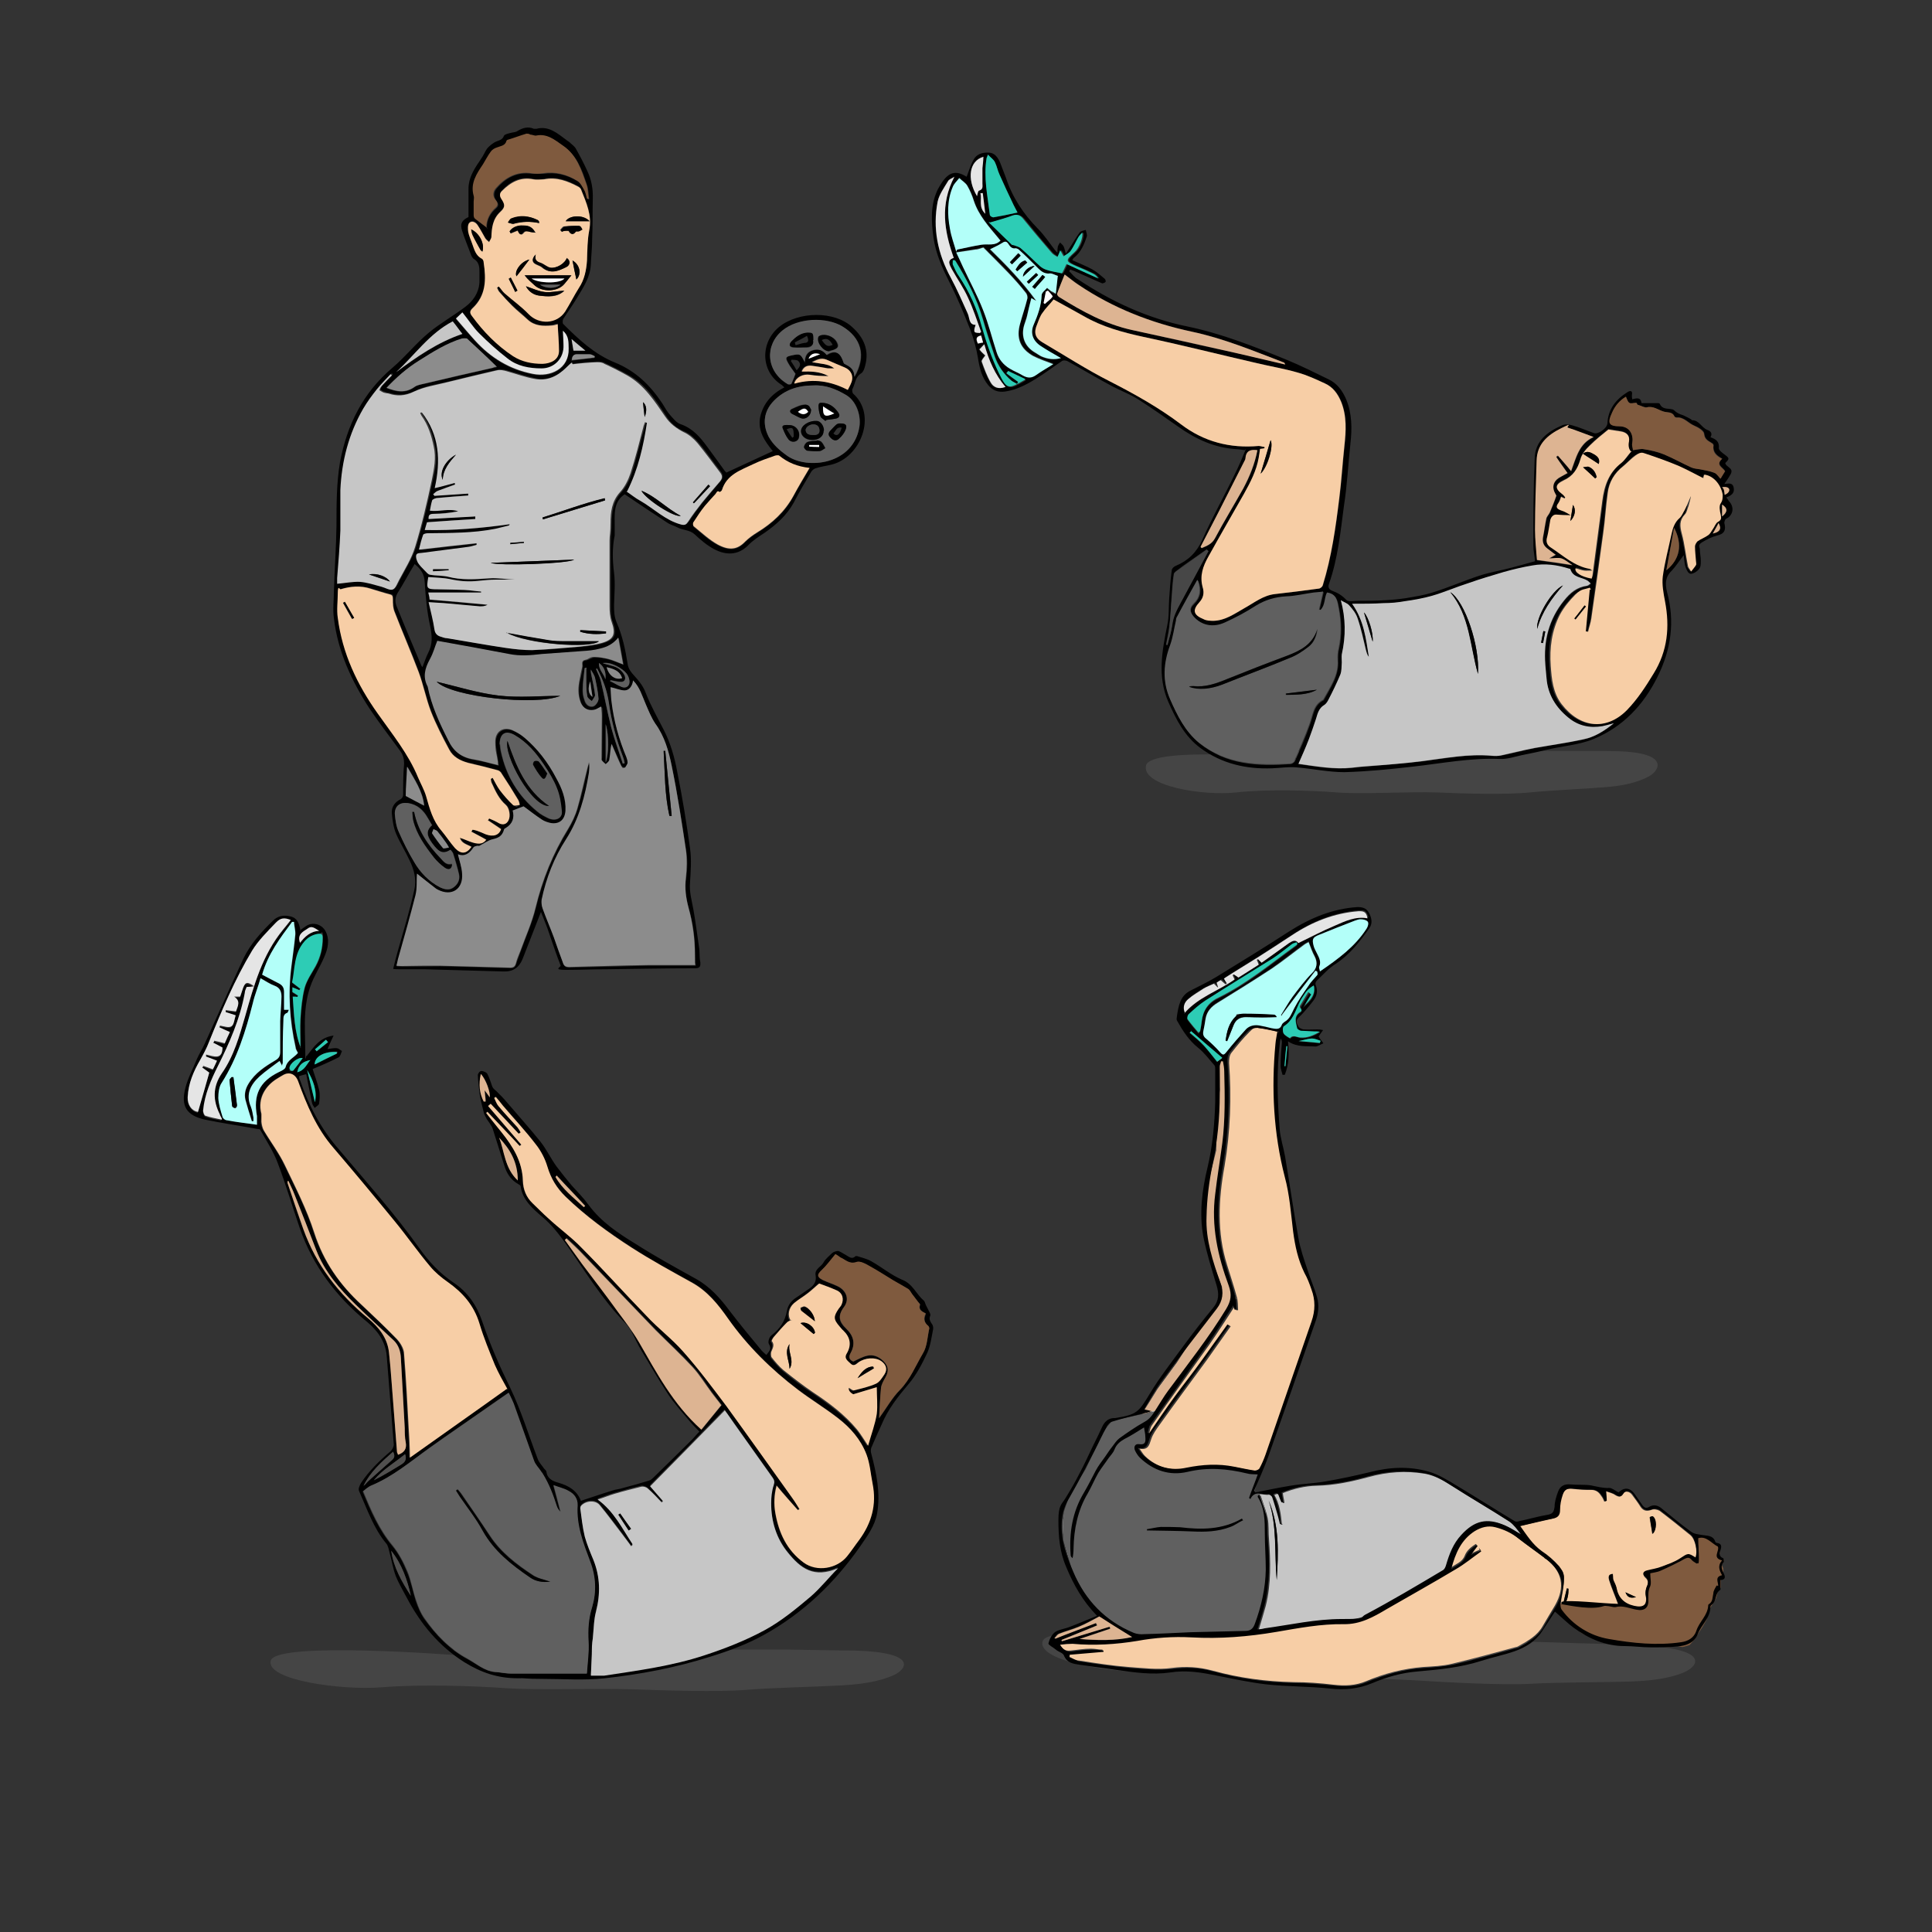 <?xml version="1.0" encoding="UTF-8"?>
<svg id="Calque_1" xmlns="http://www.w3.org/2000/svg" version="1.1" viewBox="0 0 600 600">
  <rect x="0" y="0" width="600" height="600" fill="#333333" stroke="none"/>
  <!-- Generator: Adobe Illustrator 29.5.1, SVG Export Plug-In . SVG Version: 2.1.0 Build 141)  -->
  <defs>
    <style>
      .st0 {
        fill: #b3fff9;
      }

      .st0, .st1, .st2, .st3, .st4, .st5, .st6, .st7, .st8, .st9, .st10, .st11, .st12, .st13, .st14 {
        fill-rule: evenodd;
      }

      .st1 {
        fill: #fff;
      }

      .st2 {
        fill: #ddb492;
      }

      .st3 {
        fill: #8c8c8c;
      }

      .st4 {
        fill: #51504f;
      }

      .st6 {
        fill: #2dccb5;
      }

      .st7 {
        fill: #7f5a3e;
      }

      .st8 {
        fill: #474747;
      }

      .st9 {
        fill: #c6c6c6;
      }

      .st10 {
        fill: #606060;
      }

      .st11 {
        fill: #e5e5e5;
      }

      .st12 {
        fill: #b3fff9;
      }

      .st13 {
        fill: #f7cea6;
      }

      .st14 {
        fill: #595959;
        isolation: isolate;
        opacity: .5;
      }
    </style>
  </defs>
  <g id="objects">
    <g id="_x34_">
      <path class="st14" d="M384.1,509.6s-58.4-6.2-60.3.1c-1.9,6.3,22.5,10.1,35.3,9.5,12.7-.7,30.4.3,40.2,1.3,9.7.9,28.4.6,39.5,1.3s27.9,1.6,36.8,1.1,21.8-.4,30.9-.7c9.2-.3,13.7-1.7,16.4-2.8,4.3-1.8,8.5-7.1-11.9-8.3-4.9-.3-13.2-.6-21.5-.8-8.3-.3-23.3-.7-31.6-.8-8.3-.1-31.4-1-31.4-1,0,0-34-1.2-40.8-1.3-6.8,0-1.5,2.4-1.5,2.4h-.1Z"/>
      <g>
        <path class="st9" d="M398.1,473.3c-.3-3.1-.7-6.2-2.3-9,1-.6,1.5-.4,1.8.6.2.6.5,1.3.8,1.9.1,0,.3,0,.5-.1-.1-.9-.4-1.9-.5-3,3.4-1.4,6.9-2.2,10.6-2.3,5.5-.1,10.9-1.3,16.1-2.7,5.8-1.6,11.6-2,17.5-1,3.2.6,5.9,2.2,8.6,3.9,5.9,3.7,12,7.3,17.9,11.1,1.5,1,2.6,2.5,3.6,4-1.7-.9-3.2-2-5-2.8-5.5-2.4-9.5-1.5-13.5,3-2.4,2.7-3.6,6-4.7,9.3-.2.6-.6,1.4-1.1,1.7-7.9,4.6-15.8,9.4-23.9,13.7-2.2,1.1-5,1.4-7.4,1.4-8.1,0-16,1.8-24,2.9-.7,0-1.4.1-2.2.3.8-2.6,1.5-5,2.2-7.5,1.7-6.8,1.5-13.7,1-20.6-.2-2.2,0-4.5-.4-6.6-.4-2-1.2-3.9-1.8-5.9-.1-.4-.3-.8-.4-1.2-.1.1-.4.3-.5.4,0,0-.1.2,0,.3,2.2,3.5,2.2,7.3,2.2,11.3s.3,7.6.3,11.3c0,5.8-1.3,11.3-3.4,16.8-.6,1.4-1.3,2.2-2.9,2.2-5.7,0-11.3.1-17,.4-4.8.1-9.7.4-14.5.6-1,0-2.2,0-3.2-.4-8.8-3.8-15-10.2-18.8-19-2.1-4.9-3.8-9.8-3.6-15.3.1-2.9,1-5.5,2.6-8,2.8-4.7,5.2-9.6,7.7-14.4,1.3-2.4,2.3-4.8,3.6-7.1.4-.7,1.1-1.5,1.8-1.8,3.2-1,6.3-1.8,9.5-2.5.8-.2,1.7-.3,2.6-.8-.7-.1-1.4-.3-2.2-.5,1.7-2.8,3.1-5.7,5.1-8.3,5.7-7.8,11.6-15.4,17.5-23,2-2.5,2.2-5,1.1-8-2.4-6.6-4.6-13.4-4.3-20.5.2-5.5.8-11,1.9-16.4,1.5-7.1,2-14.3,2.2-21.6v-8.7c0-2.9.3-1,.4-1.6h.6c.1,1,.3,2.2.4,3.2.3,7.4.3,14.8-.6,22.2-.7,5.2-1.5,10.5-2.2,15.8-1.3,9.9.8,19.3,4.2,28.5,1,2.7.8,4.7-.8,7.2-5.5,9-11.9,17.1-18.1,25.5-1.4,2-2.7,4-3.9,6-.9,1.4-1.8,2.8-3.4,3.6-2.7,1.5-5.3,3.3-7.8,5.1-.9.6-1.5,1.7-2.2,2.6-.8,1-1.5,2-2.2,3.1-1,1.4-2,2.8-2.9,4.3-1.3,2.2-2.4,4.7-3.7,6.9-3.6,6-4.6,12.5-4.1,19.3,0,.3.2.7.6,1,0-1,.2-2,.3-3,0-6.1,1.2-11.8,4.4-17.1,1.3-2,2.1-4.3,3.3-6.4.9-1.6,2.1-3.1,3.2-4.6.6-.8,1.4-1.7,1.8-2.6.6-1.5,1.8-2.5,3.1-3.3,2-1.1,4-2.4,6.1-3.6.1,1,.4,2,.4,3,.1,1.3.1,2.4-1.9,2.2-1.3-.1-1.8.8-1.3,2,.4.8.8,1.6,1.5,2.2,4.1,4,9.2,5.7,14.8,4.4,6.3-1.5,12.4-1,18.5.5,1,.2,2,.2,3.3.3-.9,2.5-1.8,4.9-2.7,7.3.1.1.2.3.3.4,1.3-2.9,3.6-1.3,5.5-1.6.4,0,1.1.6,1.3,1,.7,2,1.3,3.9,1.8,5.9.2.8.4,1.6.6,2.4h.6l-.3-.2ZM385.9,472.2c-.1-.2-.2-.4-.3-.6-6,3.5-12.5,3.5-19.2,2.7-2-.2-4-.3-6-.1-1.5,0-2.9.4-4.3.7v.4h.6c4.4,0,8.9,0,13.3.3,4.1.2,8.1,0,12-1.4,1.3-.5,2.5-1.3,3.8-2h.1ZM394,466c2.7,8,1.8,16.5,2.5,24.7.5-8.4.9-16.8-2.5-24.7Z"/>
        <path class="st13" d="M397.2,320.5c-.2,1.4-.4,2.7-.6,3.9-1.3,13.9-.6,27.6,2.9,41.3,1.4,5.5,1.9,11.3,2.6,17,.6,4.5,1.5,8.8,3.5,12.8.8,1.7,1.5,3.5,2.2,5.2,1.2,3.3,1.1,6.6,0,9.9-4.8,13.8-9.5,27.6-14.3,41.4-.5,1.4-1.1,2.8-1.8,4.1-.2.4-1.1.8-1.5.8-2.2-.3-4.3-.8-6.4-1.2-5-1-9.8-.7-14.8.3s-9.7-.2-13.4-3.8c-.6-.6-1-1.3-1.7-2.3,2.7.5,3-1.1,3.6-2.9.5-1.6,1.6-3.1,2.6-4.5,4.8-6.7,9.7-13.3,14.6-20,2.5-3.5,5-7.1,7.5-10.6-.1-.1-.4-.2-.5-.4-2.7,3.7-5.3,7.5-8,11.2s-5.7,7.3-8.3,11.1c-2.7,3.8-5.3,7.6-8,11.5-.1,0-.3,0-.5-.1.2-.8.3-1.8.8-2.5,5.9-8.5,12-16.9,18-25.3,2.7-3.9,5.2-7.8,7.8-11.8.1.5.3.9.4,1.3h.6c-.1-1.4,0-2.8-.4-4.1-.9-3.4-2-6.6-3-9.9-3.2-10.1-2.7-20.4-.8-30.8,1.8-10.6,2.2-21.3,1.4-32,0-1.1.1-2.3.7-3.1,1.8-2.3,3.6-4.5,5.7-6.6s2-1.1,3-1.1c2.2.2,4.3.8,6.6,1.3h-.5Z"/>
        <path class="st13" d="M459.7,481.2c-.9.4-1.8.8-3.2,1.4.9-1.2,1.5-2,2.1-2.8,0-.1-.2-.2-.3-.3-1.4.9-2.8,2-3.4,3.6-.8,2.1-2.7,2.5-4.5,3.9,1.3-5,3.1-9.1,7.3-11.8,2-1.3,4.1-1.8,6.4-1.2,2.7.6,5.1,1.8,7.3,3.6,2.5,2,5.2,3.9,7.8,5.8.3.2.6.3.8.6,5.2,4,6.2,8.8,2.9,14.6-1.3,2.2-2.6,4.3-3.8,6.4-1.7,3-4.6,4.6-7.5,6.2-.2.1-.5.3-.8.3-6.6,1.8-13.2,3.6-19.9,5.2-2.9.7-5.9.8-9,1-6.1.5-12,2-17.6,4.4-3.3,1.4-6.7,1.5-10.2,1.1-4.1-.5-8.3-.8-12.5-.8-8.5-.2-16.9-1.3-25.1-3.6-4.1-1.1-8.3-1.4-12.7-.8-4.3.6-8.8,0-13.2-.3-5.2-.4-10.3-1.2-15.4-2-1.2,0-2.2-.8-3.4-1.3,0-.3,0-.5.1-.8,3.5-.3,7-.6,10.5-.9v-.4c-1.2,0-2.4-.3-3.6-.3-2.2,0-4.3.4-6.5.6-1.5.2-2.5-.6-3.4-2.1,1.5-.1,2.7-.3,3.9-.3,6.7.6,13.4.2,20.1-.9,5.5-.9,11.2-1.3,16.7-1.1,8.9.5,17.7-.2,26.5-1.7,6.9-1.1,13.8-2.5,20.9-2.4,5,0,9.2-2.2,13.4-4.7,7.1-4.1,14.2-8.1,21.3-12.3,2.8-1.7,5.3-3.7,8-5.6-.1-.2-.2-.3-.4-.6h.3v.3Z"/>
        <path class="st13" d="M472.1,473.9c3.5-.8,6.7-1.7,10-2.3,1.6-.4,2.2-1,2.2-2.7s.3-3.1.8-4.5c.6-1.8,1.5-2.2,3.4-2s3.7.3,5.6.3,2.6,1,3.4,2.2c.3.4.5,1,.7,1.4.2,0,.4,0,.6-.1,0-.8-.1-1.7-.2-3.1,1.1.4,2.2.6,3,1.2,1,.6,1.7.8,2.4-.4.6-1,2.1-.8,2.9.4.9,1.2,1.8,2.4,2.6,3.7.9,1.3,2,1.4,3.4.9.7-.3,1.8-.1,2.5.3,3.3,2.5,6.4,5,9.6,7.6,1.5,1.3,2.3,5.1,1.5,7.1-2.4-1.5-2.3-1.4-4.9.4-1.7,1.1-3.7,1.8-5.6,2.5-1.5.6-3,.8-4.5,1.2-1.1.3-1.5,1-.6,1.9,1.3,1.1.9,2.2.4,3.4-.3.7-.4,1.6-.2,2.3.6,3.1-.6,4.1-3.6,3.4-3.1-.7-5-2.5-5.5-5.7-.1-.8-.7-1.6-1-2.4-.1-.5,0-1-.1-1.7-.7,0-1.6.3-1.2,1.5.8,2.6,1.9,5,2.9,7.8-5-.1-12.2-.4-17.7-.5.4.3,0,.6.1.6,3.4.4,9.5,1.8,13,.6.4-.1,1,0,1.5,0s1.5.4,2.2.3c2.3-.6,4.3.4,6.5.8,2.5.5,3.9-.6,3.7-3.2,0-1.5-.1-2.7.6-4.1.5-1,0-2.5,0-4,.8-.2,2-.3,3.2-.8,2.4-1,5-2.2,7.3-3.6,1.2-.7,1.8-.6,2.5.4.3.4.9.7,1.4,1,.2-.5.7-.9.7-1.4,0-2.2,0-4.3-.2-6.5,2.5-.8,4,1.5,6.1,2.6.6,1.3-1.9,3.5,1.3,4.3-1.4,1.5-.6,3,0,4.5-2.2.5-1.3,2-1.2,3.3,0,0-.3-.1-.5-.1-.3.8-.8,1.5-1,2.4-.2,1.3,0,2.6-1.4,3.4,0,0-.2.1-.2.3,0,3.2-2.8,5.2-3.7,8-.7,2.2-2.6,3.2-4.7,3.5-7.6,1-15.1.3-22.5-1-5.8-1-10.9-4.2-14.6-9.1-.4-.6-.4-1.5-.3-2.2.3-2.5,1-5,1-7.6s-.7-2.7-1.5-3.7c-1.6-1.8-3.4-3.4-5.4-4.7-2.9-2-4.6-4.9-6.7-7.8h0l-.2-.3ZM513.2,476.3c1.3-1.2,1.3-4.6,0-5.4-.2-.1-.9.2-.9.3.2,1.7.6,3.3.8,5.1h.1ZM487.1,493.4c-.1,0-.3,0-.5-.1-.4,1.5-.8,3.1-1.1,4.7.1,0,.3,0,.5.1.8-1.4,1.2-3,1.1-4.7ZM508.1,496c-1.1-.5-2.2-.9-3.3-1.5.6,1.5,1.4,1.9,3.3,1.5Z"/>
        <path class="st7" d="M483.8,497.9l8.1.7,3.8.4,4-.7,4.1.3,4.1.8,2.2.2,1.1-1.2s-.2-1.3.1-1.8c.3-.5.2-2.3.2-2.3l.6-1.2.4-1.7s-.6-1.3-.6-1.6-.4-1.2-.4-1.2l2.8-1.2s3.2-1.3,3.4-1.5c.2,0,4.1-1,4.1-1l2-1.4h2c0,.1.8,1.4.8,1.4l.9-1.4v-3.2l-.9-2.3.6-.8,2.7.2,2,1.1,1.5,1.3.9.5-.2,2.3s-.7,1,0,1.2c.6.1,1.4.7,1.4.7l-.8,1.5.5,1.1v2.2c0,0,0,.8,0,.8l-.8.6v1.4c0,0,0,.9,0,.9,0,0-.9,1.2-1,1.4,0,.3-.4,1.8-.4,1.8l-.8,1.5-.8,1.2-.7,1.5s-.6,2.5-.8,2.7c0,.2-1,1.8-1.2,2.2s-1,1.5-1.2,1.8-1,1.8-1,1.8l-1.8,2s-1.6.5-2.2.6c-.6,0-2.7-.8-3.1-.3-.4.6-3.9.1-4.2.2-.3,0-4.8-.4-4.8-.4,0,0-4.5-.6-4.9-.4s-4.3-.6-4.6-.4c-.4.2-3.3-1.3-3.6-.8-.3.4-4.1-1.3-4.1-1.3,0,0-3-1.2-2.9-1.8,0-.6-2.5-2.7-2.5-2.7l-2.2-2.4-1.5-2v-1.1h.1l-.3-.2Z"/>
        <polygon class="st2" points="355.3 439.1 357.9 438.2 359 438.2 370.2 422.5 380.4 407.8 383.9 403.4 380.6 396 377.5 382 377.6 371 379.7 355.3 380.5 344 380.4 333.1 380.3 327.3 378 329.7 378.8 338.4 377.9 348.3 377.7 357.3 375.4 366.6 373.6 375.2 374.4 385.1 376.2 391 378.6 397.2 379.5 399.7 379.5 401.8 378.7 404.9 373.5 410.7 365.4 423.3 359.4 431.5 354.7 439 355.3 439.1"/>
        <polygon class="st10" points="359.8 438 355.6 439 345.4 441.2 342.8 444.4 337.1 456.4 332.3 463.8 330.4 469.5 330.1 473.3 330.2 478.3 331.5 482.5 333.1 488.3 337.6 496.5 341.1 501 344.7 503.3 350.3 507.1 353.8 508.5 365.9 507.6 373.4 507.6 382.3 507.6 389.5 507.1 390.7 504.5 392.6 497.2 393.7 492.2 393.7 484.5 393 476.4 393.1 469.2 391.9 465.8 390.9 463.3 389.3 464 390.2 461.1 391.6 457.3 388.5 457.3 384.7 456.5 381.1 455.8 377.8 455.4 372.9 455.7 369.4 456 368.1 456.7 364.6 457.2 362.1 456.7 359.3 455.6 355.9 453.9 354.2 451.5 353.3 449.9 354.2 449.2 355.7 449.4 356.8 447.1 356.2 445.7 356.6 443.3 357.4 440.6 358.5 439.7 359.8 438"/>
        <path class="st5" d="M502.6,463.5c2-1.8,3.7-1.5,5.2.7.8,1.1,1.5,2.2,2.3,3.3.6.8,1.2,1,2,.5,1.5-.9,2.9-.5,4.1.6,3,2.4,5.9,4.9,9,7.1.9.7,2.2.8,3.4,1,1.5.3,3.4,0,4.1,2.1,0,.2.4.4.7.4,1.1.2,1.3.9,1,1.9s-.8,2.2.7,2.8c.2,0,.4,1,.2,1.2-1.1,1.3-.5,2.4,0,3.5.5,1,.7,2-1,2.1,0,.6,0,1,0,1.4s0,1.5,0,1.6c-1.8,1.1-1.1,3.4-2.6,4.6-.2.1-.5.4-.5.6,0,3.6-2.9,5.7-4,8.7-.8,2.2-3,3.3-5.3,3.6-3,.4-6.1.4-9.1.4s-5.5-.4-8.3-.4c-5.9,0-11.1-2.3-15.8-5.7-2-1.5-3.8-3.3-5.8-5-1.2,1.8-2.6,4-4,6.1-2,3.1-5.1,5-8.5,6.2s-7,1.9-10.4,3c-6.5,2.1-13.2,2.7-19.9,3.3-4.8.4-9.4,1.7-13.9,3.6-4.3,1.8-8.5,2.2-13.1,1.7-6.6-.7-13.2-.6-19.8-1.3-5.1-.6-10.2-1.7-15.3-2.7-4.8-1-9.5-1.8-14.6-1-5.5.8-11.1,0-16.7-.8-3.8-.6-7.6-1-11.4-1.6-2-.3-3.9-.5-4.9-2.9-.3-.8-1.7-1.1-2.5-1.8s-2.4-1.5-2.3-1.9c.3-1.3,1-2.7,2-3.5,1.1-.8,2.8-1,4.2-1.5,2.9-1.1,5.7-2.3,8.9-3.6-4.5-4.6-7.3-9.7-9.6-15.2-2-4.6-2.4-9.5-2.4-14.4s1-4.9,2.3-7.1c1.6-2.6,3.1-5.2,4.5-8,1.4-2.6,2.6-5.3,3.9-8,1-2,2-4,2.9-6,.7-1.5,1.8-2.6,3.5-2.7h.5c6.8-1.1,7.3-1.8,10.8-7.6,3-5,6.7-9.7,10.2-14.5,3-4.1,6.2-8.2,9.5-12.2,1.8-2.2,1.8-4.4,1-7-1.5-5-3.1-10-4.1-15.1-1.3-7.1-.4-14.4,1.3-21.4,1.6-6.7,2.2-13.5,2.4-20.4v-10c0-.4,0-1-.2-1.3-1.7-1.9-3.1-3.9-5.1-5.5-2.9-2.3-4.8-5.3-6.6-8.5-.2-.4,0-.8,0-1.3.5-3.2,1-6.4,4.3-8,2.7-1.4,5.5-2.7,8.1-4.3,7.5-4.6,15-9.2,22.4-14,6.6-4.2,13.5-7.1,21.3-7.6,1.5,0,2.7.3,3.5,1.7.8,1.5,1.3,3.2.2,4.8-3,4.2-6.1,8.3-10.6,11.2-2.2,1.4-3.9,3.4-5.8,5.2-.3.3-.5,1-.3,1.3.8,2,.3,3.6-.9,5.1-1.4,1.8-2.8,3.5-4.4,5-1,1-.6,1.8-.1,2.7.2.5,1,.9,1.6,1,1.4.1,2.8,0,4.2,0s1.1.1,1.9.2c-.6.8-1,1.4-1.4,2h0c.5.8,1,1.5,1.5,2.1-.8.3-1.7,1-2.5,1-2.7-.2-5.6.3-8.5-1.6.4,3.8.3,7.2-1,10.4h-.7c-.2-.9-.6-1.8-.6-2.7,0-2.5.2-4.9.4-7.3,0-.4,0-.8-.4-1.3,0,.4-.2.8-.2,1.1-1.1,9-.8,17.9-.1,26.9.2,2.9,1.2,5.8,1.7,8.7,1.4,8.3,2.6,16.7,4.1,25.1.6,3.5,1.8,6.9,2.9,10.2.9,2.8,2.1,5.5,2.9,8.3.8,2.7.4,5.4-.6,8-4.8,13.9-9.6,27.6-14.5,41.5-1.3,3.6-2.9,7.1-4.4,10.6,0,.2.2.3.3.6,3.6-.7,7.3-1.5,11-2.1,3.6-.6,7.2-.7,10.7-1.3,4.7-.8,9.3-1.8,13.9-2.9,6.1-1.6,12.2-1.9,18.2-.2,3.2.9,6.2,2.8,9,4.5,6,3.6,11.8,7.3,17.8,10.9.3.2,1,.2,1.4,0,3-.6,5.9-1.5,9-2,1.5-.3,1.8-1,2-2.5,0-1.5.5-3.1,1.1-4.7.6-1.7,2-2.4,3.8-2.2,2.2.2,4.3,0,6.4.3,1.9.4,3.8.9,5.7.8.8,0,1.6.7,2.5,1.2h.1l.2.2ZM404.1,313.6c2-2.1,4.8-3.7,4-7.4-1,.6-1.8,1.1-2.4,2-.8,1.1-1.6,2.3-2.2,3.6-1.2,2.6-2.1,5.4-4.7,7.1-.3.2-.4,1.6-.1,2.2.4.7,2,1.5,2,1.5,1-1.2,2.2-.4,3.2-.2,2.2.2,4.2-.7,6.1-1.8-.6-.2-1.3-.1-1.8-.1-1.4,0-2.8,0-4.1-.2-.4,0-1.1-.6-1.2-.9-.4-1.8-1.1-3.8,1.1-5,.1,0,.1-.4.3-.6h-.1v-.2ZM398.1,473.3h-.6c-.2-.8-.4-1.6-.6-2.4-.6-2-1.1-3.9-1.8-5.9-.1-.4-.9-1.1-1.3-1-1.9.3-4.2-1.3-5.5,1.6,0-.1-.2-.3-.4-.4.8-2.4,1.8-4.7,2.7-7.3-1.3-.1-2.3,0-3.3-.3-6.2-1.5-12.2-2-18.5-.5-5.6,1.3-10.6-.4-14.8-4.4-.6-.6-1.1-1.4-1.5-2.2-.5-1.2,0-2.2,1.3-2,2,.3,2-.9,1.9-2.2,0-1.1-.3-2-.4-3-2.1,1.3-4.1,2.6-6.1,3.6-1.4.8-2.5,1.7-3.1,3.3-.4,1-1.2,1.8-1.8,2.6-1,1.5-2.2,3-3.2,4.6-1.2,2.1-2.1,4.3-3.3,6.4-3.1,5.2-4.3,11.1-4.4,17.1,0,1-.1,2-.3,3-.5-.4-.6-.7-.6-1-.5-6.8.5-13.3,4.1-19.3,1.3-2.2,2.5-4.6,3.7-6.9.8-1.5,1.9-2.9,2.9-4.3.7-1,1.4-2.1,2.2-3.1.7-.9,1.3-1.9,2.2-2.6,2.5-1.8,5.1-3.6,7.8-5.1,1.7-.9,2.5-2.2,3.4-3.6,1.3-2,2.5-4.1,3.9-6,6.2-8.4,12.7-16.6,18.1-25.5,1.5-2.5,1.8-4.4.8-7.2-3.4-9.2-5.5-18.6-4.2-28.5.6-5.2,1.5-10.5,2.2-15.8.9-7.3.8-14.8.6-22.2,0-1.1-.2-2.2-.4-3.2h-.6c-.1.6-.4,1.1-.4,1.6,0,2.9.1,5.8,0,8.7,0,7.3-.7,14.4-2.2,21.6-1.1,5.4-1.8,10.9-1.9,16.4-.3,7.1,2,13.9,4.3,20.5,1.1,2.9.8,5.5-1.1,8-5.9,7.6-11.8,15.3-17.5,23-1.9,2.6-3.4,5.5-5.1,8.3.9.2,1.5.3,2.2.5-.9.5-1.8.6-2.6.8-3.2.8-6.4,1.5-9.5,2.5-.7.2-1.5,1-1.8,1.8-1.3,2.3-2.4,4.8-3.6,7.1-2.5,4.8-5,9.7-7.7,14.4-1.5,2.5-2.5,5-2.6,8-.3,5.5,1.5,10.4,3.6,15.3,3.7,8.8,9.9,15.3,18.8,19,1,.4,2.2.5,3.2.4,4.8-.1,9.7-.4,14.5-.6,5.7-.1,11.3-.3,17-.4,1.6,0,2.4-.8,2.9-2.2,2-5.4,3.3-11,3.4-16.8,0-3.8-.3-7.6-.3-11.3s0-7.8-2.2-11.3v-.3c.1-.1.3-.3.5-.4.1.4.3.8.4,1.2.6,2,1.5,3.8,1.8,5.9.4,2.2.1,4.5.4,6.6.6,6.9.7,13.8-1,20.6-.6,2.4-1.4,4.9-2.2,7.5.8,0,1.5-.1,2.2-.3,8-1.1,15.9-2.9,24-2.9s5.3-.3,7.4-1.4c8.1-4.3,16-9,23.9-13.7.6-.3.9-1,1.1-1.7,1-3.4,2.2-6.6,4.7-9.3,4.1-4.5,8-5.4,13.5-3,1.8.8,3.3,1.8,5,2.8-1.1-1.5-2.2-3-3.6-4-5.9-3.8-12-7.3-17.9-11.1-2.7-1.7-5.3-3.4-8.6-3.9-6-1-11.7-.6-17.5,1-5.2,1.5-10.6,2.5-16.1,2.7-3.6,0-7.2.9-10.6,2.3.2,1.1.3,2,.5,3-.1,0-.4,0-.5.1-.3-.6-.6-1.3-.8-1.9-.3-1-.8-1.3-1.8-.6,1.6,2.9,2,5.9,2.3,9h0l.4.2ZM397.2,320.5c-2.3-.5-4.4-1-6.6-1.3-1,0-2.3.3-3,1-2,2-3.9,4.3-5.7,6.6-.6.8-.8,2.1-.7,3.1.8,10.7.4,21.4-1.4,32-1.8,10.3-2.3,20.6.8,30.8,1,3.3,2.1,6.6,3,9.9.4,1.3.3,2.7.4,4.1h-.6c-.1-.4-.3-.8-.4-1.3-2.7,4-5.1,8-7.8,11.8-6,8.5-12,16.9-18,25.3-.5.7-.5,1.7-.8,2.5.1,0,.3,0,.5.1,2.7-3.9,5.2-7.7,8-11.5,2.7-3.7,5.6-7.3,8.3-11.1s5.3-7.4,8-11.2c.1.1.4.2.5.4-2.5,3.6-5,7.1-7.5,10.6-4.8,6.6-9.7,13.3-14.6,20-1,1.4-2.1,2.9-2.6,4.5-.6,1.8-.9,3.4-3.6,2.9.6,1,1.1,1.8,1.7,2.3,3.8,3.6,8.4,4.9,13.4,3.8,5-1,9.8-1.3,14.8-.3,2.1.4,4.3.9,6.4,1.2.5,0,1.3-.3,1.5-.8.7-1.3,1.3-2.7,1.8-4.1,4.8-13.8,9.5-27.6,14.3-41.4,1.2-3.4,1.2-6.7,0-9.9-.6-1.8-1.3-3.6-2.2-5.2-2-4.1-2.9-8.3-3.5-12.8-.7-5.7-1.1-11.5-2.6-17-3.5-13.6-4.2-27.4-2.9-41.3.1-1.3.4-2.5.6-3.9h.3l.2.2ZM459.7,481.2c.1.2.2.3.3.6-2.7,1.9-5.2,4-8,5.6-7,4.2-14.2,8.2-21.3,12.3-4.2,2.5-8.3,4.8-13.4,4.7-7.1-.1-13.9,1.2-20.9,2.4-8.8,1.5-17.5,2.2-26.5,1.7-5.5-.3-11.3.1-16.7,1.1-6.7,1.1-13.4,1.5-20.1.9-1.2,0-2.5.1-3.9.3.9,1.4,1.8,2.2,3.4,2.1,2.2-.3,4.3-.6,6.5-.6s2.4.2,3.6.3v.4c-3.5.3-7,.6-10.5.9,0,.3,0,.5-.1.8,1.1.4,2.2,1.1,3.4,1.3,5.1.8,10.2,1.5,15.4,2,4.3.3,8.8.8,13.2.3,4.4-.6,8.6-.4,12.7.8,8.2,2.3,16.5,3.4,25.1,3.6,4.2,0,8.3.4,12.5.8,3.5.4,6.9.3,10.2-1.1,5.6-2.4,11.5-4,17.6-4.4,3-.2,6-.4,9-1,6.7-1.5,13.2-3.4,19.9-5.2.3,0,.5-.2.8-.3,2.9-1.6,5.7-3.2,7.5-6.2,1.2-2.2,2.6-4.3,3.8-6.4,3.3-5.7,2.3-10.6-2.9-14.6-.3-.2-.6-.3-.8-.6-2.6-2-5.2-3.8-7.8-5.8-2.2-1.8-4.6-2.9-7.3-3.6-2.3-.6-4.4,0-6.4,1.2-4.2,2.7-6,6.8-7.3,11.8,1.8-1.3,3.6-1.7,4.5-3.9.6-1.5,2-2.7,3.4-3.6,0,.1.2.2.3.3-.6.8-1.2,1.6-2.1,2.8,1.4-.6,2.2-1,3.1-1.4h-.3v-.3ZM472.1,473.9c2.1,2.9,3.8,5.7,6.7,7.8,2,1.3,3.8,2.9,5.4,4.7.8,1,1.6,2.5,1.5,3.7,0,2.5-.7,5-1.1,7.6,0,.7,0,1.7.4,2.2,3.6,4.9,8.8,8.1,14.6,9.1,7.4,1.3,15,2.1,22.5,1,2.2-.3,4-1.4,4.7-3.5.9-2.9,3.6-4.8,3.7-8,0,0,0-.2.2-.3,1.3-.8,1.1-2.2,1.4-3.4,0-.8.6-1.6,1-2.4,0,0,.4.1.5.1,0-1.3-1.1-2.8,1.2-3.3-.8-1.5-1.5-2.9,0-4.6-3.2-.8-.7-2.9-1.3-4.3-2-1-3.6-3.4-6.1-2.6,0,2.2.2,4.3.2,6.5s-.4.9-.7,1.4c-.5-.4-1-.6-1.4-1-.8-1-1.3-1-2.5-.4-2.3,1.3-4.8,2.5-7.3,3.6-1.1.5-2.4.6-3.2.8,0,1.5.4,3,0,4-.7,1.4-.6,2.7-.6,4.1.2,2.6-1.2,3.7-3.7,3.2-2.2-.4-4.2-1.4-6.5-.8-.6.1-1.4-.2-2.2-.3-.5,0-1-.2-1.5,0-3.5,1.2-9.6,0-13-.6-.2,0,0-.4-.1-.7,2.2-.8,12.7.5,17.7.6-1-2.7-2.1-5.2-2.9-7.8-.4-1.2.5-1.5,1.2-1.5,0,.7,0,1.3.1,1.7.3.8.8,1.6,1,2.5.6,3.2,2.4,5,5.5,5.7,3,.7,4.2-.4,3.6-3.4-.1-.8,0-1.6.2-2.3.6-1.3.9-2.3-.4-3.4-1-.8-.6-1.6.6-1.9,1.5-.4,3.1-.6,4.6-1.2,1.9-.7,3.9-1.4,5.6-2.5,2.6-1.7,2.5-1.8,4.9-.3.7-1.9,0-5.8-1.5-7.1-3.2-2.6-6.3-5.1-9.6-7.6-.6-.4-1.8-.6-2.4-.3-1.4.5-2.5.4-3.4-.9-.8-1.2-1.8-2.4-2.6-3.7-.8-1.1-2.3-1.4-2.9-.3-.8,1.3-1.4,1-2.4.4-.8-.5-1.9-.8-3-1.2.1,1.4.2,2.2.2,3.1-.2,0-.3,0-.6.1-.2-.5-.4-1-.7-1.4-.8-1.3-1.8-2.2-3.4-2.2s-3.8,0-5.6-.3c-1.8-.2-2.8.1-3.4,2-.5,1.5-.8,3-.8,4.6s-.6,2.4-2.2,2.7c-3.3.7-6.5,1.5-10,2.3h0ZM398.1,315.2c-.1,0-.2-.1-.3-.2,1.2-1.9,2.2-3.9,3.6-5.7,1.9-2.5,3.8-5.1,6-7.3,1.8-1.6,1.8-3.4.9-5.2-.7-1.4-1.2-2.9-1.9-4.5-.3.2-.9.6-1.5.9-3.3,2.4-6.5,5-9.9,7.4-5.5,3.6-11.1,7.1-16.8,10.6-2,1.2-3.4,2.7-3.8,5-.2,1.3-.4,2.7-.7,3.9-.2,1,.1,1.6.9,2.3,1.5,1.3,2.9,2.7,4.3,4.2.8.9,1.3.8,2-.1,2-2.5,4-4.8,6.1-7.1,1.1-1.2,2.6-1.4,4.2-1.1,1.2.2,2.4.6,3.6.8,1.3.4,2.6.8,3.3-1,.1-.3.6-.7.9-.9,1.7-.8,2.2-2.5,2.9-4.1,1.3-2.5,2.9-4.8,4.5-7.1.8-1.2,1.9-2.2,2.7-3.3.1-.2,0-.7,0-1.1-.2,0-.4-.1-.6-.3-3.4,4.6-6.9,9.2-10.4,13.7h0v.2ZM368,314.6c4.3-5,10.6-6.9,15.7-10.6-.2-.5-.4-.9-.6-1.3l.3-.3c.5.3,1,.7,1.5,1,2.2-1.3,4.3-2.7,6.3-4-.2-.6-.4-1-.6-1.5.1,0,.2-.1.4-.2.4.3.7.7,1.1,1,2.8-2,5.7-4.1,8.5-6.1,1.1-.8,2.2-1.3,2.9,0,3.9-1.8,7.5-3.8,11.3-5.4,3.2-1.4,6.5-3,10.2-2.3-.5-1.9-1.1-2.3-2.9-2.2-7.5.6-14.3,3.3-20.5,7.4-3.6,2.3-7.2,4.7-10.8,7-3.5,2.2-7,4.3-10.4,6.5.3.6.6,1,.9,1.5-.1.1-.3.2-.4.3-.5-.4-1-.8-1.5-1.3-.4.3-.9.6-1.3.8.2.6.4,1,.5,1.4h-.2c-.4-.4-.8-.7-1.1-1.1-1.2.6-2.2,1-3.2,1.5-1.7,1-3.4,2-4.8,3.3-1.3,1.1-1.8,2.5-1.1,4.3h0l-.2.3ZM409.9,301.7c5.7-3.9,10.9-7.7,14.5-13.3.4-.6.6-1.6.4-2.1s-1.3-.7-2-.8c-.6,0-1.3.2-2,.4-3.7,1.5-7.5,2.9-11.1,4.4-2,.8-2.3,1.5-1.7,3.6.2.7.6,1.3.9,2,.6,1.3,1.5,2.7.8,4.3-.1.3.1.9.2,1.5h0ZM372.3,320.8c.1,0,.3-.1.4-.2.1-1,.4-2,.5-3.1.3-3.4,2-5.9,5.2-7.4,8.9-4.3,16.3-10.6,24.2-16.3.1-.1.2-.3.3-.5,0-.1-.1-.3-.2-.4-.6.1-1.1.2-1.5.6-2,1.4-3.8,3.1-5.9,4.4-7,4.4-14.1,8.7-21.1,13.2-1.8,1.2-3.5,2.7-5.1,4.2-.3.3-.5,1.2-.3,1.5,1.1,1.5,2.3,2.9,3.5,4.3h0v-.3ZM340.3,504.1c0,.2.2.5.3.7-3.6,1.5-7.3,3-11,4.5,0,.1,0,.3.1.4,5-1.5,9.9-3,14.8-4.5,0,.2.1.4.2.6-3.1,1-6.3,2.1-9.5,3.2,5.5.5,10.9.6,16.3-.6-3.6-2.2-7.1-4.4-10.2-6.4-2,1-4.1,2.2-6.3,3.1-2,.8-4.1,1.4-6.2,2.2-.6.2-.9.9-1.4,1.4,0,0,.1.1.3.1,4.1-1.6,8.3-3.1,12.5-4.8h.1ZM369.9,320.2c-.1.2-.4.3-.5.6,1.5,1.3,3.1,2.5,4.4,4,1.5,1.5,2.7,3.2,4.1,5,.6-.4,1-.8,1.6-1.2-3.3-2.8-6.4-5.5-9.7-8.3h.1ZM409.9,323.9c0-.2.1-.4.2-.6-.9-.3-1.8-.8-2.7-.7-1.5,0-2.9.6-4.1.8,2,.1,4.3.4,6.6.6h0ZM399.8,324.9h-.3c-.2,2.1-.3,4.1-.6,6.2h.3c.2-2.1.4-4.1.6-6.2Z"/>
        <path class="st12" d="M398.1,315.2c3.4-4.6,6.9-9.2,10.4-13.7.2,0,.4.1.6.3,0,.3.2.8,0,1-.9,1.1-2,2.1-2.7,3.3-1.6,2.3-3.2,4.6-4.5,7.1-.8,1.5-1.3,3.2-2.9,4.1-.3.2-.8.6-.9.9-.6,1.8-2,1.3-3.3,1.1-1.2-.3-2.4-.6-3.6-.8-1.5-.3-3.1,0-4.2,1.1-2.1,2.3-4.1,4.6-6.1,7.1-.8,1-1.1,1.1-2,.1-1.3-1.5-2.8-2.9-4.3-4.2-.8-.6-1.1-1.3-.9-2.3.3-1.3.5-2.7.7-3.9.4-2.3,1.8-3.8,3.8-5,5.7-3.5,11.3-7,16.8-10.6,3.4-2.3,6.6-4.9,9.9-7.3.5-.4,1.1-.7,1.5-.9.6,1.5,1.1,3.1,1.9,4.5.9,1.8.8,3.6-.9,5.2-2.2,2.2-4.1,4.8-6,7.3-1.3,1.8-2.4,3.8-3.6,5.7.1,0,.2.1.3.2h0v-.3ZM380.6,323.2c.1,0,.4.1.5.2.7-1.7,1.3-3.4,2-5,.7-1.7,1.9-2.5,3.8-2.5s3.4.1,5.2.1,2.9,0,4.4-.1c-.3-.5-.6-.7-.9-.7-3.1-.1-6.4-.3-9.5-.3s-1.8.3-2.3.8c-2.2,2-2.8,4.8-3.1,7.6h-.1Z"/>
        <path class="st11" d="M368,314.6c-.8-1.8-.2-3.3,1-4.3,1.5-1.3,3.2-2.2,4.8-3.3,1-.6,2.1-1,3.2-1.5l1.1,1.1h.2c-.1-.4-.3-.8-.5-1.4.4-.3.9-.6,1.3-.8.6.5,1,.9,1.5,1.3.1-.1.3-.2.4-.3-.3-.4-.6-.9-.9-1.5,3.4-2.2,6.9-4.3,10.4-6.5,3.6-2.3,7.2-4.6,10.8-7,6.2-4.1,13-6.8,20.5-7.4,1.9-.1,2.5.3,2.9,2.2-3.7-.7-7,.9-10.2,2.3-3.8,1.6-7.4,3.5-11.3,5.4-.8-1.2-1.8-.7-2.9,0-2.8,2-5.7,4.1-8.5,6.1l-1.1-1.1c-.1,0-.2.1-.4.2.2.4.4.9.6,1.5-2.1,1.3-4.2,2.7-6.3,4-.5-.4-1-.7-1.5-1l-.3.3c.2.4.4.8.6,1.3-5.1,3.6-11.4,5.5-15.7,10.6h0l.3-.2Z"/>
        <path class="st12" d="M409.9,301.7c0-.6-.4-1.1-.2-1.5.7-1.6-.1-2.9-.8-4.3-.3-.6-.7-1.3-.9-2-.6-2.2-.4-2.8,1.7-3.6,3.7-1.5,7.4-3,11.1-4.4.6-.2,1.3-.5,2-.4.7,0,1.7.3,2,.8s0,1.5-.4,2.1c-3.6,5.6-8.8,9.4-14.5,13.3h0Z"/>
        <path class="st6" d="M372.3,320.8c-1.2-1.4-2.4-2.8-3.5-4.3-.2-.3,0-1.2.3-1.5,1.6-1.5,3.3-3,5.1-4.2,7-4.5,14.1-8.8,21.1-13.2,2-1.3,3.9-2.9,5.9-4.4.4-.3,1-.4,1.5-.6,0,.1.1.3.2.4,0,.2-.1.4-.3.5-7.9,5.7-15.4,12-24.2,16.3-3.2,1.5-4.8,4-5.2,7.4-.1,1-.3,2.1-.5,3.1-.1,0-.3.1-.4.2h0v.3Z"/>
        <path class="st2" d="M340.3,504.1c-4.1,1.6-8.3,3.1-12.5,4.8,0,0-.1-.1-.3-.1.5-.5.8-1.1,1.4-1.4,2-.8,4.1-1.3,6.2-2.2,2.2-.9,4.2-2.1,6.3-3.2,3.1,2,6.6,4.2,10.2,6.4-5.4,1.2-10.8,1-16.3.6,3.1-1,6.3-2.1,9.5-3.2,0-.2-.1-.4-.2-.6-5,1.5-9.9,3-14.8,4.5,0-.1,0-.3-.1-.4,3.6-1.5,7.4-3,11-4.5,0-.2-.2-.5-.3-.7h-.1Z"/>
        <path class="st6" d="M404.2,313.6c0,.2,0,.5-.3.6-2.2,1.3-1.5,3.2-1.1,5,0,.4.8.8,1.2.9,1.4.1,2.8.1,4.1.2.6,0,1.2,0,1.8.1-1.9,1.1-3.9,2-6.1,1.8-1,0-2.2-1-3.2.2,0,0-1.6-.8-2-1.5-.3-.6-.3-1.9.1-2.2,2.7-1.7,3.5-4.5,4.7-7.1.6-1.3,1.4-2.4,2.2-3.6.6-.8,1.5-1.4,2.4-2,.8,3.6-2,5.2-4,7.4,1-1.6,2-3.3,2.9-4.9-.2-.1-.3-.2-.6-.4-.9,1.5-1.8,2.9-2.6,4.3-.1.2.1.6.2.8h.1l.2.4Z"/>
        <path class="st6" d="M369.9,320.2c3.1,2.7,6.4,5.5,9.7,8.3-.6.4-1,.8-1.6,1.2-1.4-1.7-2.7-3.4-4.1-5-1.3-1.4-2.9-2.7-4.4-4,.1-.2.4-.3.5-.6h-.1Z"/>
        <path class="st6" d="M409.9,323.9c-2.3-.2-4.6-.4-6.6-.6,1.2-.2,2.6-.7,4.1-.8.9,0,1.8.4,2.7.7,0,.2-.1.4-.2.6h0Z"/>
        <path class="st6" d="M399.8,324.9c-.2,2.1-.4,4.1-.6,6.2h-.3c.2-2.1.3-4.1.6-6.2h.3Z"/>
        <path class="st5" d="M385.9,472.2c-1.3.6-2.4,1.5-3.8,2-3.9,1.5-7.9,1.6-12,1.4-4.4-.2-8.9-.2-13.3-.3h-.6v-.4c1.4-.2,2.9-.6,4.3-.7,2,0,4,0,6,.1,6.6.8,13.1.8,19.2-2.7.1.2.2.4.4.6h-.2Z"/>
        <path class="st5" d="M394,466c3.4,8,3,16.3,2.5,24.7-.8-8.3.2-16.7-2.5-24.7Z"/>
        <path class="st5" d="M513.2,476.3c-.3-1.8-.6-3.4-.8-5.1,0,0,.7-.4.9-.3,1.3.8,1.3,4.2,0,5.4h-.1Z"/>
        <path class="st5" d="M487.1,493.4c0,1.7-.2,3.3-1.1,4.7-.1,0-.4,0-.5-.1.3-1.5.8-3.1,1.1-4.7.1,0,.3,0,.5.1Z"/>
        <path class="st5" d="M508.1,496c-1.9.5-2.7,0-3.3-1.5,1.1.5,2.2,1,3.3,1.5Z"/>
        <path class="st5" d="M380.6,323.2c.4-2.8,1-5.5,3.2-7.6.6-.5,1.5-.8,2.3-.8,3.2,0,6.4.1,9.5.3.3,0,.6.2.9.7-1.5,0-2.9.1-4.4.1s-3.4,0-5.2-.1c-1.9,0-3.1.8-3.8,2.5-.7,1.7-1.3,3.4-2,5-.1,0-.4-.1-.5-.2h0Z"/>
        <path class="st5" d="M404.2,313.6c0-.3-.3-.7-.2-.8.8-1.5,1.8-2.9,2.6-4.3.2.1.3.2.6.3-1,1.6-2,3.3-2.9,4.9h-.1Z"/>
      </g>
    </g>
    <g id="_x33_">
      <path class="st14" d="M142.6,514.1s-56.8-4.5-58.5,1.6,22.1,9.3,34.4,8.3c12.3-1,29.6-.4,39,.3,9.4.6,27.6,0,38.4.3,10.8.4,27.1.9,35.7.2s21.1-.9,30-1.4c8.9-.5,13.2-2,15.8-3.1,4.1-1.8,8-7.1-11.8-7.7-4.8,0-12.7-.2-20.9-.3-8.1,0-22.6,0-30.7,0-8,0-30.4-.2-30.4-.2,0,0-33-.3-39.6-.3s-1.5,2.4-1.5,2.4h.1Z"/>
      <g>
        <path class="st5" d="M93.1,289c.8-.6,1.3-1,1.8-1.3,2-1.5,5-.8,6.2,1.5,1.4,2.7.7,5.5-.4,8-1.3,3.1-3.2,5.9-4.3,9.1-.9,2.5-1.4,5.3-1.6,8-.3,4.2,0,8.3,0,12.5s.2.5.5,1.1c2.2-2.8,4-5.7,8.3-6.3-.7,1.5-1.3,2.8-1.9,4.2.8-.1,1.7-.3,2.6-.3s1.3.6,1.9.9c-.3.7-.5,1.7-1.1,2-2.6,1.3-5.3,2.5-8,3.6.6,2,1.5,4.3,2,6.5.3,1.3.2,2.8,0,4.2,0,.5-.9.9-1.4,1.4-.3-.6-.7-1-.8-1.6-.6-2.9-1.2-5.9-1.8-8.9-1,.2-1.5.4-2.2.6,0,.5,0,.8.3,1.3,2.7,7.9,6.5,15.1,12,21.4,8.5,10.1,17.3,19.9,25,30.7,2.9,4.1,6.3,7.8,10.6,10.7,4.4,2.9,7.3,7.1,9,12.2,2.4,7.1,5.4,13.9,8.7,20.6,3.4,7.1,5.7,14.7,8.5,22,.4,1.1,1.3,2,1.9,2.9.3.4.8.7.8,1.1.3,2.2,2,2.9,3.8,3.4,3.1.9,5.7,2.4,6.9,5.6,3.4-1.1,6.5-2.2,9.8-3.2,1.1-.4,2.2-.4,3.3-.8,2.7-.7,5.5-1.5,8.1-2.3.5-.1,1-.6,1.4-1,3.8-3.7,7.6-7.4,11.3-11.1,1-.9,1.8-2,2.9-3.1-1-1.1-2-2-2.9-3.1-2.4-2.9-5-5.7-7-8.8-2.9-4.4-5.5-9-8.3-13.6-1.7-2.8-2.7-6.1-4.9-8.3-7.2-7.4-12.5-16.2-18.4-24.6-2.2-3-4.4-5.9-7.3-8.3-2.9-2.5-6.1-5.2-6.7-9.4,0-.4-.5-.6-.8-.8-2.3-1.3-3.6-3.4-4.3-5.8-1.2-3.8-2.4-7.6-3.6-11.4-.4-1.1-1.3-2.1-1.9-3.1-.3-.6-.6-1.1-.8-1.7-.4-1.7-.9-3.4-1.2-5-.3-2.2-.6-4.5-.7-6.8,0-.5.6-1.3,1.1-1.3s1.5.4,1.8.8c.7,1.3,1.1,2.7,1.6,4.1.3.6.8,1,1.3,1.4,1.1,1.1,2.2,2.2,3.2,3.4,3.5,4.1,7.1,8.1,10.4,12.2,1.9,2.4,3.2,5.2,5,7.7,1.5,2,3.1,4,4.7,5.9,1.8,2,3.7,3.9,5.3,6.1,3.9,5.3,9.2,8.8,14.6,12.1,6.1,3.9,12.5,7.4,18.8,10.9,4.3,2.4,7.5,6,10.4,9.9,3.2,4.2,6.6,8.3,10,12.4.4.4.8.8,1.4,1.3.8-1.1,1.8-1.8.8-3.4-.4-.6.1-2.2.8-2.7,2.6-2,4.2-4.3,4.8-7.6.3-1.8,1.4-3.2,3-4.2,1.1-.7,2.2-1.5,3.2-2.2,1.7-1.1,3.1-2.2,2.7-4.6-.4-2,1.8-2.7,2.5-4.1.6-1.1,1.8-2,2.7-2.9.5-.4,1.3-.6,1.8-.6.8.2,1.5.8,2.3,1.2,1,.5,1.9,1.6,3.1.4h.5c1.5.5,3,.8,4.4,1.6,3.2,1.8,6.2,4.3,9.5,5.7,3.4,1.3,4.4,4.5,6.8,6.5.3.3.4.8.6,1.3s.6,1.1.8,1.6c.3.6.8,1.3.6,1.8-.4,1-.1,1.6.4,2.4.4.4.6,1.2.5,1.8-.5,2.5-.8,5-1.8,7.3-1.6,3.4-3.4,6.9-5.8,9.7-3.3,3.9-6.4,7.8-8.4,12.6-1.1,2.4-2.2,4.8-3.2,7.2-.2.6-.2,1.3,0,1.9,1.6,6.1,2.9,12.2,1.8,18.5-.7,3.9-3.1,7.1-5.3,10.3-7.9,11.3-17.7,20.7-29.8,27.4-5.2,2.9-10.9,5-16.7,6.8-10.7,3.4-21.8,5.5-32.8,6.7-6.3.7-12.7.2-19,.2s-5.3-.3-8-.2c-6.1,0-11.3-1.7-16.6-5-7.9-5-13.5-11.8-17.8-19.9-1.2-2.3-2.6-4.6-3.5-6.9-.9-2.4-1.3-5.1-2-7.6-.2-.8-.4-1.8-.9-2.4-4-4.8-6-10.8-8.5-16.4-.3-.6.2-1.7.6-2.4,2.5-3.8,5.7-6.9,9.1-9.8.6-.5,1.1-1.5,1.1-2.2-.7-9.2-1.5-18.4-2.2-27.6-.4-4.4-2.8-7.7-6-10.4-9.6-7.8-16.9-17.4-21-29.2-2.3-6.7-4.3-13.5-6.8-20.1-1.3-3.6-3.5-6.9-5.4-10.3,0-.3-.6-.4-1-.4-5.5-1-10.9-1.8-16.3-2.9-5.7-1.3-7.5-4.2-6-9.9.8-3.1,2.4-6,3.6-9,.7-1.6,1.7-3.1,2.4-4.7,4-8.8,7.9-17.6,12-26.4,2.2-4.6,5.6-8.3,9.2-11.8,1.5-1.5,3.4-1.8,5.4-1.3,2.2.5,2.7,2.2,3.1,4.3v.3l-.2-.2ZM182.2,519.7c.2-3.2.7-6.5.5-9.8-.3-3.6,0-7.1,1.1-10.6,1.5-4.8,1.2-9.5-.6-14.2-2.2-5.6-4.3-11.2-3.9-17.4.1-2-1.1-3.6-2.8-4.6-1.3-.7-2.8-1.1-4.7-1.8.8,3,1.5,5.7,2.2,8.3-.6-.6-1-1.2-1.2-1.9-1.1-3.4-2.3-6.8-4.3-9.9-.2-.4-.5-.6-.7-1-.7-1-1.5-2-2-3-2-5.5-3.9-11.1-6-16.6-.6-1.5-1.3-3.1-2-4.6-2.5,1.7-4.7,3.2-6.9,4.8-5.9,4.1-11.8,8.1-17.6,12.3-5.8,4.2-11.3,8.9-18.1,11.7-1,.4-1.8,1.2-2.6,1.8,2.5,6,5,11.9,9.2,16.9,2,2.4,3.4,5.2,4.6,8.1s1.8,6,2.7,9c.7,2,1.5,3.9,2.6,5.5,3.6,5,7.8,9.5,13.4,12.5,2.8,1.5,5.2,3.7,8.5,4.1,1.8,0,3.5.5,5.2.5h23.4ZM196.4,479.5c-.1.1-.3.3-.4.4-.8-1.1-1.7-2.2-2.5-3.4-2.4-3.2-4.8-6.3-7.2-9.3-1.3-1.7-4.3-1.5-5.8.1-.1.2-.4.6-.3.8.4,2.9.7,6,1.4,8.8.6,2.5,1.7,4.9,2.7,7.3,2.1,5.2,2.2,10.5.8,16-.7,2.7-.7,5.5-1,8.3-.1,1.6-.1,3.3-.3,4.9,0,2.2-.2,4.4-.3,6.7h4c10.6-1.5,21.3-3,31.4-6.4,6.4-2.1,12.7-4.6,18.6-7.8,5.1-2.8,9.7-6.6,14.2-10.4,3.1-2.6,5.7-5.8,8.5-8.8-7.6,3.4-11.8,0-15.6-4.8-3.6-4.4-5.1-9.7-5.2-15.3,0-1.9.3-3.9.8-5.7.3-.9.2-1.5-.3-2.2-4-5.6-8-11.2-12-16.9-1-1.4-2-2.7-2.9-4.1-7.8,8-15.5,15.8-23.2,23.6,1.3,1.5,2.7,3.1,4,4.6-.1.1-.3.3-.4.4-1.4-1.4-2.8-2.9-4.3-4.3-.5-.4-1.4-.7-2-.6-2.8.6-5.5,1.4-8.3,2.2-1.8.5-3.4,1.2-5.3,1.8,5.1,3.7,7.6,9,10.9,13.8h0v.3ZM151.3,345.2c-.1.1-.2.2-.4.3,1.6,2,3.1,4.1,4.8,6,3.6,4.4,6.5,9.1,6.6,15,0,2.7,1,5.1,3,7,1.6,1.5,3.2,3.2,4.8,4.6,3.4,3,7.1,5.7,10.2,9,6.9,7,13.5,14.3,20.4,21.4,3.7,3.8,7.9,7.1,11.4,11.1,4.8,5.4,9.1,11.1,13.4,16.9,6.9,9.5,13.7,19,20.5,28.6.8,1.1,1.5,2.2,2.2,3.4-.1.1-.4.2-.5.3-2.2-2.5-4.3-5-6.6-7.6-.8,2.9-.8,5.7-.4,8.5,1,6.2,3.5,11.6,8.8,15.4,4.1,2.9,10.4,2,13.5-2,1.3-1.6,2.5-3.3,3.7-5,3.9-5.2,5.5-11,4.2-17.5-.6-3.1-.8-6.2-1.9-9.1-1.8-4.6-5-8.3-8.9-11.3-4-3.1-8.3-5.7-12.4-8.8-8.3-6.3-15.7-13.6-21.7-22.1-3.1-4.3-6.3-8.5-11.1-11.1-6.4-3.5-12.7-6.9-18.8-10.9-7.3-4.7-14.3-9.8-20.5-15.8-2.7-2.7-4.6-5.7-5.7-9.4-.8-2.4-2-4.9-3.6-6.9-3.2-4.1-6.8-8-10.2-12-.8-.9-1.5-1.8-2.2-2.7-.1.1-.3.2-.5.4.4.8.8,1.8,1.3,2.5,1.9,2.2,3.9,4.3,5.9,6.6.4.5.6,1,1,1.6-.2.1-.3.3-.6.4-2.9-3.1-5.8-6.2-8.7-9.3-.3.2-.5.5-.8.7,3.4,4,6.9,8,10.3,12-.1.1-.3.3-.5.4-3.4-3.6-6.8-7.1-10.1-10.7h0ZM157.3,431.4c-1.4-2.7-2.8-5-3.9-7.5-1.8-4.3-3.5-8.5-4.8-12.9-1.8-5.6-5.2-9.6-9.9-12.9-2-1.4-3.9-2.9-5.4-4.8-3.8-4.5-7.2-9.3-10.9-13.9-6.4-7.8-12.7-15.5-19.2-23-5.2-6.1-8.3-13.2-10.8-20.6-.8-2.2-2.7-3.1-4.7-1.9-.6.4-1.3.8-2,1.2-3.2,2.1-6,5.9-4.7,10.8.2.8,0,1.6,0,2.5s.3,1.8.7,2.6c2.2,3.6,4.8,7.1,6.6,10.9,3.3,6.9,6.8,13.6,9.1,20.9,2.9,9,8.1,16.2,14.8,22.5,3.7,3.4,7.4,6.9,10.9,10.6,1.1,1.2,2,3,2.2,4.6.6,7.5,1,15,1.4,22.5.2,3.2.3,6.4.4,9.7,10.2-7.2,20.1-14.2,30-21.3h0ZM245.6,410.1c-.6.3-1.1.5-1.5.8-1.3,1.4-2.6,2.8-3.9,4.3-.3.4-1,1.3-.8,1.5,1,1.3.1,2.3-.2,3.4-.1.5,0,1.3.2,1.7,1.1,1.3,2.2,2.7,3.6,3.9,2.9,2.4,5.9,4.8,9.2,6.9,5,3.4,9.8,6.9,13.7,11.5,1.2,1.4,2.1,3,3.4,5,1.1-3.6,2.2-6.6,2.7-9.9.4-2.7,0-5.5,0-8.3-2.4.7-4.7,1.4-7.3,2.2-1.1-.6-1.5-1.3-1.4-2,.6.3,1.1.9,1.6.8,2.3-.6,4.7-1.1,6.9-2.1,1.1-.5,1.9-1.8,2.6-2.9,1-1.6.6-3.1-1-4.1-2-1.3-5-1.1-7.1.4-.8.6-1.4,1.3-2.4.4-.9-.9-2.1-1.6-1.2-3.2,1.6-2.7,1.1-5-1.1-7.1-.4-.3-.7-.8-1.1-1.2-2-2.3-2-3.1-.3-5.6.3-.3.6-.8.8-1.1,1-1.8.4-3.8-1.5-4.6-1.8-.8-3.7-1.5-5.4-2.1-1.2,1-2.3,2.1-3.5,3-1.4,1.1-2.9,2-4.3,3.2-1.7,1.5-2.1,3.9-1,5.4h-.1l.4-.2ZM259.5,389.5c-1.5,1.8-2.7,3.4-4.2,4.9-1.5,1.5-1.7,2.2.3,3.2,1.5.7,3.1,1.2,4.5,1.9,2.7,1.3,3.8,4.1,2,6.5-2.1,2.7-1.6,4.6.7,6.7,2.2,2.1,3,4.6,1.4,7.5-.8,1.4-.4,2.2.8,2.7,2.9-1.4,5.5-3.2,8.7-.7,2,1.6,2.6,3.4,1.3,5.6-.6,1-1.3,2.2-1.4,3.4-.3,2.9-.4,5.9-.6,9.3,2.4-3.2,4.1-6.4,6.5-8.8,3.2-3.3,4.8-7.5,7.1-11.3,1.3-2.2,1.4-5.2,2-7.8,0-.2-.1-.6-.3-.8-1.3-1-1.4-2.3-.7-3.8-1.1-.7-2.4-1.2-1.8-2.8,0-.1-.4-.6-.6-.8-.6-.8-1.3-1.7-1.9-2.5-.4-.6-.8-1.3-1.3-1.6-1.4-1-3-1.7-4.5-2.6-2.4-1.5-4.8-3.1-7.3-4.4-1.3-.7-3.1-1.8-4.1-1.3-2.2.8-3.4-.7-5-1.4-.6-.2-1-.6-1.5-1h-.1ZM78.7,348.2h-.4c-.7-2.2-1.5-4.5-2-6.7-.4-1.8,0-3.4,1-5,2.1-3.3,5.2-5.3,8.3-7.2,1.1-.7,1.5-1.4,1.5-2.7v-9.5c0-2.5.2-5,.4-7.6,0-1.6-.5-2.7-2.2-3.4-1.5-.6-2.7-1.5-4.3-2.3-.8,2.5-1.8,5.1-2.5,7.8-2.1,8.6-4.8,17-9.6,24.6-.8,1.3-1.1,3.2-1.1,4.8s.8,3.9,1.3,5.8c0,.5.8,1,1.3,1.1,3,.5,6,.9,9.4,1.4,0-.9,0-1.8,0-2.7-1.2-6.5.8-10.6,6.7-13.6.8-.4,2-.9,2.2-1.6.6-2.2,2.7-2.9,3.9-4.4-.2-.6-.6-1.1-.7-1.7-1.8-8.3-2.4-16.8-1.3-25.3.4-3.3.9-6.5,1.2-9.8,0-1.3-.3-2.5-.4-3.9h-.6c-3.7,5-7.6,9.9-9.3,16.4,1.5.8,3.1,1.8,4.8,2.5,1.3.6,2,1.3,2,2.8v5.6h1.5c0,.4-.2.8-.4.9-1.3.3-1.3,1.5-1.3,2.4,0,4.3,0,8.7-.2,13.1,0,.2,0,.4-.2.9-.4-.7-.6-1.1-.8-1.5-2.2,1.6-4.3,3.1-6.2,4.8-2.9,2.5-4.4,5.5-2.7,9.4.4,1.1.6,2.2.8,3.4v1.1h-.1ZM175.9,384.6c-.1.1-.3.2-.3.4,1.8,2.5,3.6,5,5.4,7.5,3.6,4.9,7.4,9.8,11,14.7,2.3,3.2,4.7,6.2,6.6,9.5,5.5,9.5,10.6,19.3,19.4,27.2,2-2.4,4-4.9,6.2-7.6-.7-.9-1.9-2.4-3-3.9-2-2.7-3.6-5.5-5.9-7.9-3.6-4-7.7-7.6-11.5-11.5-7.9-8.1-15.8-16.4-23.6-24.6-1.3-1.4-2.7-2.6-4.1-3.9h-.2ZM68.8,347.7c-.4-.7-.5-1.1-.6-1.3-2.1-4.4-2.2-8.6.6-12.8,3.7-5.4,5.5-11.7,7.3-17.9,2.6-9.5,5.3-18.8,11.7-26.7.8-1,1.6-2,2.4-3-2-.8-3.2-.7-4.7.9-2.5,2.7-5.4,5.4-7.3,8.6-5.4,9-9.4,18.7-13.4,28.4-.8,1.9-1.8,3.7-2.7,5.5-2,3.6-3.7,7.4-3.9,11.6,0,2.4,1.3,4.2,3.2,4.6,1.1-4.1,2.3-8.1,3.5-12.2-.6-.4-1.4-1-2.2-1.6,0-.1,0-.4.3-.5,1,.3,2,.7,3,1.1.5-1,.9-1.8,1.3-2.7-1.2-.5-2.3-.9-3.4-1.3v-.6c2.4.5,5.1,1.8,5.1-2.2-.9-.5-1.9-1-2.9-1.5,0-.2,0-.4.3-.6,1.1.3,2.1.5,3.3.8.6-1.2,1.1-2.3,1.6-3.5-1.2-.6-2.2-1-3.3-1.5,0-.1,0-.3.2-.5,1.3.1,2.8.8,3.6.2.8-.6.9-2.2,1.3-3.4-1.2-.4-2.2-.6-3.1-1,0-.2,0-.4,0-.6,1,.1,2.2.3,3.2.4.5-1.6,1.5-3.2-.6-4.6h1.9c.3-1,.6-1.8.9-2.7.6-1.8,1.3-2,3.4-.5-.9,0-1.5.1-2.3.2-.2.6-.4,1.3-.6,2-1.5,8-4.7,15.3-8.3,22.5-2.2,4.3-4.1,8.8-4.6,13.7,0,.6.3,1.6.7,1.8,1.5.6,3,.8,5,1.2h0v-.3ZM89.6,366.8h-.3v.6c1.6,4.8,3.1,9.6,4.9,14.4,4,11.1,11,20.2,20.1,27.6,3.3,2.7,6,6,6.5,10.6.4,3,.6,5.9.8,9,.6,7.3,1.1,14.6,1.7,22,0,.3,0,.5.3.8,2-.7,2.7-1.9,2.4-3.9-.3-1.5-.2-2.9-.3-4.4-.4-7.2-.8-14.4-1.2-21.7,0-2.1-.7-4.1-2.3-5.6-3.9-3.7-7.9-7.4-11.8-11.1-5-4.9-9.7-10.1-12.2-16.9-2.2-5.8-4.5-11.6-6.8-17.4-.6-1.3-1.2-2.7-1.8-4h0ZM93.4,325.4c0-2.9,0-5.9,0-8.8.2-3.2.5-6.6,1.3-9.7.6-2.4,2.2-4.6,3.4-6.7,1.5-2.7,2.2-5.7,2.2-8.8s-.4-1.4-1.5-1.2c-1.8.3-3,1.1-4.2,2.4-3.3,3.8-2.9,8.5-3.8,12.7,1.1.8,1.8,1.4,2.6,2,0,.1,0,.2-.3.4-.7-.3-1.4-.6-2.2-.9v1.5c.7.4,1.2.8,1.8,1.1,0,.1,0,.3-.2.4-.5,0-1,0-1.5-.1.3,5.5.4,10.9,2.5,15.9h0v-.2ZM160.8,366.6c0-5.7-2.4-9.7-5.8-13.3,1.8,4.3,1.7,9.5,5.8,13.3ZM121.5,481.6c.8,5.2,3.4,9.6,6.1,14-1.1-5-2.9-9.8-6.1-14ZM125.8,451.6c-3.3,2.7-7,4.8-9.7,8.1,3-1.5,5.8-3.3,8.7-5,1.1-.7,1.5-1.5,1-3.1h0ZM122.1,450.9c-3.6,3.1-7.1,6.2-9.2,10.6.6-.4.9-.9,1.4-1.4,2.4-2.2,4.8-4.3,7.2-6.4.9-.8,1.3-1.4.6-2.7h0ZM149.4,333.6c-.7,3.2-.3,5.9.9,8.5h.6c0-1-.2-2-.4-3.5.7,1,1.1,1.6,1.6,2.2.2-1.8-1.1-5.5-2.7-7.2h0ZM104.8,327.1c0-.1,0-.3,0-.5-3.8-.2-6.9,1.4-6.9,3.9,2.5-1.2,4.8-2.3,7.1-3.5h0ZM172.9,365.1c-.1.1-.3.2-.3.4,2.2,3.8,5.7,6.4,8.8,9.4.1-.1.3-.3.4-.4-2.9-3.2-5.9-6.2-8.8-9.4h0ZM93.2,292.9c1.5-2,3.3-3.7,6-3.8-2-1.3-2.6-1.5-3.6-.7-1.5,1-3.3,1.8-2.3,4.5h0ZM95.4,332.3c.8,3.4,1.6,6.7,2.4,10,.8-3.6-.6-6.9-2.4-10ZM94,328.6c-1.4-.3-4.1,1.8-4.1,3.2s.2.7.5.8c.2,0,.7,0,.8-.2,1-1.2,1.8-2.5,2.8-3.7h0ZM92.3,333c2.4-.6,2.9-2.6,4.1-3.8-2,.4-3.6,1.2-4.1,3.8ZM101.9,323.6c-.2-.2-.4-.4-.6-.7-1.1,1-2.3,2-3.4,3,0,.2.3.4.5.6,1.2-1,2.4-1.9,3.6-2.9h0Z"/>
        <path class="st10" d="M182.2,519.7h-23.2c-1.8,0-3.5-.3-5.2-.5-3.4-.3-5.7-2.5-8.5-4.1-5.6-3-9.9-7.4-13.4-12.5-1.2-1.6-2-3.6-2.6-5.5-1.1-2.9-1.5-6.1-2.7-9s-2.7-5.7-4.6-8.1c-4.2-5-6.7-10.9-9.2-16.9.8-.6,1.6-1.4,2.6-1.8,6.7-2.8,12.2-7.5,18.1-11.7s11.8-8.2,17.6-12.3c2.2-1.5,4.5-3.1,6.9-4.8.7,1.5,1.5,3,2,4.6,2,5.5,3.9,11.1,5.9,16.6.4,1.1,1.3,2,2,3,.2.4.5.6.7,1,1.9,3.1,3.2,6.4,4.3,9.9.2.7.6,1.3,1.2,1.9-.7-2.6-1.3-5.2-2.2-8.3,1.8.7,3.4,1,4.7,1.8,1.8.9,2.9,2.5,2.8,4.5-.4,6.2,1.8,11.8,3.9,17.4,1.8,4.7,2,9.4.6,14.2-1.1,3.5-1.3,7-1.1,10.6.2,3.3-.3,6.6-.5,9.8h0v.2ZM142.1,462.6c-.1,0-.3.2-.3.3.4.6.8,1.3,1.2,1.9,2.4,3.5,5,6.9,7.1,10.6,3.5,6.4,9,10.6,14.7,14.5,1.8,1.2,3.8,1.6,6.2,1.3-2-.7-3.9-1-5.4-2-5.1-3.4-10-7.1-13.4-12.3-2.8-4.2-5.7-8.4-8.5-12.5-.4-.6-.9-1.2-1.4-1.8h-.2Z"/>
        <path class="st9" d="M196.4,479.5c-3.2-4.8-5.7-10.1-10.8-13.8,1.9-.6,3.6-1.3,5.3-1.8,2.7-.8,5.5-1.5,8.3-2.2.6-.1,1.5.1,2,.6,1.5,1.3,2.9,2.8,4.3,4.3.1-.1.3-.3.4-.4-1.3-1.5-2.7-3.1-4-4.6,7.7-7.8,15.4-15.6,23.2-23.6,1,1.3,1.9,2.7,2.9,4.1,4,5.6,8,11.3,12,16.9.5.7.6,1.3.3,2.2-.6,1.8-.8,3.8-.8,5.7,0,5.6,1.6,10.9,5.2,15.3,3.9,4.8,8,8.1,15.6,4.8-2.9,2.9-5.5,6.2-8.5,8.8-4.5,3.8-9.1,7.6-14.2,10.4-5.9,3.2-12.2,5.7-18.6,7.8-10.2,3.4-20.9,4.8-31.4,6.4-.8,0-1.7,0-2.5,0h-1.6c.1-2.2.2-4.5.3-6.7,0-1.6,0-3.3.3-4.9.3-2.8.3-5.7,1-8.3,1.4-5.5,1.3-10.7-.8-16-1-2.4-2-4.8-2.7-7.3-.7-2.9-1-5.9-1.4-8.8,0-.2.1-.6.3-.8,1.5-1.6,4.5-1.8,5.8-.1,2.5,3,4.8,6.2,7.2,9.3.8,1.1,1.7,2.2,2.5,3.4.1-.1.3-.3.4-.3h0v-.4ZM192.6,470c-.2.1-.4.3-.6.4,1,1.6,2.2,3.3,3.2,4.9.2-.1.5-.4.7-.5-1.1-1.6-2.2-3.2-3.4-4.8h.1Z"/>
        <path class="st13" d="M151.3,345.2c3.4,3.6,6.8,7.1,10.1,10.7.1-.1.4-.3.5-.4-3.4-4-6.9-8-10.3-12,.3-.2.5-.5.8-.7,2.9,3.1,5.8,6.2,8.7,9.3.2-.1.4-.3.6-.4-.3-.6-.6-1.1-1-1.6-2-2.2-4-4.3-5.9-6.6-.6-.7-.9-1.7-1.3-2.5.1-.1.4-.2.5-.3.8.9,1.5,1.8,2.2,2.7,3.4,4,7,7.8,10.2,12,1.6,2,2.9,4.5,3.6,6.9,1.1,3.7,2.9,6.7,5.7,9.4,6.2,6,13.2,11.1,20.5,15.8,6.1,3.9,12.5,7.4,18.8,10.9,4.8,2.7,8.1,6.8,11.1,11.1,6,8.5,13.4,15.8,21.7,22.1,4.1,3.1,8.4,5.7,12.4,8.8,3.9,3,7.1,6.6,8.9,11.3,1.1,2.9,1.3,6.1,1.9,9.1,1.3,6.5-.3,12.2-4.2,17.5-1.3,1.7-2.4,3.4-3.7,5-3.1,3.9-9.4,5-13.5,2-5.2-3.8-7.7-9.2-8.8-15.4-.5-2.8-.4-5.6.4-8.5,2.2,2.7,4.4,5.1,6.6,7.6.1-.1.3-.2.5-.3-.7-1.1-1.4-2.3-2.2-3.4-6.8-9.5-13.6-19.1-20.5-28.6-4.3-5.7-8.6-11.5-13.4-16.9-3.5-4-7.8-7.2-11.4-11.1-6.9-7.1-13.4-14.4-20.4-21.4-3.1-3.2-6.9-5.9-10.2-9-1.7-1.5-3.2-3.1-4.8-4.6-2-1.9-2.9-4.3-3-7-.2-6-3.1-10.6-6.6-15-1.6-2-3.2-4-4.8-6,.1-.1.2-.2.4-.4h0Z"/>
        <path class="st13" d="M157.3,431.4c-9.9,7.1-19.9,14.1-30,21.3,0-3.4-.2-6.6-.4-9.7-.4-7.5-.8-15.1-1.4-22.5,0-1.6-1.1-3.4-2.2-4.6-3.5-3.6-7.2-7.1-10.9-10.6-6.9-6.3-11.9-13.5-14.8-22.5-2.3-7.2-5.8-14-9.1-20.9-1.8-3.8-4.4-7.2-6.6-10.9-.4-.8-.6-1.7-.7-2.6,0-.8,0-1.7,0-2.5-1.3-5,1.5-8.8,4.7-10.8.6-.4,1.3-.8,2-1.2,2-1.2,3.9-.3,4.7,1.9,2.7,7.4,5.7,14.6,10.9,20.6,6.5,7.6,12.9,15.3,19.2,23,3.7,4.5,7.1,9.4,10.9,13.9,1.5,1.8,3.4,3.4,5.4,4.8,4.7,3.3,8.2,7.3,9.9,12.9,1.3,4.4,3.1,8.7,4.8,12.9,1.1,2.5,2.4,4.8,3.9,7.5h-.2Z"/>
        <path class="st13" d="M245.6,410.1c-1.1-1.5-.7-3.9,1-5.4,1.3-1.1,2.9-2,4.3-3.1,1.2-.9,2.3-2,3.5-3,1.7.6,3.6,1.3,5.4,2.1,1.9.8,2.4,2.8,1.5,4.6-.2.4-.6.8-.8,1.1-1.7,2.5-1.7,3.3.3,5.6.4.4.6.8,1.1,1.2,2.2,2.1,2.6,4.5,1.1,7.1-1,1.6.3,2.3,1.2,3.2s1.7.2,2.4-.4c2.1-1.5,5.2-1.7,7.1-.4,1.5,1.1,2,2.5,1,4.1-.7,1-1.5,2.4-2.6,2.9-2.2,1-4.6,1.5-6.9,2.1-.4.1-1.1-.6-1.6-.8-.1.7.3,1.4,1.4,2,2.6-.8,5-1.5,7.3-2.2,0,2.9.3,5.7,0,8.3-.5,3.2-1.7,6.3-2.7,9.9-1.3-2-2.3-3.6-3.4-5-3.9-4.7-8.7-8.3-13.7-11.6-3.1-2.1-6.2-4.5-9.2-6.9-1.3-1.1-2.5-2.5-3.6-3.9-.3-.3-.3-1.2-.2-1.7.4-1.1,1.2-2.2.2-3.4-.1-.2.4-1.1.8-1.5,1.3-1.5,2.5-2.9,3.9-4.3.3-.4.9-.5,1.5-.8h.1l-.4.2ZM245.2,425.1c1.6-2.6-.6-5.1,0-7.7-1.8,2.6,0,5.1,0,7.7ZM253,410.3c.1-1.7-1.8-4.3-3.2-4.6-.4,0-.8.3-1.2.4.1.3.1.7.4.8,1.3,1.1,2.7,2.1,4.1,3.2h0v.2ZM252.7,414.3c.1-.1.3-.3.4-.4-.2-1.9-2.6-3.6-4.5-3,1.5,1.3,2.8,2.3,4.1,3.4h0ZM271.4,424.9c0-.1-.1-.4-.2-.5-2.4,0-3.6,1.8-4.8,3.6,1.7-1.1,3.4-2,5.1-3.1h-.1Z"/>
        <path class="st7" d="M259.5,389.5c.6.3,1.1.7,1.5,1,1.5.6,2.7,2.2,5,1.4,1.1-.4,2.9.6,4.1,1.3,2.5,1.4,4.8,2.9,7.3,4.4,1.5.9,3,1.7,4.5,2.6.6.3.9,1,1.3,1.6.6.8,1.3,1.7,1.9,2.5.2.3.6.6.6.8-.6,1.7.6,2.2,1.8,2.8-.8,1.5-.6,2.7.7,3.8.2.1.4.6.4.8-.6,2.7-.6,5.6-2,7.8-2.2,3.8-3.9,8-7.1,11.3-2.4,2.4-4.2,5.6-6.5,8.8.2-3.3.3-6.3.6-9.3.1-1.2.8-2.3,1.4-3.4,1.3-2.3.7-4-1.3-5.6-3.2-2.5-5.8-.6-8.7.7-1.2-.5-1.6-1.3-.8-2.7,1.6-2.9.8-5.4-1.4-7.5-2.2-2.2-2.7-4-.7-6.7,1.8-2.4.8-5.2-2-6.5-1.5-.7-3.1-1.2-4.6-1.9-1.9-1-1.8-1.7-.3-3.1,1.5-1.4,2.7-3.1,4.2-4.9h.1Z"/>
        <path class="st12" d="M78.7,348.2c0-.4,0-.8,0-1.1-.2-1.1-.4-2.4-.8-3.4-1.7-3.9,0-6.9,2.7-9.4,1.9-1.7,4-3.1,6.2-4.8.3.5.5.9.8,1.5,0-.5.2-.7.2-.9,0-4.3,0-8.7.2-13.1,0-1.1,0-2.1,1.3-2.5,0,0,.2-.5.4-.9h-1.5v-5.6c0-1.5-.7-2.2-2-2.8-1.6-.8-3.2-1.7-4.8-2.5,1.8-6.4,5.6-11.4,9.3-16.4h.6c0,1.3.5,2.6.4,3.9-.3,3.3-.8,6.5-1.2,9.8-1.1,8.5-.6,16.9,1.3,25.3,0,.6.5,1.2.7,1.7-1.2,1.5-3.3,2.2-3.8,4.4-.2.7-1.4,1.2-2.2,1.6-5.9,2.9-7.9,7.1-6.7,13.6,0,.8,0,1.8,0,2.7-3.4-.5-6.4-.8-9.4-1.4-.5,0-1.2-.6-1.3-1.1-.6-1.9-1.2-3.9-1.3-5.8,0-1.6.2-3.6,1.1-4.8,4.8-7.6,7.4-16,9.6-24.6.6-2.7,1.7-5.2,2.4-7.8,1.6.9,2.9,1.8,4.3,2.3,1.7.6,2.2,1.8,2.2,3.4,0,2.5-.3,5-.4,7.6v9.5c0,1.3-.3,2-1.5,2.7-3.2,1.9-6.3,3.9-8.3,7.2-1,1.6-1.4,3.3-1,5,.6,2.2,1.3,4.5,2,6.7h.5ZM72.5,334.6h-.6c-.2.3-.6.6-.6.9.2,2.7.5,5.4.8,8.1,0,.2.6.6.9.6s.7-.6.6-.8c-.4-2.9-.8-5.7-1.1-8.6h0v-.2Z"/>
        <path class="st2" d="M175.9,384.6c1.4,1.3,2.8,2.6,4.1,3.9,7.9,8.2,15.7,16.4,23.6,24.6,3.8,3.8,7.8,7.5,11.5,11.5,2.2,2.4,3.9,5.2,5.9,7.9,1.1,1.5,2.3,2.9,3,3.9-2.2,2.7-4.2,5.1-6.2,7.6-8.8-7.9-13.9-17.7-19.4-27.2-2-3.4-4.3-6.4-6.6-9.5-3.6-5-7.3-9.8-11-14.7-1.8-2.5-3.6-5-5.4-7.5.1-.1.3-.2.3-.4h.2Z"/>
        <path class="st11" d="M68.8,347.7c-1.9-.4-3.5-.7-5-1.2-.4-.1-.8-1.2-.7-1.8.5-4.9,2.4-9.3,4.6-13.7,3.6-7.2,6.8-14.5,8.3-22.5,0-.7.3-1.3.6-2,.8,0,1.4-.1,2.3-.2-2-1.5-2.7-1.4-3.4.5-.3.9-.6,1.8-.9,2.7h-1.9c2.2,1.4,1.1,3,.6,4.6-1.1-.1-2.2-.3-3.2-.4,0,.2,0,.4,0,.6,1,.3,1.9.6,3.1,1-.4,1.2-.5,2.9-1.3,3.4-.8.6-2.4,0-3.6-.2,0,.1,0,.3-.2.5,1.1.5,2.1,1,3.3,1.5-.6,1.2-1.1,2.3-1.6,3.5-1.1-.3-2.2-.6-3.3-.8,0,.2,0,.4-.3.6,1,.5,2,1,2.9,1.5,0,4-2.8,2.7-5.1,2.2v.6c1.1.4,2.1.8,3.4,1.3-.4.8-.8,1.8-1.3,2.7-1.1-.4-2-.8-3-1.1,0,.1,0,.3-.3.5.8.6,1.8,1.3,2.2,1.6-1.2,4.2-2.3,8.2-3.5,12.2-2-.3-3.3-2.2-3.2-4.6.2-4.3,1.8-8,3.9-11.6,1-1.8,2-3.6,2.7-5.5,3.9-9.7,8-19.4,13.4-28.4,1.9-3.1,4.7-5.9,7.3-8.6,1.5-1.6,2.7-1.7,4.7-.9-.8,1.1-1.6,2-2.4,3-6.4,7.8-9,17.2-11.7,26.7-1.8,6.2-3.5,12.5-7.3,17.9-2.9,4.2-2.8,8.5-.6,12.8,0,.3.3.6.6,1.3h0v.3Z"/>
        <path class="st2" d="M89.6,366.8c.6,1.3,1.3,2.7,1.8,4,2.3,5.8,4.6,11.6,6.8,17.4,2.6,6.7,7.2,12,12.2,16.9,3.9,3.8,7.8,7.4,11.8,11.1,1.6,1.5,2.2,3.5,2.3,5.6.4,7.2.8,14.4,1.2,21.7,0,1.5,0,2.9.3,4.4.4,2-.4,3.2-2.4,3.9,0-.3-.2-.5-.3-.8-.6-7.3-1.1-14.6-1.7-22-.2-3-.5-5.9-.8-9-.5-4.6-3.2-7.8-6.5-10.6-9.1-7.5-16.1-16.5-20.1-27.7-1.7-4.8-3.3-9.6-4.9-14.3v-.6h.3,0Z"/>
        <path class="st6" d="M93.4,325.4c-2-5.1-2.1-10.5-2.5-15.9.6,0,1.1,0,1.5.1,0-.1,0-.3.2-.4-.5-.3-1-.7-1.8-1.1v-1.5c.8.3,1.5.6,2.2.9,0-.1,0-.2.3-.4-.8-.6-1.5-1.2-2.6-2,.9-4.1.5-8.9,3.8-12.7,1.1-1.3,2.5-2.1,4.2-2.4,1.1-.1,1.5.1,1.5,1.2,0,3.1-.7,6-2.2,8.8-1.2,2.2-2.7,4.3-3.4,6.7-.8,3.1-1.1,6.4-1.3,9.7-.2,2.9,0,5.9,0,8.8h0v.2Z"/>
        <path class="st2" d="M160.8,366.6c-4.1-3.8-4.1-9-5.8-13.3,3.4,3.6,5.8,7.6,5.8,13.3Z"/>
        <path class="st4" d="M121.5,481.6c3.3,4.1,5,9,6.1,14-2.8-4.3-5.4-8.8-6.1-14Z"/>
        <path class="st4" d="M125.8,451.6c.6,1.5,0,2.4-1,3.1-2.9,1.8-5.7,3.5-8.7,5,2.7-3.3,6.3-5.3,9.7-8.1h0Z"/>
        <path class="st4" d="M122.1,450.9c.7,1.3.3,2-.6,2.7-2.4,2.1-4.8,4.3-7.2,6.4-.5.4-.8,1-1.4,1.4,2.1-4.3,5.6-7.4,9.2-10.6h0Z"/>
        <path class="st2" d="M149.4,333.6c1.5,1.7,2.9,5.5,2.7,7.2-.5-.7-.9-1.3-1.6-2.2.1,1.5.3,2.5.3,3.5h-.6c-1.3-2.6-1.6-5.3-.9-8.5h.1Z"/>
        <path class="st6" d="M104.8,327.1c-2.3,1.1-4.6,2.2-7.1,3.5,0-2.6,3.1-4.1,6.9-3.9,0,.1,0,.4,0,.5h0Z"/>
        <path class="st2" d="M172.9,365.1c2.9,3.2,5.9,6.2,8.8,9.4-.1.1-.3.3-.4.4-3.1-2.9-6.7-5.6-8.8-9.4.1-.1.3-.2.3-.4h0Z"/>
        <path class="st11" d="M93.2,292.9c-1-2.7.8-3.5,2.3-4.5,1.1-.8,1.7-.6,3.6.7-2.7.1-4.5,1.8-6,3.8h0Z"/>
        <path class="st6" d="M95.4,332.3c1.8,3.1,3.2,6.4,2.4,10-.8-3.4-1.6-6.7-2.4-10Z"/>
        <path class="st6" d="M94,328.6c-.9,1.3-1.8,2.5-2.8,3.7,0,.2-.6.4-.8.2-.2-.1-.5-.5-.5-.8,0-1.4,2.7-3.5,4.1-3.1h0Z"/>
        <path class="st6" d="M92.3,333c.5-2.6,2.1-3.4,4.1-3.8-1.2,1.3-1.7,3.2-4.1,3.8Z"/>
        <path class="st6" d="M101.9,323.6c-1.2,1-2.4,1.9-3.6,2.9,0-.2-.3-.4-.5-.6,1.1-1,2.3-2,3.4-3,.2.2.4.4.6.7h0Z"/>
        <path class="st5" d="M142.1,462.6c.5.6,1,1.1,1.4,1.8,2.9,4.2,5.8,8.3,8.5,12.5,3.4,5.2,8.3,9,13.4,12.3,1.5,1,3.4,1.3,5.4,2-2.4.3-4.5-.1-6.2-1.3-5.7-3.9-11.2-8.2-14.7-14.5-2-3.7-4.7-7.1-7.1-10.6-.4-.6-.8-1.3-1.2-1.9.1,0,.3-.2.4-.3h.1Z"/>
        <path class="st5" d="M192.6,470c1.1,1.6,2.2,3.2,3.4,4.8-.2.1-.5.3-.7.5-1.1-1.6-2.2-3.3-3.2-4.9.2-.1.4-.3.6-.4h-.1Z"/>
        <path class="st5" d="M245.2,425.1c0-2.6-1.8-5.1,0-7.7-.6,2.6,1.6,5.1,0,7.7Z"/>
        <path class="st5" d="M253,410.3c-1.4-1.1-2.8-2.2-4.1-3.2-.2-.1-.2-.6-.3-.8.4-.1.8-.5,1.2-.4,1.5.2,3.4,2.9,3.2,4.5h0Z"/>
        <path class="st5" d="M252.7,414.3c-1.3-1.1-2.7-2.2-4.1-3.4,1.9-.7,4.3,1.1,4.5,3-.1.1-.3.3-.4.4h0Z"/>
        <path class="st5" d="M271.4,424.9c-1.7,1-3.4,2-5.1,3.1,1.2-1.8,2.5-3.5,4.8-3.6,0,.1.1.4.2.5h.1Z"/>
        <path class="st5" d="M72.5,334.6c.4,2.9.8,5.7,1.1,8.6,0,.3-.4.8-.6.8s-.9-.3-.9-.6c-.3-2.7-.6-5.3-.8-8,0-.3.4-.6.6-.9h.6Z"/>
      </g>
    </g>
    <g id="_x32_">
      <path class="st14" d="M403.1,235.7s-46-4.3-47.2,2.1c-1.3,6.4,17.9,9.4,27.9,8.3,9.9-1.1,23.9-.6,31.5,0s22.3-.3,31,0c8.8.4,21.9.7,28.8,0s17.1-1.1,24.2-1.7c7.1-.6,10.7-2.2,12.8-3.3,3.3-1.8,6.5-7.3-9.6-7.8-3.9-.1-10.3-.1-16.9-.1s-18.3,0-24.8.1-24.6,0-24.6,0c0,0-26.7-.1-32,0s-1.2,2.5-1.2,2.5h.1Z"/>
      <g>
        <path class="st5" d="M386.6,139.8c-1.1-.1-1.8-.3-2.5-.3-6.9-.4-12.7-3.1-18.2-7-4.1-2.9-8.1-5.7-12.3-8.4-2.5-1.6-5.4-2.7-8.1-4.1-4.7-2.5-9.2-5.2-13.9-7.8-.5-.3-1.5-.4-1.9,0-2.7,1.8-5.3,3.8-8.1,5.5-2.9,1.8-6,3.4-9.5,3.9-2.2.3-3.9-.4-5.2-2-2-2.4-2.7-5.3-3.2-8.5-.5-3-1.3-5.9-2.4-8.8-2-5.1-4.1-10.1-6.6-15-2.2-4.3-4.1-8.7-4.8-13.5-.7-5.1-1-10.3,1.4-15.1.4-.7.8-1.4,1.2-2,2.3-3.4,4.5-3.8,7.7-1.8.7-1.8,1.2-3.6,2.1-5.2.9-1.8,2.7-2.4,4.7-2.3,1.9,0,2.9,1.5,3.6,3.1.6,1.5,1.2,3.2,1.8,4.7,2,6.1,5.4,11.2,9.9,15.8,2,2,3.5,4.3,5.2,6.5.2.3.4.5.9,1,0-.8,0-1.3.1-1.8s.4-.9.7-1.4c.4.4.9.8,1.1,1.2.3.6.4,1.3.7,2.3.6-.9,1-1.5,1.3-2,1-1.5,1.9-3.1,3-4.6.4-.5,1.3-.6,1.9-.8.1.7.5,1.5.3,2.1-.8,2.4-1.8,4.8-3.9,6.5-.2,0-.3.4-.6.8,2.2,1,4.3,1.8,6.3,2.9,1.4.8,2.6,1.9,3.8,2.9.2.2.4.8.2,1s-.7.4-1,.4c-1.5-.6-2.9-1.3-4.3-1.9-1.9-.8-3.7-1.7-5.6-2.4-.1,0-.2.4-.4.5.9.8,1.6,1.9,2.7,2.5,10.5,7,21.8,12.2,34.1,14.7,10.6,2.2,20.7,6.2,30.7,10.3,4.4,1.8,8.8,4,13.1,6.1,2.7,1.3,4.3,3.5,5.5,6.3,1.8,4.4,1.8,9,1.3,13.5-.7,6.4-1,12.9-2,19.3-1.1,8.3-1.9,16.6-4.7,24.5-.4,1.1.2,1.8,1.1,2.1,1.6.6,3,1.4,4.3,2.8.6.7,2.4.3,3.6.3,2.8,0,5.6,0,8.4-.2,2.1-.1,4.2-.3,6.3-.6,2.9-.5,5.7-.9,8.5-1.8,4.9-1.5,9.6-3.6,14.5-5.2,3.3-1.1,6.7-1.6,10-2.5,2.4-.6,4.7-1.3,7.3-2-.1-1.5-.5-3.2-.5-4.8,0-9,0-18,.4-27,.1-5.5,3.9-8.4,8.5-10.4.9-.4,2.2-.3,3.2,0,2.2.6,4.4,1.6,6.7,2.4,1.3.5,4.1-1.5,4.2-3,.2-4.5,2.7-7.5,6.2-9.7.9-.6,1.7-.5,1.4.9,0,.4,0,.8.1,1.3,1.3-.3,2.6-.8,2.9,1.2h4.9c.3,0,.7,0,.8.3.8,1.7,2.4,1.3,3.7,1.6.6,0,1,.7,1.7,1.1s1.3.6,1.9.8c.8.4,1.7.8,2.5,1.3,0,0,0,.2.2.2,2.2,0,2.9,2.3,4.7,3,1.1.4,1.7,1.1,1,2.3,1.8.6,2.8,1.4,2.6,3.4,0,.6,1,1.4,1.7,1.9,1.6,1.2,1.7,1.3.3,2.7.2,1.3,2.7,1.5,1.7,3.4-.6,1.1-1.3,2.1-2,3.1,1,0,2.5-.7,2.9,1.1s-.8,2.5-2.3,3.1c.4.4.6.8.8,1.1,1.8,1.8,1.4,4.4-.8,5.5-.4.1-.6,1-.6,1.3.6,2.2,0,3.4-2.2,3.9-1.6.4-3.2,1.2-4.7,2.1s-.7,1.5-.7,2.2c0,1.2.3,2.3.3,3.5s0,2-.6,2.7-1.7,1.4-2.5,1.4-1.3-1.2-1.6-2c-.4-1.1-.4-2.2-.6-3.8-1.4,1.8-2.4,3.4-3.7,4.8-2.1,2-2.1,4.1-1.5,6.6,2.5,9.2,1.3,17.9-3,26.5-4.4,8.8-10.8,15.5-19.8,19.2-4.6,1.9-9.9,2.2-14.8,3.4-2.4.6-4.9,1.1-7.4,1.6-2.3.5-4.6,1.3-6.9,1.2-9.2-.4-18.1,1.4-27.2,2.4-7,.8-14,1.5-21.1,1.7-5,0-9.9-1.1-15-1.5-2.4-.2-4.9.2-7.4.3-8.1.3-15.6-1.4-22.3-6.3-5-3.7-7.6-9-10-14.4-3.4-7.8-1.9-15.8-.3-23.7.6-2.7.4-5.5.6-8.3.2-2.9.4-5.9.8-8.8,0-.5.7-1.2,1.3-1.4,3.8-1.6,6.4-4.1,8.2-8.1,3.1-7,6.9-13.7,10.2-20.6,1.2-2.4,2.2-4.8,3.3-7.5l-.3.2h0ZM297,78.3c.1-.3.2-.8.4-.8,2.5-.6,5-1.1,7.5-1.5,2-.4,4.2.4,5.9-1.3-.2-.2-.4-.5-.6-.7-2.9-3.6-6.2-7.1-7.7-11.7-.5-1.6-1.1-3.1-2-4.6-.6-1-1.7-1.7-2.5-2.4-.7.9-1.6,1.7-2,2.7-1.8,4.2-1.6,8.6-.9,13,.4,2.4,1.3,4.9,2,7.3.7,1.5,1.3,2.9,2,4.3,2.1,4.5,4.5,8.9,6.3,13.5,1.7,4.3,2.8,8.7,4.2,13.1.7,2.2,2.1,3.9,4.1,5.1,1.3.8,2.7,1.3,4,2.1,1.5.9,2.8.8,4.3-.2,1.8-1.3,3.7-2.3,5.2-3.3-2-.8-4.2-1.5-6.2-2.5-4.1-2.2-5.3-5.6-4.1-10.1.7-2.5,1.5-5,2.2-7.6.1-.6,0-1.5-.4-1.9-1.8-2.2-3.6-4.3-5.5-6.3-2.4-2.6-5-5-7.7-7.8-.6,0-1.5.5-2.5.6-2,.4-3.9.6-5.9.9h0ZM403.2,237.3c5.7.8,11.1,1.8,16.7,1.2,1.8-.2,3.6-.4,5.3-.5,5.4-.5,10.8-.9,16.2-1.5,7.3-.9,14.6-2.4,22-1.7.9,0,1.8,0,2.7-.1,3.5-.7,6.9-1.6,10.4-2.3,5-1,10.1-1.6,15.2-2.7,3.4-.7,6.4-2.6,9.5-5-1.5.4-2.5.7-3.5.9-3.9.7-7.6,0-10.7-2.7-3.8-3.1-6.3-7.1-6.7-12.1-.1-1.5-.3-2.9-.3-4.3-.6-7.4,1.1-14.1,5.8-19.9,1.9-2.3,4.1-4.1,7.2-4.6.4,0,.8-.4,1.1-.7-.3-.4-.6-.7-1-.9-1.8-1.1-4.5-.9-5.3-3.5,0,0-.3-.1-.4-.2-3.7-1.1-7.6-1.7-11.4-1-2.9.6-5.9,1.2-8.8,2-3.8,1.1-7.5,2.2-11.1,3.5-3.7,1.3-7.4,2.8-11.2,3.9-2.7.8-5.6,1.3-8.5,1.7-2.2.4-4.4.5-6.6.6-3.2.1-6.4.1-9.8.2,3.7,5.2,4.3,10.9,5.2,16.5-.5-.6-.8-1.3-.9-2.1-.8-3.3-1.5-6.7-2.6-9.9-.5-1.5-1.5-2.8-2.6-4-.6-.7-1.7-1.1-2.6-1.6,1.5,5.6,1.5,11.2.3,16.8-.1.8,0,1.7,0,2.5,0,1.3,0,2.7-.5,3.9-1.1,2.6-2.3,5-3.6,7.6-.3.6-.7,1.3-1.3,1.7-1.7,1-2.1,2.6-2.6,4.3-.6,2.2-1.3,4.3-2.2,6.3-1,2.5-2.2,5-3.3,7.8h-.1ZM391.4,139.4c-.1,1.1-.3,1.9-.4,2.7-.7,4.1-2.6,7.7-4.6,11.3-3.6,6.5-7.3,12.9-11,19.4-1.6,2.9-2.8,6-1.8,9.6.4,1.5.2,3.2-1,4.6-2.2,2.5-1.9,4.1,1.3,5.3,1,.3,2.1.5,3.1.5,3.6-.1,6.5-2.2,9.5-3.9,3.1-1.8,5.8-4,9.5-4.4,4.6-.5,9.1-1.1,13.6-1.7.5,0,1.2-.6,1.3-1.1,2.7-8.8,3.9-17.9,5.1-26.9.7-5.5,1-10.9,1.6-16.3.5-4.6.8-9.2-1-13.7-1-2.5-2.5-4.6-5-5.7-2.8-1.3-5.6-2.6-8.5-3.4-4.1-1.2-8.4-1.9-12.6-2.9-11.8-2.7-23.6-5.7-35.4-8.2-6.4-1.4-12.7-3.1-18.4-6.4-3-1.7-6.1-3.4-9.5-5.2-1,1.3-2.4,2.6-3.4,4.1-.8,1.1-1.1,2.5-1.7,3.6-1.1,2.5-.7,4.3,1.6,5.6,6.9,4.1,13.7,8.5,20.9,12.1,7.8,3.9,15.3,8.1,22.2,13.4,7.1,5.4,15.3,7.5,24.1,6.7.6,0,1.2.2,1.8.3v.4c-.4,0-.9.1-1.3.2h-.1,0ZM493.7,183.2c-.1-.2-.3-.3-.4-.6-1.5.7-3.3,1.1-4.4,2.1-1.8,1.8-3.6,3.9-4.8,6.2-2.7,5-3.4,10.4-2.9,16,.3,4.2.7,8.3,3.4,11.9,5.7,7.3,13.8,8.2,20.2,1.9,3.4-3.4,5.9-7.4,8.4-11.5,4.3-6.9,5.1-14.3,3.5-22.3-.5-2.5-1-5.2-.7-7.8.6-4.4,1.8-8.8,2.7-13.1.4-1.9,1-3.6,2.5-5,.7-.6,1.1-1.7,1.6-2.5.3-.5.5-1,.8-1.5,0,0,.3.1.4.2-.3.8-.4,2-1,2.6-1.8,1.8-1.6,3.6-1,5.9.9,3.3,1.3,6.7,1.9,10,0,.6.7,1.1,1,1.8.6-.6,1.1-1.3,1.5-2,.2-.3,0-.8,0-1.3,0-1.5-.3-3-.3-4.5s.4-1.3.8-1.6c1.1-.8,2.3-1.2,3.3-1.9.6-.4.9-1.2,1.4-1.8.6-.8.8-2,1.6-2.3,1.1-.6,1.2-1.1.9-2.2-.3-1.2-.5-2.7,0-3.6.6-1,.7-1.8.6-2.7-.5-3.4-2.9-6-5.7-6.2,0,.3,0,.6-.3,1.1-2.5-1.3-4.8-2.7-7.4-3.7-3.5-1.5-7.1-2.8-10.8-4-.8-.3-2,.1-2.8.6-1.4,1-2.5,2.4-3.8,3.4-2.7,2.2-4.3,5-4.8,8.3-.6,4.1-.8,8.3-1.4,12.5-1.2,8.8-2.5,17.7-3.7,26.5-.2,1.4-.7,2.7-1,4.1-.2,0-.4,0-.7-.1.4-4.3.8-8.6,1.2-12.9h.2ZM372,180.3c-2.1,3.8-4.2,7.6-6.2,11.3-.2.4-.2.8-.4,1.3-.6,2.5-.8,5.2-1.8,7.6-2.2,5.7-2.6,11.3,0,16.9,2.2,5,4.6,9.9,9,13.5,8.3,6.7,18.2,7.1,28.2,6.4.4,0,1.1-.5,1.3-.8,1.7-3.8,3.4-7.6,4.8-11.6,1-2.7,1.1-5.9,4.2-7.4,2.1-3.9,4.8-7.6,4.5-12.4,0-1.2,0-2.4.3-3.6.9-4.2.8-8.3,0-12.5-.4-2-.6-4.5-3.6-4.8-.8,1.6-.6,3.9-2,5.4-.1,0-.4-.1-.5-.1.4-1.8.8-3.6,1.3-5.6-1.1,0-2,.1-2.9.3-2.9.4-5.7,1.1-8.6,1.2-3.5.1-6.5,1.1-9.4,2.9-3.1,1.9-6.3,3.6-9.6,5.2-3.6,1.7-7.3.8-9.7-1.8-1.3-1.4-1.5-2.7-.1-4,2.1-2.1,2.5-4.3,1.4-7.2h0l-.2-.2ZM506.6,140.2c-.8-.6-1.2-1.8-.8-3.3.4-1.7-.6-2.7-2.4-3.1-1.3-.2-2.6-.4-3.9-.6-1.9,1.6-4,3.2-5.8,5-1.2,1.2-2.5,2.7-2.9,4.3-.8,3-2.2,5.2-5.2,6.5-2.8,1.3-2.8,2.5-.4,4.3.3.3.6.7.9,1,0,0-.1.1-.2.3-.4-.1-.7-.4-1.1-.5-.3.7-.5,1.3-.8,1.9-1,1.5-.3,2,1.1,2.4,1,.4,1.8.9,2.8,1.4,0,.2-.1.4-.2.6h-4.7c-1,0-1.3.2-1.4,1.1-.2,1.7-.4,3.3-.9,4.9-.4,1.5,0,2.6,1.2,3.4,3.9,2.5,7.4,5.7,12.1,6.6.1,0,.3.2.7.5h-2.5c-.9-.1-1.8-.4-2.7-.7-.4,1.3,1.6,2.7,5,3.2.1-.4.3-.8.4-1.3,1-7.6,2-15.1,3-22.8.6-4.6,2-8.8,5.9-11.8,1.2-.9,2-2.3,3.1-3.6h0l-.3.3ZM508.2,125.1c-.9,0-1.8.4-2.2,0-.5-.3-.7-1.2-1-1.9-2,1.3-3.4,2.9-4.3,5-1.4,3.2-1,4.1,2.4,4.2,3.3,0,4.3,2.7,3.9,5.2-.1.8.1,1.5.2,2.2,1.5-.1,2.4-.5,3.4-.3,2.1.4,4.2.8,6.2,1.6,2.9,1.2,5.7,2.8,8.6,4.1.8.4,1.9.3,2.9.6,1.5.3,2.9.5,4.3,1,.7.3,1.2,1.2,1.8,1.8.4-.8.9-1.5,1.4-2.3-.6-1.2-3.1-2-.9-3.9-1.8-1-3-2.1-2.7-4.1,0-.1,0-.5-.3-.6-1.1-.8-2.4-1.1-2.6-3,0-1-1.9-2.1-3.2-2.6-1.8-.8-3.1-2.7-5.4-2.5-.2,0-.6-.1-.7-.3-.6-1.6-2.2-1.1-3.4-1.5-1.8-.5-3.2-1.8-5.2-1.3-.7,0-1.6-.4-2.8-.8,0,0-.2-.4-.3-.6h0ZM483.1,172.3c-.9-.7-1.6-1.3-2.5-1.9-1.2-.9-1.6-2.1-1.3-3.6.3-1.8.6-3.7,1-5.6.1-.7.8-1.3,1.1-2,.7-1.7,1.4-3.4,2-5.1,0-.1-.2-.5-.3-.7-1.1-1.9-.8-3.7,1.1-4.9.8-.6,1.8-1,2.7-1.5-1.2-1.8-2.4-3.4-3.5-5,.1-.1.4-.2.5-.4,1.3,1.5,2.5,2.9,4.1,4.8,1.6-4.2,2.4-8.5,7-10.6-3.1-1.1-5.5-2.1-8-2.9-.6-.2-1.5,0-2.1.2-4.2,2.1-7.6,4.8-7.6,10.1-.1,7.1-.4,14.2-.5,21.3,0,3.2.4,6.5.6,9.5,3.9.6,7.3,1.1,11,1.6-1.1-.8-2.2-1.7-3.4-2.1-1-.4-2.4,0-3.8,0,.8-.4,1.3-.7,2-1.1h-.1ZM330.7,85.3c-.8,1.9-1.6,3.8-2.3,5.9,0,.3.4.9.7,1.1,7.1,4.5,14.4,8.4,22.6,10.2,10.7,2.4,21.3,4.8,32.1,7.1,5.1,1.1,10.3,2.4,15.4,3.6-.1-.4-.4-.6-.6-.7-9.3-3.5-18.5-7.4-28.4-9.5-12.6-2.7-24.4-7.3-35.1-14.5-1.3-.9-2.7-2-4.3-3.2h-.1ZM328.5,85.8c-.9-.3-1.7-.8-2.5-.8-2.1.2-3.2-1.2-4.5-2.4-1.7-1.7-3.4-3.3-5.2-5-.3-.2-.7-.5-1-.4-1.2.3-1.8-.4-2.2-1.3-.5-.8-1-1-1.9-.4-1.1.8-2.5,1.3-3.9,2,5,4.8,9.9,9.9,14.4,16-.9-.5-1.3-.8-1.5-.8-.4,1.8-.8,3.6-1.3,5.4-.3,1-.6,1.9-.9,2.9-1.1,3.6.2,6.7,3.4,8.6.7.4,1.3.8,2,1.2,1.9.8,3.8,1.1,6,.5-2.2-1.3-4.2-2.4-6.2-3.7-2.5-1.6-3.5-4-2.3-6.6,1.3-3,2.4-6,2.5-9.3,0-.8,1.1-1.4,1.7-2.2.4.4.8.8,1.2,1.1.3.3.8.4,1.5.8.2-2,.4-3.7.6-5.4h0v-.2ZM307.4,69.1c2.4,2.4,4.8,4.8,7.3,7.1h.3c.8.4,1.8.6,2.5,1.1,2,1.8,3.9,3.6,5.9,5.5.6.5,1.3.9,2,1.1,1.5.4,3,.7,4.8,1,.3-.7.8-1.5,1.4-2.9,3.1,1.5,6.5,3,9.9,4.5-.5-.6-1-1.3-1.6-1.5-1.6-.8-3.2-1.5-4.9-2.2-4-1.7-3.7-1.9-.9-4.5,1.5-1.3,2.7-4.6,2.4-6.1-.5.6-1,1.1-1.3,1.6-.8,1.3-1.4,2.8-2.3,4.1-.5.7-1.4,1.1-2.2,1.7-.3-.6-.6-1.2-1-1.8h-.1c-.3.7-.6,1.3-.8,2-.6-.4-1.3-.8-1.8-1.3-3-3.4-5.9-6.9-8.8-10.5-.9-1.1-1.8-1.5-3.3-1.1-2.2.8-4.3,1.3-7.1,2.2h-.4ZM304.2,103.4c.1,0,.3-.3.5-.4-1.3-3.6-2.5-7.2-4.1-10.7-1.4-3-3.3-5.8-5-8.8-.8-1.3-1.7-2.8.6-3.5-3-8.4-4.3-16.6.2-25.2-.9.6-1.8.8-2,1.4-1.2,2-2.8,4.1-3.2,6.3-1.7,8.4,0,16.2,4.1,23.7,2,3.6,3.6,7.3,5.2,11,.6,1.5.3,3.5,2.5,3.6-.1.8-.5,1.5-.4,2s1.1.4,1.6.5h0ZM372.8,169.9c.1.1.3.2.4.4,1.5-.7,3.1-1.2,4.1-3,2.8-5.2,5.9-10.3,8.8-15.5,2.1-3.7,3.6-7.7,4.4-11.9-2-.3-3.4,0-3.7,2.4,0,.4-.3.8-.5,1.3-2.5,5-5,9.9-7.5,14.8-2,3.8-4,7.8-6,11.6h0ZM306.8,48c-.3.8-.4.9-.4,1.1-1,5.9.3,11.8,1,17.6,0,.3.8.8,1.1.8,2.4-.4,4.8-.9,7.5-1.5-.6-1.1-.9-1.6-1.2-2.3-1.5-3.2-2.9-6.3-4.4-9.5-.6-1.2-.8-2.6-1.4-3.8-.4-.8-1.3-1.5-2.2-2.4h0ZM375.3,171.2c-.2-.2-.4-.4-.6-.6-1.1.8-2.3,1.6-3.4,2.4-1.8,1.3-3.6,2.4-5.3,3.8-.6.4-1.4,1-1.5,1.5-.4,2.4-.5,5-.7,7.5-.2,2.9-.3,5.9-.7,8.8-.2,1.9-.7,3.8-1,5.6h.4c.6-2.1,1.3-4.1,1.5-6.3.3-2.5,1.5-4.7,2.6-6.8,2.9-5.3,5.7-10.7,8.6-16h.1ZM296.7,81h-.5c0,.5-.2,1,0,1.4.6,1.2,1.1,2.4,1.9,3.6,3.2,4.8,5.5,10,7.1,15.7,1.3,4.9,3.1,9.8,5.3,14.4,2.5,5.2,2.9,5,7.8,2.2.1,0,.2-.2.3-.4-1.8-.8-3.6-1.7-5.3-2.5-.2.2-.4.5-.6.7,1.3.9,2.4,1.8,3.7,2.7-.1.2-.3.3-.4.6-.6-.3-1.3-.6-1.7-1-2.4-2.1-4.1-4.6-5.2-7.5-1.3-3.9-2.6-7.8-3.7-11.6-1.9-6.5-5-12.4-8.5-18.1h-.1v-.2ZM312.2,120.2c-3.4-3.9-5.2-8.3-6.7-13.3-.7.8-1.5,1.5-1.5,1.6.5.7,1.2,1.3,1.8,1.9-.3.5-1.2,1.4-1.1,1.9.8,2.2,1.7,4.5,2.8,6.5.8,1.5,2.3,2.2,4.6,1.4h.1ZM303.4,60.9c.2-.6.3-1.6.7-1.8,1.2-.4,1-1.3,1-2.2v-4.7c0-1.2.1-2.4.3-3.6-4.4,1.3-5.2,6.8-2,12.2h0ZM517.5,177.1c4.2-3.4,5.2-8,2.4-13.2-.8,4.3-1.6,8.7-2.4,13.2ZM324.1,94.1c.1,0,.2.2.4.3.8-.8,1.8-1.4,2.4-2.3.1,0-1-1.2-1.5-1.9-.2,0-.4,0-.6.3-.2,1.2-.5,2.4-.7,3.6h0ZM305.2,59.9c-.3,0-.5,0-.8,0,.5,2-.6,4.3,1.5,6.4-.3-2.4-.6-4.5-.8-6.5h0ZM534.8,156.7c0,1.1,0,2.2,0,3.7,1.7-1.4,1.7-2.7,0-3.7ZM304.7,104.2c-1.8.3-1.7,1.3-1,2.5.6,0,1.1-.2,1.6-.3-.2-.8-.4-1.5-.6-2.2Z"/>
        <path class="st9" d="M403.2,237.3c1.2-2.7,2.3-5.2,3.3-7.8.8-2.1,1.5-4.2,2.2-6.3.5-1.7.9-3.3,2.6-4.3.6-.4,1-1.1,1.3-1.7,1.3-2.5,2.5-5,3.6-7.6.5-1.2.4-2.6.5-3.9,0-.8-.1-1.7,0-2.5,1.3-5.7,1.2-11.3-.3-16.8.9.6,2,.9,2.6,1.6,1.1,1.2,2.1,2.5,2.6,4,1.1,3.2,1.8,6.6,2.6,9.9.2.7.4,1.5.9,2.1-.9-5.6-1.5-11.3-5.2-16.5,3.4,0,6.6,0,9.8-.2,2.2,0,4.4-.2,6.6-.6,2.9-.4,5.7-.9,8.5-1.7,3.8-1.1,7.4-2.7,11.2-3.9,3.7-1.3,7.4-2.4,11.1-3.5,2.9-.8,5.8-1.5,8.8-2,3.9-.7,7.7-.2,11.4,1,.1,0,.4,0,.4.2.8,2.6,3.5,2.4,5.3,3.5.3.2.6.6,1,.9-.4.2-.7.6-1.1.7-3.2.4-5.3,2.2-7.2,4.6-4.7,5.8-6.4,12.5-5.8,19.9.1,1.5.3,2.9.4,4.3.4,5,2.9,9,6.7,12.1,3.1,2.6,6.7,3.4,10.7,2.7,1-.2,2-.5,3.5-.9-3.1,2.5-6,4.3-9.5,5-5,1.1-10.1,1.8-15.2,2.7-3.5.7-6.9,1.5-10.4,2.3-.8.2-1.8.2-2.7.1-7.4-.7-14.7.8-22,1.7-5.4.7-10.8,1.1-16.2,1.5-1.8.1-3.6.3-5.3.5-5.5.6-11-.4-16.7-1.2h0ZM459,209.3c.6-8.7-4.1-22.5-8.6-25.4,6.2,7.4,6.2,16.8,8.6,25.4ZM477.4,195.3c1.4-5.2,4.5-9.5,8-13.5-3.5,1.6-8.5,10.1-8,13.5ZM426.3,199.3c.3-2.7-1.3-7.6-2.7-9.1.8,2.9,1.8,6,2.7,9.1ZM478.6,199.6c.2,0,.4,0,.6.1.2-1.2.5-2.4.7-3.6-.2,0-.4,0-.6-.1-.2,1.2-.5,2.4-.7,3.6h0Z"/>
        <path class="st13" d="M391.4,139.4c.4,0,.8-.1,1.3-.2v-.4c-.6,0-1.2-.3-1.8-.3-8.9.8-17-1.3-24.1-6.7-6.9-5.2-14.4-9.4-22.2-13.4-7.1-3.6-13.9-8-20.9-12.1-2.3-1.4-2.7-3.1-1.6-5.6.5-1.3.9-2.6,1.7-3.6,1-1.5,2.4-2.8,3.4-4.1,3.4,1.9,6.4,3.5,9.4,5.2,5.7,3.3,12,5,18.4,6.4,11.8,2.5,23.7,5.5,35.4,8.2,4.2,1,8.5,1.7,12.6,2.9,2.9.8,5.7,2.1,8.5,3.4,2.4,1.1,3.9,3.1,5,5.7,1.8,4.5,1.5,9.1,1,13.7-.6,5.5-.9,10.9-1.6,16.3-1.1,9.1-2.4,18.2-5.1,26.9-.1.5-.8,1.1-1.3,1.1-4.5.6-9,1.2-13.6,1.7-3.6.4-6.4,2.7-9.5,4.4-3,1.7-5.9,3.8-9.5,3.9-1.1,0-2.2,0-3.1-.5-3.2-1.3-3.6-2.8-1.3-5.3,1.3-1.4,1.5-3,1-4.6-1-3.6.1-6.6,1.8-9.6,3.6-6.5,7.3-12.9,11-19.4,2-3.6,3.9-7.2,4.6-11.3.1-.8.3-1.6.4-2.7h.1ZM391.5,147.1c2.2-2,4.1-8.5,3.1-10.4-1,3.4-2,6.7-3.1,10.4Z"/>
        <path class="st13" d="M493.7,183.2c-.4,4.3-.8,8.6-1.2,12.9.2,0,.4,0,.7.1.3-1.4.8-2.7,1-4.1,1.3-8.8,2.5-17.7,3.7-26.5.6-4.1.8-8.3,1.4-12.5.4-3.4,2.1-6.2,4.8-8.3,1.3-1.1,2.5-2.4,3.9-3.4s2-.9,2.8-.6c3.6,1.2,7.3,2.5,10.8,4,2.4,1.1,4.8,2.4,7.4,3.7,0-.5.2-.8.3-1.1,2.7.3,5.1,2.9,5.7,6.2,0,1,0,1.8-.6,2.7-.6.8-.3,2.4,0,3.6.2,1.1.2,1.6-.9,2.2-.7.4-1,1.5-1.6,2.3-.4.6-.8,1.4-1.4,1.8-1.1.8-2.3,1.2-3.3,1.9-.4.4-.8,1.1-.8,1.6,0,1.5.2,3,.3,4.5,0,.4.2,1,0,1.3-.4.7-1,1.3-1.5,2-.3-.6-.9-1.1-1-1.8-.7-3.4-1-6.7-1.9-10-.6-2.3-.8-4.1,1-6,.6-.6.7-1.7,1.1-2.6,0,0,.8-2.9.7-3-.2.5-1.6,3.8-1.9,4.3-.5.8-.9,1.9-1.6,2.5-1.5,1.3-2.1,3.1-2.5,5-.9,4.3-2.1,8.7-2.7,13.1-.3,2.5.2,5.2.7,7.8,1.5,7.9.8,15.3-3.5,22.3-2.5,4.1-5,8-8.4,11.5-6.4,6.4-14.5,5.5-20.2-1.9-2.7-3.5-3.1-7.7-3.4-11.9-.4-5.6.3-11,2.9-16,1.2-2.2,2.9-4.3,4.8-6.2s2.9-1.5,4.4-2.1c.1.2.3.4.4.6h-.4ZM488.9,192.1c.1,0,.2.2.4.3,1-1.3,2.2-2.7,3.2-4-.1-.1-.3-.2-.4-.3-1,1.3-2.1,2.7-3.2,4.1h0Z"/>
        <path class="st10" d="M372,180.3c1,2.9.7,5.2-1.4,7.2-1.3,1.3-1.1,2.6.1,4,2.4,2.7,6,3.5,9.7,1.8,3.3-1.5,6.5-3.2,9.6-5.2,2.9-1.8,6-2.7,9.4-2.9,2.9-.1,5.7-.8,8.6-1.2.8-.1,1.8-.1,2.9-.3-.5,2-.8,3.8-1.3,5.6.1,0,.4.1.5.1,1.5-1.5,1.1-3.7,2-5.4,3,.4,3.2,2.7,3.6,4.8.8,4.1.9,8.3,0,12.5-.3,1.2-.4,2.4-.3,3.6.4,4.8-2.4,8.5-4.5,12.4-3.1,1.5-3.2,4.7-4.2,7.4-1.4,3.9-3.1,7.8-4.8,11.6-.1.4-.8.8-1.3.8-10,.6-19.9.2-28.2-6.4-4.4-3.6-6.8-8.5-9-13.5-2.5-5.7-2.1-11.3,0-16.9.9-2.5,1.2-5.1,1.8-7.6,0-.4.1-.9.4-1.3,2-3.8,4.1-7.5,6.2-11.3h0l.2.2ZM369.4,213.2c2.8,1.1,6.7.7,10.3-.7,7-2.8,14.1-5.4,21-8.3,2-.8,3.9-2.1,5.7-3.4,1.8-1.3,2.5-3.3,2.8-5.5-1.4,4.8-5.2,6.7-9.4,8.3-6.2,2.3-12.4,4.7-18.6,7.2-3.4,1.4-6.9,2.7-10.6,2.2-.3,0-.6,0-1.1.1h0ZM399.3,215.4v.4c3.3,0,6.6,0,9.6-1.6-3.2.4-6.4.8-9.7,1.2h.1Z"/>
        <path class="st13" d="M506.6,140.2c-1.1,1.2-1.9,2.6-3.1,3.6-3.9,3-5.3,7.1-5.9,11.8-1,7.6-2,15.1-3,22.8,0,.4-.2.8-.3,1.3-3.4-.6-5.4-2-5-3.2.9.2,1.8.6,2.7.7.7.1,1.4,0,2.5,0-.4-.3-.6-.5-.7-.5-4.8-.8-8.3-4.1-12.1-6.6-1.3-.8-1.7-1.9-1.2-3.4.4-1.6.6-3.3.9-4.9.1-.9.8-2,1.8-2,1.5.1,3,.2,4.6.2,0-.2,0,.2,0,0-.9-.5-1.8-1.1-2.8-1.4-1.4-.5-2.1-1-1-2.4.4-.6.6-1.2.8-1.9.4.2.7.3,1.1.5,0,0,.1-.1.2-.3-.3-.4-.6-.8-.9-1-2.4-1.8-2.3-3,.4-4.3,2.9-1.3,4.3-3.5,5.2-6.5.4-1.6,1.7-3.2,2.9-4.3,1.8-1.8,3.8-3.4,5.8-5,1.3.2,2.7.4,3.9.6,1.8.3,2.8,1.3,2.5,3.1-.3,1.5,0,2.6.8,3.3h0v-.2ZM491.6,140.9c1.8,1.1,3.3,2.1,4.9,3.2.4-1.5-.4-2.3-1.3-2.9-1.1-.6-2.2-1.4-3.6-.3ZM495.4,148.6c.1-.1.3-.3.5-.4-.3-1.4-1-2.6-2.4-3.2-.4-.2-1,0-1.8.1,1.5,1.4,2.6,2.4,3.8,3.5h-.1ZM487.7,161.8c1.5-1.5,1.8-3.6.8-5-.3,1.6-.5,3.1-.8,5Z"/>
        <path class="st0" d="M297,78.4c2-.3,3.9-.6,5.9-.9,1,0,1.9-.5,2.5-.6,2.7,2.7,5.2,5.2,7.7,7.8,1.9,2,3.8,4.1,5.5,6.3.4.5.6,1.3.4,1.9-.6,2.5-1.5,5-2.2,7.6-1.3,4.5,0,7.8,4.1,10.1,2,1,4.1,1.7,6.2,2.5-1.5,1-3.4,2-5.2,3.3-1.5,1.1-2.7,1.1-4.3.2-1.3-.8-2.7-1.3-4-2.1-2-1.2-3.4-2.9-4.1-5.1-1.4-4.3-2.5-8.8-4.2-13.1-1.8-4.6-4.2-9-6.3-13.5-.7-1.5-1.3-2.9-2-4.3h0Z"/>
        <path class="st7" d="M508.2,125.1c.1.3.4.7.4.6,1.2.3,2.1,1,2.8.8,2.1-.5,3.6.8,5.2,1.3,1.2.4,2.7,0,3.4,1.5,0,.2.5.4.7.4,2.2-.2,3.6,1.8,5.4,2.5,1.3.6,3,1.6,3.1,2.6.2,1.9,1.5,2.2,2.6,3,0,.1.4.4.3.6-.3,2.1.9,3.2,2.7,4.1-2.2,2,.3,2.7.9,3.9-.5.8-.9,1.5-1.4,2.3-.6-.6-1.1-1.5-1.8-1.8-1.4-.6-2.9-.8-4.3-1.1-1-.2-2-.2-2.9-.6-2.9-1.3-5.7-2.9-8.6-4.1-2-.8-4.1-1.3-6.2-1.6-.9-.2-2,.1-3.4.3,0-.6-.4-1.4-.2-2.2.4-2.4-.6-5.1-3.9-5.2-3.4,0-3.9-1-2.4-4.2.9-2.1,2.3-3.8,4.3-5,.4.7.5,1.5,1.1,1.9.5.3,1.3,0,2.2,0h0Z"/>
        <path class="st2" d="M483.1,172.3c-.7.3-1.2.7-2,1.1,1.5,0,2.7-.3,3.8,0,1.2.4,2.2,1.3,3.4,2.1-3.6-.6-7.1-1.1-11-1.6-.2-3-.6-6.2-.6-9.5,0-7.1.3-14.2.5-21.3.1-5.2,3.4-8,7.6-10.1s1.5-.4,2.1-.2c2.5.8,5,1.8,8,2.9-4.6,2.1-5.4,6.4-7,10.6-1.5-1.9-2.8-3.3-4.1-4.8-.1.1-.4.2-.5.4,1.1,1.7,2.3,3.3,3.5,5-.9.5-1.8,1-2.7,1.5-1.8,1.2-2.2,3-1.1,4.9.1.2.4.6.3.7-.6,1.8-1.3,3.4-2,5.1-.3.7-1,1.3-1.1,2-.4,1.8-.6,3.7-1,5.6-.3,1.5.1,2.7,1.3,3.6s1.5,1.2,2.5,1.9h.1Z"/>
        <path class="st2" d="M330.7,85.3c1.7,1.3,2.9,2.3,4.3,3.2,10.7,7.2,22.5,11.8,35.1,14.5,9.9,2.1,19,5.9,28.4,9.5.3,0,.5.3.6.7-5.1-1.2-10.3-2.4-15.4-3.6-10.6-2.4-21.4-4.8-32.1-7.1-8.3-1.8-15.5-5.8-22.6-10.2-.4-.2-.8-.8-.7-1.1.7-2,1.5-3.9,2.3-5.9h.1Z"/>
        <path class="st12" d="M297,78.3c-.7-2.5-1.6-4.8-2-7.3-.8-4.3-.9-8.8.9-13,.4-1,1.3-1.8,2-2.7.8.8,2,1.5,2.5,2.4.8,1.4,1.5,3,2,4.6,1.5,4.6,4.7,8.1,7.7,11.7.2.3.4.5.6.7-1.7,1.8-3.9,1-5.9,1.3-2.5.4-5,1-7.5,1.5-.1,0-.3.5-.4.8h0Z"/>
        <path class="st12" d="M328.5,85.8c-.2,1.8-.4,3.4-.6,5.4-.6-.4-1.1-.6-1.5-.8-.4-.3-.8-.7-1.2-1-.6.7-1.6,1.4-1.7,2.2-.1,3.3-1.2,6.3-2.5,9.3-1.1,2.6-.2,5,2.3,6.6,2,1.3,3.9,2.4,6.2,3.7-2.2.6-4.1.3-6-.5-.7-.3-1.3-.8-2-1.2-3.2-1.8-4.5-5-3.4-8.6.3-1,.7-1.9.9-2.9.4-1.8.8-3.6,1.3-5.4.2,0,.6.4,1.5.8-4.4-6.1-9.3-11.1-14.3-16,1.4-.7,2.7-1.3,3.8-2,.9-.6,1.4-.4,1.9.4s1.1,1.5,2.2,1.3c.3,0,.8.2,1,.4,1.8,1.6,3.5,3.3,5.2,5,1.3,1.3,2.4,2.7,4.5,2.4.8,0,1.5.5,2.5.8h0ZM321.3,82.6c-1.9,0-3.5,1.8-3.6,3.3,1-.9,2.2-2,3.6-3.3ZM320.6,89.1c.2.2.5.4.7.6,1-1.3,2.2-2.4,3.2-3.7-.3-.2-.5-.4-.8-.6-1,1.3-2.1,2.4-3.2,3.7h0ZM317,79.4c-.3-.3-.5-.5-.8-.8-.8.9-1.8,1.9-2.6,2.8.2.2.4.4.6.6.9-.9,1.8-1.8,2.7-2.7h0ZM319,81.5c-.1-.2-.4-.4-.5-.6-1.6.3-2.2,1.6-3,2.8.1,0,.3.4.5.5,1-.9,2-1.8,3.1-2.7h-.1ZM318.9,87.5c.2.2.4.4.6.6,1-.9,1.9-1.8,2.9-2.7-.2-.2-.4-.4-.6-.6-1,.9-1.9,1.8-2.9,2.7h0Z"/>
        <path class="st6" d="M307.4,69.1c2.7-.8,5-1.4,7.1-2.2,1.5-.5,2.4,0,3.3,1.1,2.9,3.6,5.8,7,8.8,10.5.5.6,1.2.9,1.8,1.3.3-.7.6-1.3.8-2h.1c.3.6.7,1.2,1,1.8.8-.6,1.7-1,2.2-1.7.9-1.3,1.5-2.7,2.3-4.1.3-.6.8-1,1.3-1.6.3,1.5-.9,4.8-2.4,6.1-2.8,2.6-3.1,2.8.9,4.5,1.7.7,3.3,1.4,4.9,2.2.6.3,1.2.9,1.6,1.5-3.4-1.5-6.6-3-9.9-4.5-.6,1.3-1,2.2-1.4,2.9-1.8-.4-3.4-.6-4.8-1.1-.7-.2-1.4-.6-2-1.1-2-1.8-3.8-3.7-5.9-5.5-.6-.6-1.6-.8-2.4-1.1h-.4c-2.4-2.3-4.8-4.7-7.3-7.1h.4Z"/>
        <path class="st11" d="M304.2,103.4c-.6,0-1.5,0-1.6-.5-.1-.6.1-1.2.4-2-2.2,0-1.8-2.2-2.5-3.6-1.7-3.7-3.3-7.5-5.2-11-4.1-7.5-5.7-15.4-4.1-23.7.5-2.2,2-4.3,3.2-6.3.3-.6,1.1-.8,2-1.4-4.5,8.6-3.2,16.8-.2,25.2-2.2.7-1.3,2.1-.6,3.5,1.6,2.9,3.6,5.7,5,8.8,1.6,3.4,2.8,7.1,4.1,10.7-.1,0-.3.3-.5.4h0Z"/>
        <path class="st2" d="M372.8,169.9c2-3.8,4-7.8,6-11.6,2.5-4.9,5-9.9,7.5-14.8.2-.4.5-.8.5-1.3.2-2.3,1.7-2.7,3.7-2.4-.8,4.2-2.4,8.1-4.4,11.9-2.9,5.2-6,10.2-8.8,15.5-1,1.8-2.5,2.3-4.1,3-.1-.1-.3-.2-.3-.4h-.1Z"/>
        <path class="st6" d="M306.8,48c.9,1,1.8,1.5,2.2,2.4.6,1.2.8,2.5,1.4,3.8,1.4,3.2,2.9,6.4,4.4,9.5.3.6.7,1.3,1.2,2.3-2.7.6-5.1,1.1-7.5,1.5-.4,0-1.1-.4-1.1-.8-.7-5.9-2-11.7-1-17.6,0,0,.1-.3.4-1h0Z"/>
        <path class="st8" d="M375.3,171.2c-2.9,5.4-5.7,10.7-8.6,16-1.2,2.2-2.3,4.3-2.6,6.8-.3,2.1-1,4.2-1.5,6.3h-.4c.3-1.9.8-3.7,1-5.6.3-2.9.4-5.9.7-8.8.2-2.5.3-5,.7-7.5,0-.6.9-1.1,1.5-1.5,1.8-1.3,3.5-2.5,5.3-3.8,1.1-.8,2.3-1.6,3.4-2.4.2.2.4.3.6.6h-.1Z"/>
        <path class="st6" d="M296.7,81c3.5,5.7,6.6,11.6,8.5,18.1,1.1,3.9,2.4,7.8,3.7,11.6,1,2.9,2.8,5.5,5.2,7.5.5.4,1.1.6,1.7,1,.1-.2.3-.4.4-.6-1.3-.9-2.5-1.8-3.7-2.7.2-.2.4-.5.6-.7,1.8.8,3.5,1.7,5.3,2.5-.1.2-.2.3-.4.4-4.9,2.8-5.3,2.9-7.8-2.2-2.2-4.6-3.9-9.5-5.3-14.4-1.5-5.6-3.8-10.8-7.1-15.7-.8-1.1-1.3-2.3-1.9-3.6-.1-.3,0-.9,0-1.4h.6l.2.2Z"/>
        <path class="st11" d="M312.2,120.2c-2.2.8-3.7,0-4.5-1.4-1.2-2-2-4.3-2.8-6.5-.1-.5.7-1.3,1.1-1.9-.6-.6-1.3-1.1-1.8-1.9,0,0,.8-.8,1.5-1.6,1.4,5,3.3,9.4,6.6,13.3h-.1Z"/>
        <path class="st11" d="M303.4,60.9c-3.2-5.4-2.4-10.9,2-12.2,0,1.3-.2,2.4-.3,3.6v4.7c0,.8.3,1.8-1,2.2-.4,0-.5,1.1-.7,1.8h0Z"/>
        <path class="st7" d="M517.5,177.1c.8-4.5,1.6-8.8,2.4-13.2,2.7,5.2,1.8,9.8-2.4,13.2Z"/>
        <path class="st1" d="M324.1,94.1c.2-1.2.5-2.4.7-3.6.2,0,.4,0,.6-.3.6.6,1.6,1.7,1.5,1.9-.6.9-1.6,1.5-2.4,2.3-.1,0-.2-.2-.4-.3h0Z"/>
        <path class="st11" d="M305.2,59.9c.3,2,.5,4.1.8,6.5-2.2-2.1-1-4.4-1.5-6.4.3,0,.5,0,.8,0h0Z"/>
        <path class="st2" d="M534.8,156.7c1.8,1.1,1.8,2.3,0,3.7,0-1.5,0-2.6,0-3.7Z"/>
        <path class="st2" d="M533.7,162.4c1.1,1.8.4,2.9-1.8,3.3.7-1.3,1.3-2.2,1.8-3.3Z"/>
        <path class="st2" d="M534.8,151.3c2.7-.5,3,1.5.8,2.4-.2-1.1,0-1.6-.8-2.4Z"/>
        <path class="st1" d="M304.7,104.2c.2.7.4,1.3.6,2.2-.6,0-1.1.2-1.6.3-.6-1.3-.7-2.2,1-2.5Z"/>
        <path class="st5" d="M459,209.3c-2.5-8.6-2.5-18-8.6-25.4,4.6,2.9,9.2,16.8,8.6,25.4Z"/>
        <path class="st5" d="M477.4,195.3c-.5-3.5,4.5-11.9,8-13.5-3.6,4-6.6,8.3-8,13.5Z"/>
        <path class="st5" d="M426.3,199.3c-.9-3.1-1.8-6.2-2.7-9.1,1.4,1.4,2.9,6.4,2.7,9.1Z"/>
        <path class="st5" d="M478.6,199.6c.2-1.2.5-2.4.7-3.6.2,0,.4,0,.6.1-.2,1.2-.5,2.5-.7,3.6-.2,0-.4,0-.6-.1h0Z"/>
        <path class="st5" d="M391.5,147.1c1.1-3.6,2.1-6.9,3.1-10.4,1,1.8-1,8.3-3.1,10.4Z"/>
        <path class="st5" d="M488.9,192.1c1.1-1.3,2.1-2.7,3.2-4.1.1.1.3.2.4.3-1,1.3-2.2,2.7-3.2,4-.1,0-.2-.2-.4-.3h0Z"/>
        <path class="st5" d="M369.4,213.2c.5,0,.8-.1,1.1-.1,3.8.4,7.2-.8,10.6-2.2,6.2-2.5,12.3-4.9,18.5-7.2,4.2-1.6,8-3.5,9.5-8.3-.4,2.1-1,4.1-2.8,5.5s-3.6,2.6-5.7,3.4c-6.9,2.9-14,5.5-21,8.3-3.6,1.4-7.4,1.8-10.3.7h0Z"/>
        <path class="st5" d="M399.3,215.4c3.2-.4,6.4-.8,9.7-1.2-3,1.7-6.4,1.5-9.6,1.6v-.4h-.1Z"/>
        <path class="st5" d="M491.6,140.9c1.4-1.1,2.5-.3,3.6.3,1,.6,1.8,1.4,1.3,2.9-1.6-1.1-3.2-2-4.9-3.2Z"/>
        <path class="st5" d="M495.4,148.6c-1.1-1-2.2-2.1-3.8-3.5.8,0,1.4-.3,1.8-.1,1.4.6,2.1,1.8,2.4,3.2-.1.1-.3.3-.5.4h.1Z"/>
        <path class="st5" d="M487.7,161.8c.3-2,.6-3.4.8-5,1,1.4.7,3.4-.8,5Z"/>
        <path class="st5" d="M321.3,82.6c-1.4,1.3-2.5,2.3-3.6,3.3,0-1.5,1.7-3.2,3.6-3.3Z"/>
        <path class="st5" d="M320.6,89.1c1.1-1.3,2.1-2.4,3.2-3.7.3.2.5.4.8.6-1,1.3-2.2,2.4-3.2,3.7-.2-.2-.5-.4-.7-.6h0Z"/>
        <path class="st5" d="M317,79.4c-.9.9-1.8,1.8-2.7,2.7-.2-.2-.4-.4-.6-.6.8-1,1.8-1.9,2.6-2.8.3.3.5.5.8.8h0Z"/>
        <path class="st5" d="M319,81.5c-1,.9-2,1.8-3.1,2.7-.1,0-.4-.4-.5-.5.8-1.2,1.5-2.5,3-2.8.1.2.3.4.5.6h.1Z"/>
        <path class="st5" d="M318.9,87.5c1-.9,1.9-1.8,2.9-2.7.2.2.4.4.6.6-1,.9-1.9,1.8-2.9,2.7-.2-.2-.4-.4-.6-.6h0Z"/>
      </g>
    </g>
    <g id="_x31_">
      <path class="st5" d="M225.5,146.8c4.8-2.2,9.7-4.5,14.5-6.7-2.4-3-4.8-6.2-3.9-10.7,1-4.2,3.6-7.1,7.5-9.1-.4-.3-.6-.6-.9-.8-6.5-4.1-6.7-13.1-.7-18,5.9-4.8,17.2-5.1,22.8.2,3.4,3.1,5.2,7,3.9,11.8-.2.9-.6,2-1.2,2.4-2,1.2-1.9,3.4-2.8,5-.1.3,0,1,.2,1.3,7.6,6.7,2.4,19.9-6.7,22.1-1.6.4-3.3.6-4.8,1.1-.5.1-1.1.6-1.4,1-1.9,3.2-3.8,6.4-5.5,9.7-2.2,4-5.5,6.9-9.1,9.4-1.8,1.2-3.6,2.3-5.1,3.9-3.1,3.1-6.9,3.1-10.6,1.1-2.2-1.2-4.1-2.8-5.9-4.5-1.6-1.5-3.7-1.3-5.4-2.2-1.1-.6-2.2-.8-3.2-1.5-4.4-2.9-8.8-5.8-13.2-8.8-3.6,2.4-3.1,6.3-3.1,10s0,1.9,0,2.8c-.8,3.9-.7,7.6-.2,11.6.4,3.2.1,6.6,0,9.9,0,1.9,0,3.6.8,5.5,1.8,4.1,2.7,8.4,3.4,12.8.2,1.6,1.1,2.7,2.2,3.9,1.4,1.5,2.7,3.2,3.4,5.1,1.6,4.1,3.7,7.8,5.7,11.7s3.3,8.4,4.1,12.8c1.6,7.9,2.9,15.9,4,23.9.5,3.4.2,7.1,0,10.5-.3,3.1.6,5.8,1.1,8.8.7,4,1.2,8.1,1.8,12.1.1,1.3,0,2.7.3,4,.1,1.4-.3,1.8-1.7,1.8-9,0-18.1.2-27.1.3-4.3,0-8.6.2-12.9.2s-1.5-.8-1.7-1.4c-1.3-3.2-2.3-6.4-3.4-9.5-.8-2.5-1.8-4.8-2.7-7.1-1.9,4.9-3.8,9.7-5.7,14.6-1.1,2.7-3,4-5.9,3.9-8.3-.2-16.6-.5-24.8-.7h-7.9c-.4,0-.9,0-1.6-.1.5-2,.9-3.7,1.4-5.4,1.8-6.4,3.8-12.8,5.2-19.3.7-3-.1-6.2-1.5-9-1.3-2.8-3-5.5-4.2-8.3-.8-1.9-1.1-4.1-1.3-6.2-.2-2,.8-3.5,2.7-4.5.4-.2.8-.8.8-1.3,0-3.2,0-6.4.3-9.7,0-1.5-.3-2.8-1.3-4.1-3.1-4.3-6.4-8.5-9.4-13-5.6-8.6-9.9-17.8-11.1-28.1-.4-2.8,0-5.7,0-8.5.2-6.7.7-13.4.8-20.2,0-6.6,0-13.3,1.1-19.8,2.2-11.6,7.1-21.5,16.3-29.3,4-3.4,7.3-7.6,11.3-10.9,3.5-2.9,7.6-5.2,11.3-8,2.4-1.8,4.2-4.3,4.4-7.6v-3.3c0-1.1,0-2.9-1.6-3.9-.6-.3-.9-1-1.1-1.6-.9-2.4-1.9-4.8-2.7-7.3-.7-2.2,0-3.2,2-4.2v-8.8c0-3.2,1.6-5.9,3.4-8.5s1.5-2.8,2.5-4.1c.6-.7,1.4-1.3,2.2-1.8,1.1-.6,2.4-.6,2.9-2,.2-.5,1.3-.7,2-.9s1.6-.2,2.2-.6c1.6-1,3.3-1.5,5.1-.7.2,0,.6,0,.8,0,3.8-1,6.5,1.4,9.2,3.4.3.3.8.5,1.1.8.6.6,1.5,1.2,1.9,1.9,1.3,2.3,2.5,4.6,3.6,7,1.3,2.7,1.8,5.6,1.7,8.6-.1,4.2,0,8.4-.2,12.5,0,2.7-.3,5.2-.4,7.9-.2,4-2.3,7.1-4.3,10.4-1.3,2.2-2.9,4.4-4.3,6.6-.2.4-.2,1.3,0,1.5,4.8,4.8,9.7,9.4,16.1,12,6.4,2.6,11,7.1,14.7,12.7.8,1.3,1.5,2.6,2.5,3.7.9,1,1.9,2.3,3.1,2.7,3.8,1.3,6.1,4,8.3,7,2,2.7,3.8,5.2,5.6,7.7l.3.2v.2ZM194.8,152.5c1.5,1,2.8,2.1,4.3,2.9,4.3,2.4,7.8,6,12.7,7.4,1.2.3,1.5,0,2.2-.9,1.3-2,2.8-4,4.3-5.9,1.8-2.2,3.7-4.4,5.6-6.7.8-.9.7-1.8,0-2.8-2.4-3-4.5-6.2-7-9.1-1.2-1.4-2.7-2.7-4.3-3.4-2.5-1-4.3-2.6-5.7-4.8-3.2-4.9-6.4-9.9-11.8-12.8-2.3-1.3-4.7-2.5-7.1-3.6-.7-.4-1.6-.6-2.4-.5-2.4,0-4.8.3-7.3.6-.7,0-1.5.5-2.1,1-2.7,2.7-5.8,4.3-9.7,3.6-3-.6-5.9-1.6-8.8-2.4-1-.3-2-.5-3-.3-5.2,1.1-10.4,2.5-15.5,3.7-3.4.8-7.1,1.3-10.3,2.9-2.8,1.3-5.2,1.5-8,.6-.5,0-1.1-.2-1.5-.4-.5,0-.9-.4-1.3-.7.3-.5.5-1,.8-1.4,1-1.1,2-2.2,3.1-3.2l-.3-.4c-1.4,1.5-2.9,2.9-4.2,4.6-1.5,2-3,4-4.3,6.1-4.6,7.8-6.7,16.3-7.1,25.3-.2,4.2,0,8.4,0,12.6-.2,4.9-.6,9.8-1,14.7,0,.6,0,1.3,0,1.8,2.5-.2,4.8-.7,7.1-.6,2.2.1,4.5.9,6.6,1.5,1.2.3,2.6,1.3,3.5.9s1.5-1.9,2-2.9c1.8-3.4,3.9-6.7,5-10.3,2.1-6.9,3.7-13.8,5.2-20.8.8-3.4,1.4-6.8.6-10.4-.7-3.4-1.7-6.7-3.8-9.6-.2-.3-.3-.6-.4-.9.1,0,.4,0,.5,0,5.5,7,5.9,15,4,23.5,2.2-.6,4.2-1.1,6.2-1.6,0,.1,0,.3.1.5-1.8.6-3.7,1.3-5.5,2-.5.2-.9.7-1.3,1.1.1.1.2.3.4.5,3.5-.2,7-.5,10.5-.7v.6c-3.3.3-6.6.5-9.9.8-.4,0-1.1.3-1.3.7-.3,1-.5,2.1-.7,3.2,2.9.4,5.9-.8,8.8.2-2.6.5-5.2.7-7.8.8-1.1,0-1.5.4-1.4,1.6,4.8-.3,9.7-.5,14.5-.8v.8c-5,.4-9.9.7-15,1-.1.6-.4,1.5-.7,2.5,9,.2,17.7-.6,26.4-1.8,0,.3-.1.4-.3.4-1.3.4-2.7.8-4.1,1.1-6.9,1.3-14,1.3-21.1,1.4-.5,0-1.3.2-1.4.5-.5,1.4-.8,2.9-1.3,4.6,6.2-.7,12-1.3,17.9-2v.5c-.8.2-1.5.5-2.4.6-4.9.6-9.7,1.3-14.6,1.9-.8,0-1.7,0-1.8,1.1,0,.7.3,1.4.6,2,.6.9,1.3,1.7,2.1,2.4s1.1,1.1,1.7,1.3c1.8.3,3.8.1,5.5.6,4.2,1.1,8.4.8,12.7.5,2.7-.2,5.4.3,8.1.4h-5.7c-2,0-3.9.1-5.9.4-2.8.4-5.5,0-8.3-.5-2.3-.5-4.7-.5-7-.7-.6,3.6-.6,3.7,3,3.8,2.7,0,5.5,0,8.3.2,1.7,0,3.4.3,5.1.5v.3h-16.4c.1.8.2,1.5.4,2.2,6.2.6,12,1.1,18,1.6-.8.4-1.6.6-2.4.5-3.7-.3-7.4-.6-11.1-1-1.4-.1-2.8-.2-4.8-.3.6,3.1,1.3,5.7,1.8,8.4.2,1.5,1.1,2,2.2,2.4.6.1,1.1.3,1.7.3,6,1.1,12,2.1,18.1,3,2.7.4,5.5.8,8.3.7,5-.1,9.9-.6,14.9-1,2.2-.2,4.6-.4,6.7-1.1,3.9-1.1,4.5-2.9,3.1-6.7-.6-1.5-.6-3.2-.6-4.8v-10.9c0-3.6-.1-6.3,0-9.4,0-1.8.3-3.7.3-5.5,0-3.4.4-6.7,2.9-9.5,1.5-1.7,2.6-3.8,3.3-5.9,1.5-4.9,2.7-9.9,4.1-14.8,0-.3.3-.8.4-1.1.2,0,.4.1.6.2-1.1,7.3-2.7,14.4-6.1,21.2h-.3,0ZM216,299.7c0-1.4-.1-2.2-.1-3.1,0-5-.6-9.8-2-14.6-.8-3-1.3-6-.8-9.2.4-2.9.5-5.8,0-8.7-1.3-8.7-2.7-17.4-4.4-26-1-4.6-2.2-9.2-5.1-13.2-1.3-1.8-2.1-4-3-6.1-1.1-2.5-1.8-5.2-3.9-7.3-.2,1.7-.9,3-2.6,3.1-1.4,0-2.9-.6-4.4-1,.1,1.5.1,3.1.4,4.5.7,6,2.2,11.7,4.6,17.2.2.6.5,1.2.4,1.8,0,.6-.5,1.1-.8,1.5-.5-.3-1.1-.4-1.3-.8-.8-1.8-1.5-3.5-2.3-5.2-.2-.5-.4-.9-.6-1.4-.4,1.8-.4,3.4-.7,5,0,.5-.7.8-1.1,1.3-.4-.4-1-.8-1.3-1.3-.2-.2,0-.7,0-1.1,0-4.2.1-8.4.1-12.6s-.1-2.1-.2-2.9c-1.1.4-2.1,1.1-3.1,1.1-1.5,0-2.7-.9-3.3-2.4-.9-2.3-.8-4.7-.3-7.1.3-1.3.6-2.7.8-3.9.2-.8-.6-2,1-2.2.9-.1,1.8-.9,2.7-.9,1.5,0,2.9.2,4.3.6,1.5.4,3,1.1,4.7,1.7-.5-2.8-1-5.6-1.5-8.3-1.5,1.9-3.4,2.9-5.6,3.4-1.9.4-3.8.6-5.7.8-4.1.4-8.3.5-12.4.9-3.4.3-6.8.6-10.2,0-7.4-1.5-14.9-2.8-22.3-4.1-.8,2-1.5,4-2.4,5.9-1.3,2.7-2.2,5.3-.6,8.2h0c1.1,6.1,3.7,11.4,6.4,16.8,1.7,3.3,4.1,5.3,7.8,5.9,2.6.4,5,1.1,7.7,1.8,0-.4-.1-.7-.1-1.1-.3-2-.8-4.1-.8-6.2,0-3.1,2.4-4.7,5.2-3.6,1.4.6,2.8,1.4,3.9,2.4,4.1,3.5,7.3,7.8,9.8,12.5,1.7,3.2,3.1,6.4,2.9,10.2-.1,2.7-1.8,4.2-4.5,3.8-1-.1-2-.5-2.7-1-2-1.3-3.9-2.8-5.8-4.2-1.1.4-2.2.8-3.4,1.3.7,2.2,0,4.1-2.1,5.4-.3.1-.6.4-.6.6-.4,1.8-1.6,2.5-3.4,2.9-1.5.4-2.9,1.4-4.3,2.1h-.8c-.3.1-.8.2-1.1.5-1.2,1.8-2.6,2.9-4.8,2.1.5,2.1,1.2,4.1,1.3,6,.4,4.8-3.3,7.1-7.5,5-.3-.1-.6-.3-.8-.5-2-1.6-4.1-3.3-5.7-4.5-.1,2,0,4.5-.5,6.8-1.5,6.4-3.5,12.7-5.2,19-.3.9-.4,1.8-.7,2.8.7,0,1.3.1,1.8.1,3.9,0,7.8-.1,11.7-.1,7.3.1,14.5.4,21.8.6,1,0,1.5-.3,1.8-1.3.4-1.3,1-2.7,1.4-3.9,1.6-4.5,3.6-8.9,4.7-13.4,2.1-8.7,5.4-16.9,10.1-24.5,1.2-2,2.2-4.1,2.9-6.4,1.3-4.2,2.2-8.5,3.2-12.8.1-.5.2-1,.4-1.5.2,1.1.1,2.2,0,3.2-1.2,7.3-3,14.4-7.1,20.7-3.6,5.7-6.1,12.1-7.6,18.8-.2.8,0,1.8.3,2.7,1.1,3,2.3,6,3.5,9,1,2.7,2,5.3,2.9,8.1.3.8.8,1.1,1.8,1.1,8.3-.2,16.4-.4,24.7-.6h14.6v-.4.2ZM151.6,254.8c.1-.2.3-.4.4-.7,1.1.5,2.1,1,3.1,1.5,1.3.6,2.3.3,2.9-.9.7-1.3.3-3.9-.8-4.8-2.1-1.8-3.2-4.1-4.3-6.6-.2-.5-.3-1-.4-1.5.2,0,.4-.1.6-.3.7,1.3,1.3,2.6,2.2,3.8,1.3,1.6,2.6,3.1,4.1,4.6s1.4,0,2.1,0c-.1-.6-.2-1.1-.5-1.6-1.7-2.7-3.4-5.5-5.1-8.1-.3-.5-.8-1-1.3-1.1-3-.8-6.1-1.6-9.2-2.3-2.5-.6-4.6-1.8-5.8-4.1-2-3.9-4.1-7.8-5.7-11.9-1.5-4-2.4-8.3-3.8-12.2-2.3-6.2-5-12.3-7.4-18.5-.5-1.3-.6-2.7-.6-4.1s0-1.3-.9-1.5c-2-.6-4.1-1.2-6.1-1.8-3.1-1-6.2-.7-9.2.2-.4.1-.9.7-.9,1.1,0,2.6-.3,5.2,0,7.8,1.4,11,6,20.7,12.4,29.7,4.6,6.4,9.5,12.5,12.5,19.8.8,2,2,3.8,2.5,5.8,1.1,3.8,2.1,7.7,4.8,10.8,1.5,1.8,2.7,3.7,4.2,5.4,1.9,2,3.6,1.8,5.1-.4-1.3-.7-3-1.1-3.6-2.8,1.4.4,2.7,1.1,4.1,1.5,2.1.6,3.1.3,4.1-.9-1.5-.8-3.1-1.6-4.6-2.5,0-.2.2-.3.3-.6.5.1,1,.2,1.4.3.9.4,1.8.8,2.7,1.1,2.4.9,4.2.3,4.8-1.6-1.3-.9-2.7-1.8-4-2.7h-.1ZM154.3,89.2c.2,0,.4-.3.6-.4.6.7,1.1,1.5,1.8,2.1,2.4,2.2,5.2,4.1,7.5,6.5,3.3,3.4,8.8,3.1,11.3-.8,1.5-2.4,2.8-5,4.3-7.4,1.7-2.7,2.3-5.5,2.5-8.5.2-3.1.1-6.4.7-9.4.9-4.6-.9-8.5-2.5-12.5-.1-.4-.6-.8-.9-1-3.4-1.8-6.7-3.1-10.6-2.3-1.1.2-2.3.4-3.4,0-4.1-.8-7.1.8-9.7,3.6-.7.8-.8,1.6-.2,2.5,1.1,1.8,1.3,2.5-.3,4-2.4,2.2-2.7,5-2.8,7.9,0,.5-.4,1.1-.7,1.5-.4-.4-.9-.7-1.2-1.2-.8-1.3-1.6-2.7-2.4-4.1-.6-.9-1.8-1.5-2.6-.6-.5.6-.4,1.8-.3,2.7.2,1.3.8,2.5,1.2,3.6.7,1.8,1.1,3.8,3.1,4.8.3,0,.5.7.5,1.1.8,5.2.8,10.3-3.5,14.3-1,.9-.8,1.5-.1,2.4,3.6,4.8,7.7,9.1,12.7,12.4,2.7,1.8,5.9,2.4,9.2,2.4s5.1-2,5.1-4-.2-5.5-.4-8.3c-.7,0-1.3.3-1.9.4-2.7.3-5.3.2-7.4-1.8-1.5-1.5-3.2-2.8-4.8-4.3-1.4-1.3-2.7-2.8-4-4.3-.3-.4-.5-1.1-.8-1.5h0ZM251.3,145.5c-3.7-.4-6.7-1.6-9.4-3.8-.3-.2-.9-.1-1.3,0-2.2.8-4.6,1.5-6.6,2.6-3.9,2-8.4,3.2-9.8,8.1,0,.3-.7.7-.7.6-.8-.8-1.1.2-1.3.6-1.1,1.2-2.3,2.4-3.3,3.7-1.3,1.6-2.4,3.3-3.5,5-.2.3-.2,1.1,0,1.3,2.4,2,4.8,4.3,7.5,5.7,3.8,2,6.2,1.5,8.5-.9,1.1-1.1,2.5-2.1,3.8-2.9,4.7-2.9,8.6-6.4,11.2-11.3,1.5-2.8,3.2-5.5,4.9-8.5v-.2h0ZM252.7,119.7c-4.8,0-9,1.3-12.4,4.8-3.1,3.2-3.6,7.2-1.6,11.1,1.3,2.5,3.4,4.3,5.7,5.9,6.4,4.5,20.7,2.8,22.5-9,.6-3.7-1-8-4.1-9.8-3.2-1.8-6.4-3.2-10.2-3h.1ZM151.2,70.7c0-2.5,1.1-4.5,2.9-6,.8-.7.8-1.4.1-2.3-1-1.3-.9-2.7,0-3.8,2.9-3.4,6.4-5.3,11.1-4.6,1.1,0,2.3,0,3.4,0,3.9-.6,7.4.3,10.7,2.3,1,.6,1.6,1.8,2.2,2.9.4.8.6,1.8.9,2.7.1,0,.4,0,.5,0-.2-1.5-.2-3.1-.7-4.5-1.5-4.5-3-9-7.3-12-2.5-1.8-4.8-3.8-8.3-3.1-.6,0-1.2-.2-1.8-.3-.4,0-.8-.4-1.2-.3-2,.6-3.9,1.3-5.8,1.9-.1,0-.3.2-.3.3-.4,1.5-1.9,1.6-3,2.1-.7.3-1.5.8-1.9,1.3-.9,1.3-1.6,2.7-2.4,3.9-2,2.9-3.9,5.9-2.9,9.8.1.6,0,1.3,0,1.8,0,1.4-.1,2.8,0,4.2,0,.4.1.8.4,1.1,1.1.9,2.4,1.8,3.7,2.8h-.3ZM250,112.7c0-2.2.8-3.4,2.6-3.9s3.1,0,4.2,1.5c2.4-1.5,4.1-1,5,1.7.1.3.3.8.6,1.1,1.5.8,3.1,1.5,3,4,3.8-6.5,2.2-12.1-3.8-15.7-4.8-2.9-13.6-2.6-18.5,1.3-5.7,4.6-5.2,12.7,1.5,16.6.3.2,1.1,0,1.2,0,.5-1.1.9-2.3,1.3-3.2-.8-1.1-1.6-2.2-2.3-3.4-.9-1.6-.7-1.9,1-2.3,2.7-.6,2.9-.6,4.3,2.3h-.1ZM120,120.5c3.1,1.3,6,1.8,8.8-.3.8-.6,2-.8,3.1-1,7.1-1.7,14.1-3.3,21.2-4.9.5,0,.9-.2,1.2-.3-3.1-2.9-6.2-5.9-9.3-8.8-.3-.3-1.1-.3-1.5,0-4.9,1.5-9.1,4.1-13.4,6.9-3.8,2.3-7.1,5.2-10.2,8.5h0ZM134.2,256.2c-.5-.8-.9-1.5-1.3-2.2-1.3-2.4-3.2-4.2-6.2-4.6-2.4-.3-4.1.9-4,3.3,0,1.9.4,3.9,1.2,5.6,1.4,3.2,3,6.4,4.8,9.4,2,3.4,4.6,6.1,8.1,7.9,1.3.7,2.8,1.1,4.1,0,1.4-1,2-2.4,1.7-4.1-.5-2.2-1.1-4.3-1.8-6.4-.1-.4-.6-.8-.8-1.2-2.4,1.4-3.6,1-5.7-2-1.9-2.6-1.9-4.1,0-5.7h-.1ZM155.2,231.2c0,.7.1,1.5.3,2.2,1.6,7.6,5.4,13.8,11.3,18.7,1.1.9,2.4,1.6,3.7,2.2,2.2.8,4.1-.1,3.9-2.2-.2-2.4-.6-5-1.5-7.2-1.1-2.6-2.6-5.1-4.1-7.4-2.5-3.6-5.2-6.9-9-9.1-2.9-1.7-4.7-.5-4.7,2.9h.1ZM128.7,175.3c-1.8,2.9-3.3,5.8-5,8.5-1,1.5-1.1,2.9-.6,4.3,2.5,6.2,5.1,12.3,7.7,18.5,0,.1.2.3.4.6.6-1.6,1.1-3.1,1.8-4.5,1.4-2.7,1.2-5.2.6-8.2-1-4.5-1.4-9-1.7-13.6-.1-2.6-1.2-4.2-3.1-5.7h-.1ZM174.8,102.7c0,1.8.1,3.1.2,4.6.2,4.2-2.5,7.2-6.8,7.3-3.8,0-7.5-.7-10.6-3.1s-6-5-8.8-7.8-3.4-4.2-5.2-6.5c-.6.6-1.3,1.1-2,1.9,2,2.4,3.9,4.6,5.9,6.8,4.9,5.4,10.8,9,18,10.4,5.5,1.1,11.3-1.6,11.1-7.9,0-1.8.2-3.9-1.8-5.5h0v-.2ZM246.7,119c5.8-1.5,11.2-.7,16.4,2,.4-.8.8-1.5,1.1-2.3.8-2-.1-3.9-2.1-4.7-1.9-.8-3.7-1.5-5.6-2.4-1.5-.7-2.8-.2-4.5.8,2.6.6,5,.4,6.9,1.9-.7.2-1.3,0-2,0-1.6-.2-3.3-.5-4.9-.8-1.5-.2-2.6.3-3.2,1.8,2.9,0,5.7,0,8.3,1.4-2,0-3.9,0-5.8-.4-2.1-.3-4.1.8-4.8,2.6h.2ZM140.6,99.8c-7.3,3.8-11.8,10.5-17.6,15.8,6.4-4.7,12.9-9.2,20.6-11.9-1-1.3-2-2.6-3-3.9h0ZM126.5,238.2c0,3.2-.3,6.3-.4,9,2.1,1.1,3.9,2,5.7,3-.5-4.5-3-8.2-5.2-12h-.1ZM182.1,207.6h-.6c-.2,2.2-.6,4.5-.6,6.7s.3,2.2.6,3.4c.4,1.3,1.5,2.1,2.7,1.8.7-.2,1.7-1.5,1.6-2.3,0-2.2-.6-4.4-1-6.5-.2-.9-.8-1.8-1.3-2.6-.1.9.1,1.6.3,2.4.4,1.8.8,3.6,1,5.5,0,.6-.6,1.3-1,1.9-.5-.5-1.3-1-1.4-1.5-.3-1.5-.3-2.9-.4-4.5v-4.1h0v-.2ZM185.5,207.7c-.1,0-.3,0-.4.1.5,1.3,1.2,2.5,1.5,3.8,1.1,4.8,2,9.5,3.2,14.3,1,3.9,2.4,7.6,3.6,11.3.2,0,.4-.1.6-.1-.1-.6-.2-1.3-.5-1.9-2.1-5.5-3.6-11-4.4-16.8-.6-3.7-1.9-7.3-3.6-10.6h0ZM189.6,211.3s-.1.1-.3.1c1.3.6,2.4,1.4,3.8,1.9,1.4.5,2.5-.6,2.3-2-.1-.8-.4-1.6-.9-2.2-1.2-1.5-5-3.8-7.4-3.2,1.2.4,2,.6,2.9.8,1.8.5,3.1,1.4,3.9,3,.6,1.1.1,2-1,2s-2.2-.3-3.3-.5h0ZM139.4,263.2c-.4-.7-.6-1-.8-1.3-.9-1.3-1.8-2.5-2.8-3.7-.3-.4-.8-.4-1.2-.6-.1.4-.6,1-.4,1.3,1.1,1.5,2.2,3.1,3.4,4.6.2.2,1.1-.1,1.8-.2h0ZM177.6,112c2.4-.3,4.7-.6,7-.8v-.4c-.6-.2-1.1-.6-1.6-.6-1.2,0-2.4,0-3.6,0-1.3,0-1.9.4-1.9,2h.1ZM188.4,207.2c.7,2.7,2.7,4.1,4.8,3.4-.8-2.3-2.7-2.9-4.8-3.4ZM188.1,236.8c1-2.5,1.1-8.4,0-11.9v11.9ZM181.8,108.9c-1.5-1.3-2.8-2.4-4.3-3.6.2,1.4.4,2.4.6,3.6h3.7ZM245.9,111.6c0,0-.1.3-.3.5.6.9,1.2,1.8,1.8,2.9,1.2-1.2,1.4-2,.5-2.9-.4-.4-1.3-.3-2.1-.4h.1ZM188,211c.3-2.2-.4-4.1-2-5.1-.1,2.2,1.5,3.4,2,5.1ZM183.3,211.6c-.8,2.1-.6,4,.7,4.8-.2-1.6-.4-3.2-.7-4.8ZM251.1,111.4c1.3-.5,2.4-1,3.6-1.4-1.8-.6-3,0-3.6,1.4Z"/>
      <path class="st9" d="M194.8,152.5c3.4-6.8,5-13.9,6.1-21.2-.2,0-.3-.1-.6-.2-.1.4-.3.8-.4,1.1-1.3,5-2.5,9.9-4.1,14.8-.7,2.1-1.8,4.3-3.3,5.9-2.5,2.8-2.9,6.1-2.9,9.5s-.3,3.7-.3,5.5v20.3c0,1.6.1,3.3.6,4.8,1.4,3.9.8,5.6-3.1,6.7-2.2.6-4.5.8-6.7,1.1-5,.4-9.9.9-14.9,1.1-2.7,0-5.5-.3-8.3-.7-6-.9-12-2-18.1-3-.6,0-1.1-.2-1.7-.4-1.2-.3-2-.9-2.2-2.4-.4-2.7-1.1-5.3-1.8-8.4,1.9.1,3.4.2,4.8.3,3.7.3,7.4.7,11.1,1,.8,0,1.6,0,2.4-.5-5.9-.6-11.8-1.1-18-1.6,0-.6-.2-1.4-.4-2.2h16.4v-.3c-1.7-.1-3.4-.4-5.1-.5-2.7-.1-5.5-.1-8.3-.2-3.6,0-3.6-.1-3-3.8,2.3.2,4.8.2,7,.7,2.8.6,5.5.8,8.3.5,2-.2,3.9-.4,5.9-.4h5.7c-2.7-.1-5.5-.6-8.1-.4-4.3.3-8.5.6-12.7-.5-1.8-.4-3.7-.3-5.5-.6-.6,0-1.2-.8-1.7-1.3-.8-.8-1.5-1.5-2.1-2.4-.3-.6-.6-1.3-.6-2,0-1.1.9-1,1.8-1.1,4.9-.6,9.7-1.3,14.6-1.9.8-.1,1.5-.4,2.4-.6v-.5c-5.9.6-11.8,1.3-17.9,2,.4-1.7.8-3.2,1.3-4.6.1-.3.9-.5,1.4-.5,7.1-.1,14.1,0,21.1-1.4,1.4-.3,2.7-.7,4.1-1,.1,0,.2-.2.3-.4-8.7,1.2-17.4,2-26.4,1.8.3-1,.5-1.8.7-2.4,5.1-.4,10.1-.7,15-1v-.8c-4.8.3-9.7.5-14.5.8-.1-1.3.4-1.6,1.4-1.6,2.6,0,5.2-.3,7.8-.8-2.9-1-5.8.2-8.8-.2.2-1.1.4-2.2.7-3.2.1-.3.8-.6,1.3-.7,3.3-.3,6.6-.6,9.9-.8v-.6c-3.5.2-7,.5-10.5.7,0-.1-.2-.3-.4-.5.4-.3.8-.8,1.3-1,1.8-.7,3.6-1.3,5.5-2,0-.1,0-.3-.1-.5-2,.5-3.9,1.1-6.2,1.6,1.9-8.5,1.5-16.5-4-23.5-.1,0-.3,0-.5.1.1.3.2.6.4.9,2.1,2.9,3.1,6.2,3.8,9.6.8,3.5.1,6.9-.6,10.4-1.5,7-3.1,14-5.2,20.8-1.1,3.6-3.2,6.9-5,10.3-.6,1.1-1.1,2.7-2,2.9-.9.3-2.3-.6-3.5-.9-2.2-.6-4.4-1.3-6.6-1.5-2.3-.1-4.6.4-7.1.6,0-.5,0-1.1,0-1.8.4-4.9.8-9.8,1-14.7,0-4.2,0-8.4,0-12.6.4-9,2.6-17.5,7.1-25.3,1.3-2.2,2.7-4.1,4.3-6.1,1.3-1.6,2.8-3.1,4.2-4.6l.4.4c-1.1,1.1-2.1,2.1-3.1,3.2-.4.4-.6.9-.8,1.4.4.2.8.5,1.3.7s1,.2,1.5.3c2.7.9,5.2.8,8-.6,3.2-1.5,6.8-2,10.3-2.9,5.2-1.3,10.4-2.5,15.5-3.7.9-.2,2,0,3,.3,2.9.8,5.8,1.9,8.8,2.4,3.8.7,7-.9,9.7-3.6s1.3-.9,2.1-1c2.4-.3,4.8-.5,7.3-.6.8,0,1.7,0,2.4.5,2.4,1.1,4.8,2.3,7.1,3.6,5.3,3,8.5,8,11.8,12.8,1.5,2.2,3.4,3.6,5.7,4.8,1.6.7,3.1,2,4.3,3.4,2.4,2.9,4.7,6.1,7,9.1.8,1,.8,1.8,0,2.8-1.9,2.2-3.8,4.4-5.6,6.6-1.5,1.9-3,3.9-4.3,5.9-.6.9-1,1.2-2.2.9-4.9-1.3-8.5-5-12.7-7.4-1.5-.8-2.8-1.9-4.3-2.9h.3-.1ZM157.3,196.5c6.3,3.6,26.2,5,28.7,2.7h-10.6c-1.7,0-3.4,0-5-.3-4.3-.7-8.8-1.5-13.1-2.3h0ZM152.4,174.8c2.3,1,24.1.2,25.9-1-8.6.3-17.3.7-25.9,1ZM199.2,152.4c1.4,2.7,10.2,8.4,12.2,7.8-4.5-2.4-7.8-6-12.2-7.8ZM187.9,155.4c0-.2-.1-.4-.1-.6-6.6,1.5-12.9,4-19.3,5.9,0,.2.1.4.1.6,6.4-2,12.9-3.9,19.3-5.9h0ZM188.2,196.7v-.6c-2.7-.1-5.3-.3-8-.4v.5c2.7.8,5.3.8,8,.5h0ZM137.5,149c0-3.3,2.1-5.5,4.1-7.8-3.3,1.8-5.2,5.5-4.1,7.8ZM215.2,156c.1.1.3.2.3.3,1.7-1.8,3.3-3.6,5-5.3-.1-.1-.4-.3-.5-.5-1.6,1.8-3.2,3.6-4.8,5.5ZM121.1,180.6c-1.1-1.7-4.1-2.7-6.5-2.2,2.2.8,4.3,1.5,6.5,2.2ZM139.3,177.1v-.3h-4.8v.6c1.6,0,3.2-.2,4.8-.3h0ZM200.2,129.5c.8-2,.6-3.6-.5-4.6.1,1.5.3,2.9.5,4.6ZM162.7,168.6v-.3c-1.4,0-2.8.2-4.2.3v.4c1.4-.1,2.8-.2,4.2-.4Z"/>
      <path class="st3" d="M216,299.7h-14.6c-8.3.1-16.4.4-24.7.6-.9,0-1.5-.3-1.8-1.1-1-2.7-2-5.4-2.9-8.1-1.1-3-2.4-5.9-3.5-9-.3-.8-.4-1.8-.3-2.7,1.4-6.7,3.9-13.1,7.6-18.8,4.1-6.4,5.9-13.4,7.1-20.7.1-1.1.2-2.1,0-3.2-.1.5-.2,1-.4,1.5-1.1,4.3-2,8.6-3.2,12.8-.6,2.2-1.7,4.4-2.9,6.4-4.7,7.6-8,15.8-10.1,24.5-1.1,4.6-3.1,9-4.7,13.4-.5,1.3-1.1,2.6-1.4,3.9-.3,1-.8,1.3-1.8,1.3-7.3-.2-14.5-.4-21.8-.6-3.8,0-7.8,0-11.7.1-.6,0-1.1,0-1.8-.1.3-1,.4-1.9.7-2.8,1.8-6.4,3.6-12.7,5.2-19,.6-2.3.3-4.8.5-6.8,1.6,1.3,3.6,2.9,5.7,4.5.2.2.6.4.8.5,4.3,2.2,7.9-.2,7.5-5-.1-2-.8-3.9-1.3-6,2.2.8,3.6-.3,4.8-2.1.2-.3.6-.4,1-.5s.6,0,.8,0c1.4-.7,2.8-1.8,4.3-2.1,1.8-.4,2.9-1.1,3.4-2.9,0-.3.4-.5.6-.6,2.1-1.3,2.7-3.1,2.1-5.4,1.2-.5,2.4-.9,3.4-1.3,1.9,1.4,3.8,2.9,5.8,4.2.8.5,1.8.8,2.7,1,2.7.4,4.3-1.1,4.5-3.8.2-3.7-1.1-7-2.9-10.2-2.5-4.8-5.7-9-9.8-12.5-1.2-1-2.5-1.8-3.9-2.4-2.9-1.1-5.2.5-5.2,3.6s.5,4.1.8,6.2c0,.3,0,.6.1,1.1-2.7-.6-5.2-1.4-7.7-1.8-3.8-.6-6.2-2.5-7.8-5.9-2.7-5.3-5.2-10.7-6.4-16.7h0c-1.6-3-.8-5.7.6-8.3s1.5-3.8,2.4-5.9c7.4,1.3,14.9,2.7,22.3,4.1,3.4.7,6.8.4,10.2,0,4.1-.3,8.3-.6,12.4-.9,1.9-.1,3.9-.3,5.7-.8,2.2-.5,4.1-1.5,5.6-3.4.5,2.7,1,5.5,1.5,8.3-1.7-.6-3.1-1.3-4.7-1.7-1.4-.3-2.9-.6-4.3-.6s-1.8.8-2.7.9c-1.5.3-.8,1.4-1,2.2-.3,1.3-.6,2.7-.8,3.9-.5,2.4-.6,4.7.3,7.1.6,1.5,1.8,2.4,3.3,2.4s2-.6,3.1-1.1c0,.7.2,1.8.2,2.9,0,4.2-.1,8.4-.1,12.6s0,.8,0,1.1c.3.5.8.8,1.3,1.3.4-.4,1-.8,1.1-1.3.3-1.6.3-3.3.7-5,.2.5.4.9.6,1.4.8,1.8,1.5,3.6,2.3,5.2s.8.6,1.3.8c.3-.5.7-1,.8-1.5,0-.6-.2-1.3-.4-1.8-2.3-5.5-3.9-11.3-4.6-17.2-.2-1.5-.2-3.1-.3-4.5,1.6.3,3,1,4.4,1s2.4-1.4,2.6-3.1c2.1,2.1,2.8,4.8,3.9,7.3.9,2.1,1.8,4.3,3,6.1,2.9,4,4.2,8.6,5.1,13.2,1.8,8.6,3.1,17.4,4.4,26,.4,2.8.3,5.8,0,8.7-.4,3.2,0,6.2.8,9.2,1.3,4.8,2,9.6,2,14.6s0,1.8.1,3.1v.4-.2ZM135.6,211.7c4.5,4.7,30.8,7.6,38.4,4.4-6.2,0-12.8.6-19.3-.1-6.5-.8-12.8-2.8-19.1-4.3h0ZM207.9,253.4h.7c-.7-6.7-1.3-13.4-2-20.2h-.5c.4,6.8.3,13.6,1.8,20.2h0Z"/>
      <path class="st13" d="M151.6,254.8c1.3.9,2.7,1.8,4,2.7-.6,1.9-2.4,2.5-4.8,1.6-.9-.4-1.8-.8-2.7-1.1-.4-.1-.9-.3-1.4-.3,0,.2-.2.3-.3.6,1.5.8,3.1,1.6,4.6,2.5-.9,1.2-2,1.5-4.1.9-1.4-.4-2.7-1.1-4.1-1.5.6,1.8,2.2,2,3.6,2.8-1.5,2.2-3.2,2.4-5.1.4-1.5-1.7-2.7-3.6-4.2-5.4-2.7-3.1-3.7-6.9-4.8-10.8-.6-2-1.7-3.9-2.5-5.8-3-7.3-8-13.4-12.5-19.8-6.4-9-11-18.7-12.4-29.7-.4-2.5,0-5.2,0-7.8s.6-1,.9-1.1c3-.9,6.1-1.2,9.2-.2,2,.6,4.1,1.3,6.1,1.8.8.2.9.7.9,1.5,0,1.3,0,2.8.6,4.1,2.4,6.2,5,12.2,7.4,18.5,1.5,4,2.3,8.3,3.8,12.2,1.6,4.1,3.6,8,5.7,11.9,1.2,2.3,3.4,3.4,5.8,4.1,3.1.7,6.2,1.5,9.2,2.3.5.1,1.1.6,1.3,1.1,1.8,2.7,3.5,5.4,5.1,8.1.3.5.4,1.1.5,1.6-.7,0-1.8.4-2.1,0-1.5-1.4-2.8-2.9-4.1-4.6-.8-1.1-1.5-2.5-2.2-3.8-.2,0-.3.2-.6.3.1.5.1,1.1.4,1.5,1.1,2.4,2.2,4.8,4.3,6.6,1.1,1,1.5,3.5.8,4.8-.6,1.2-1.7,1.5-2.9.9-1-.6-2.1-1.1-3.1-1.5-.1.2-.3.4-.4.7h.1ZM107.1,186.9c-.2,0-.3.2-.6.3.9,1.7,1.9,3.4,2.8,5,.2-.1.4-.2.6-.4-1-1.7-1.9-3.4-2.9-5h0Z"/>
      <path class="st13" d="M154.3,89.2c.3.6.4,1.1.8,1.5,1.3,1.5,2.6,2.9,4,4.3,1.5,1.5,3.2,2.8,4.8,4.3,2.2,2,4.8,2,7.4,1.8.6,0,1.2-.2,1.9-.4.1,2.8.4,5.5.4,8.3s-2.6,3.9-5.1,4c-3.3,0-6.4-.6-9.2-2.4-5-3.3-9.2-7.6-12.7-12.4-.7-.9-.8-1.5.1-2.4,4.3-4,4.3-9,3.5-14.3,0-.4-.2-.9-.5-1.1-2-1-2.4-2.9-3.1-4.8-.4-1.2-1-2.5-1.2-3.6-.1-.8-.2-2.1.3-2.7.8-.9,2-.3,2.6.6.9,1.3,1.6,2.7,2.4,4.1.3.5.8.8,1.2,1.2.2-.5.6-1,.7-1.5.1-2.9.4-5.7,2.8-7.9,1.5-1.4,1.5-2.2.3-4-.6-.9-.6-1.8.2-2.5,2.7-2.7,5.7-4.4,9.7-3.6,1.1.2,2.3,0,3.4,0,3.9-.8,7.4.6,10.6,2.3.4.2.8.6.9,1,1.6,4,3.4,7.9,2.5,12.5-.6,3.1-.6,6.3-.7,9.4-.2,3-.8,6-2.5,8.5-1.5,2.4-2.8,5-4.3,7.4-2.6,3.9-8.1,4.1-11.3.8-2.3-2.4-5-4.3-7.5-6.5-.7-.6-1.1-1.4-1.8-2.1-.2,0-.3.3-.6.4h0ZM177.4,85.5h-14.4c1,1.3,2.2,2.2,3.2,3.2,2.4,2.1,7.1,1.9,9.1-.5.7-.8,1.3-1.7,2.2-2.7h-.1ZM176,80.1c-.6,1.8-3.2,3.4-5.2,3.1-1.1-.2-2-1.1-3-1.5-1.3-.4-1.8-1.1-1.5-2.6-1.3,1.3-1.1,2.4.1,3s1.3.5,1.8.9c2.6,2.2,5.2,1.1,7.6,0,1.3-.6,1.3-2.1.1-2.8h0ZM167.5,69.3v-.5c-.1,0-.3-.3-.4-.4-2.6-1.3-5.3-1.5-8.1-.5-.5,0-.8.8-1.1,1.3.6,0,1.2.5,1.7.3,2.7-.7,5.2-.8,8.1-.2h-.2ZM166.3,72.2c-1.1-2-2.7-2.2-4.3-2.1-1.5,0-2.8.6-3.6,1.9,0,0,.1.4.3.5.7-.3,1.4-.6,2.2-.9.3.7.8,1.9,1.7.8.6-.8,1.2-.6,1.9-.4.6,0,1.2,0,2,.3h-.2ZM175.2,90.3c-2,0-4,.6-5.9.4-2-.2-3.8-1.1-5.9-1.8.9,1.7,2.4,2.6,4.1,2.9,2.7.4,5.5.6,7.8-1.5h-.1ZM174.1,71.5c0,0,.1.3.2.4.5,0,.9-.2,1.4-.3h.8c.6,1.3,1.3,1.3,2.2.2.1,0,.6,0,.8,0,.4,0,.8-.4,1.2-.6-.3-.4-.6-1-.9-1.1-1.5,0-3,0-4.6.2-.5,0-.8.7-1.3,1.1h.2ZM146.3,71.2c.1.6.2,1.3.5,1.9.8,1.5,1.5,3,2.4,4.5.1.2.4.3.6.6.8-2.3-.8-5.7-3.5-6.9h0ZM175.7,68.7h7.4c-1.9-2.2-6.4-1.8-7.4,0ZM177.8,80.9c.4,2.1.8,4.1,1.2,5.9,1.7-1.7,1.1-4.6-1.2-5.9ZM160.4,85.8c1.3-1.8,2.6-3.4,4-5.2-2.6.6-4.7,3.7-4,5.2ZM158.6,86.2c-.2,0-.3.2-.6.3.6,1.4,1.3,2.7,2,4.1.2,0,.5-.2.7-.4-.7-1.3-1.4-2.7-2.1-4.1h0Z"/>
      <path class="st13" d="M251.3,145.5c-1.8,3-3.4,5.7-4.9,8.5-2.7,4.9-6.6,8.5-11.2,11.3-1.3.8-2.7,1.8-3.8,2.9-2.3,2.4-4.8,2.9-8.5.9-2.7-1.5-5-3.7-7.5-5.7-.2-.2-.3-1,0-1.3,1.1-1.7,2.2-3.4,3.5-5,1.1-1.3,2.2-2.5,3.3-3.7.3-.3.5-1.3,1.3-.6,0,0,.6-.3.7-.6,1.5-4.9,5.9-6.2,9.8-8.1,2.1-1,4.4-1.8,6.7-2.6.3-.1,1.1-.2,1.3,0,2.7,2.2,5.7,3.4,9.4,3.8v.2h-.1Z"/>
      <path class="st10" d="M252.7,119.7c3.8-.2,7.1,1.2,10.1,3s4.6,6.1,4.1,9.8c-1.9,11.8-16.2,13.5-22.5,9-2.2-1.6-4.3-3.4-5.7-5.9-2-4-1.5-7.9,1.6-11.1,3.4-3.5,7.6-4.8,12.4-4.8h0ZM255.8,133.8c0-1.5-1.1-3-2.3-3-2.4-.1-4.7,1.4-4.8,3.1,0,1.5,1.5,2.8,3.4,2.8s3.5-1.1,3.6-2.8h.1ZM256.3,130.7s.2-.2.3-.3c1-.1,2-.2,2.9-.4,1.1-.2,1.4-1,.8-1.8-1.2-1.8-2.9-3-5.1-3.1-.3,0-1,.6-1,.9,0,1.1.2,2.2.6,3.3.2.6,1,.9,1.5,1.4h0ZM253.7,136.8c-1.2.1-2.1,0-2.9.4-.6.2-1.1,1-1.1,1.5s.6,1.1,1.1,1.2c1.3.2,2.5.2,3.8.1.6,0,1.1-.6,1.7-.9-.3-.6-.6-1.4-1.2-1.9-.4-.4-1.1-.4-1.4-.5h0ZM251.9,127.2c-.4-.4-1.1-1.7-1.8-1.6-1.4,0-2.8.7-4.1,1.3-.8.3-.9,1.1,0,1.6.9.4,1.8,1,2.7,1.3,1.4.6,3.1-.6,3.1-2.7h.1ZM261,131.5q-1.1,0-2.9,2c-.8.8-1.1,1.5-.2,2.4s1.9,1.2,2.8.2c.7-.7,1.4-1.5,1.8-2.4.7-1.6.2-2.2-1.5-2.2h0ZM245,132c-1.6,0-2.1.3-1.8,1.1.4,1.2,1,2.5,1.8,3.4.9,1.1,2.7.8,3.1-.4.6-2.1-.8-4.1-3-4.1h-.1Z"/>
      <path class="st7" d="M151.2,70.7c-1.3-1-2.5-1.9-3.7-2.8-.3-.2-.4-.7-.4-1.1v-4.2c0-.6.2-1.3,0-1.8-1.1-3.9.9-6.8,2.9-9.8.8-1.3,1.5-2.7,2.4-3.9.4-.6,1.2-1.1,1.9-1.3,1.2-.5,2.6-.5,3-2.1,0,0,.2-.3.4-.3,2-.6,3.8-1.3,5.8-1.9.3,0,.8,0,1.2.3.6,0,1.3.4,1.8.3,3.4-.7,5.7,1.3,8.3,3.1,4.3,2.9,5.7,7.5,7.3,12,.5,1.4.5,3,.7,4.5-.1,0-.4,0-.5,0-.3-.9-.4-1.9-.9-2.7-.6-1.1-1.2-2.3-2.2-2.9-3.3-2-6.8-2.9-10.7-2.3-1.1.2-2.2.2-3.4,0-4.6-.7-8.2,1.3-11.1,4.6-1,1.1-1.1,2.6,0,3.8.7.9.7,1.6-.1,2.3-1.8,1.6-2.8,3.6-2.9,6h.2Z"/>
      <path class="st10" d="M250,112.7c-1.4-2.9-1.5-2.9-4.3-2.3-1.8.4-1.9.7-1,2.3.6,1.2,1.5,2.2,2.3,3.4-.3.8-.7,2-1.3,3.1,0,.2-.9.3-1.2,0-6.6-4-7.1-12-1.5-16.6,4.9-4,13.6-4.2,18.5-1.3,5.9,3.5,7.6,9.1,3.8,15.7,0-2.5-1.5-3.2-3-4-.3,0-.4-.6-.6-1.1-1-2.7-2.7-3.2-5-1.7-1.1-1.3-2.4-2-4.2-1.5s-2.6,1.7-2.6,3.9h.1ZM252.5,105.6c0-2-.2-2.2-2-2.1-2,0-3.4,1.3-4.8,2.7-.8.9-.6,1.6.7,1.8,1.4,0,2.7,0,4.1,0s2.2-.8,1.9-2.2h0v-.2ZM257.5,109.1c.3,0,.8-.2,1.3-.4,1.6-.6,1.9-1.2,1.1-2.6-1-1.6-3.4-2.5-5-1.9-.3,0-.6.3-.6.6-.6,1.5,1.4,4.3,3.4,4.3h-.2Z"/>
      <path class="st3" d="M120,120.5c3.1-3.3,6.4-6.2,10.1-8.5,4.3-2.7,8.5-5.4,13.4-6.9.4,0,1.2,0,1.5,0,3.1,2.9,6.2,5.7,9.3,8.8-.3,0-.8,0-1.2.3-7.1,1.6-14.1,3.2-21.2,4.9-1.1.3-2.2.4-3.1,1-2.9,2.1-5.7,1.5-8.8.3h0Z"/>
      <path class="st10" d="M134.2,256.2c-1.9,1.8-1.8,3.2,0,5.7,2.2,2.9,3.4,3.4,5.7,2,.3.4.7.8.8,1.2.6,2.1,1.3,4.2,1.8,6.4.4,1.6-.3,3.1-1.7,4.1-1.3.9-2.7.6-4.1,0-3.5-1.8-6.2-4.6-8.1-7.9-1.8-3-3.4-6.2-4.8-9.4-.8-1.7-1-3.7-1.2-5.6,0-2.4,1.6-3.6,4-3.3,2.9.4,4.8,2.2,6.2,4.6.4.7.8,1.4,1.3,2.2h.1ZM128.6,252.1h-.6c.1.9.1,1.8.3,2.7,1.1,4.4,3.7,8,6.4,11.4.9,1.2,2.2,2.2,3.4,3.1,1.2.8,2,.4,2.2-1.1-1.7.5-2.6-.7-3.5-1.7-4-4.2-7.1-8.8-8.3-14.6h0v.2Z"/>
      <path class="st10" d="M155.2,231.2c0-3.4,1.8-4.6,4.7-2.9,3.8,2.2,6.6,5.5,9,9.1,1.6,2.4,3.1,4.8,4.1,7.4.9,2.2,1.3,4.8,1.5,7.2.2,2-1.8,3-3.9,2.2-1.3-.6-2.7-1.3-3.7-2.2-6-4.9-9.7-11.1-11.3-18.7-.1-.7-.2-1.4-.3-2.2h-.1ZM170.5,250.3c-7.1-4.8-10.3-12.3-12.9-20.2-1.2,4.4,7.6,20.5,12.9,20.2ZM169.9,240.3c-.9-1.3-1.8-2.6-2.7-3.8-.2-.2-.9-.3-1.3-.1-.2.1-.5.8-.4,1.1.8,1.4,1.7,2.9,2.8,4.1.8.8,1.2-.1,1.5-1.3h0Z"/>
      <path class="st11" d="M174.8,102.7c2,1.7,1.7,3.7,1.8,5.5.2,6.3-5.7,9-11.1,7.9-7.2-1.4-13.1-5-18-10.4-2-2.2-3.9-4.5-5.9-6.8.8-.8,1.4-1.3,2-1.9,1.8,2.2,3.3,4.6,5.2,6.5,2.8,2.8,5.7,5.4,8.8,7.8,3,2.4,6.7,3.1,10.6,3.1s7-3.1,6.8-7.3c0-1.4-.1-2.8-.2-4.6h0v.2Z"/>
      <path class="st13" d="M246.7,119c.6-1.9,2.7-2.9,4.8-2.6,1.9.3,3.8.4,5.8.4-2.6-1.4-5.4-1.5-8.3-1.4.6-1.5,1.7-2,3.2-1.8,1.6.2,3.3.5,4.9.8.6,0,1.3,0,2,0-1.9-1.5-4.3-1.4-6.9-1.9,1.7-.9,2.9-1.4,4.5-.8,1.8.8,3.7,1.6,5.6,2.4,2,.8,2.9,2.7,2.1,4.7-.3.8-.7,1.5-1.1,2.3-5.2-2.7-10.6-3.6-16.4-2h-.2Z"/>
      <path class="st9" d="M140.6,99.8c1.1,1.3,2,2.7,3,3.9-7.7,2.6-14.2,7.1-20.6,11.9,5.8-5.3,10.3-12,17.6-15.8h0Z"/>
      <path class="st3" d="M126.5,238.2c2.2,3.9,4.8,7.6,5.2,12-1.8-.9-3.6-1.9-5.7-3,0-2.7.3-5.9.4-9h0Z"/>
      <path class="st10" d="M182.1,207.6v4.1c0,1.5,0,3,.3,4.5.1.6.9,1.1,1.4,1.5.3-.6,1-1.3,1-1.9-.2-1.8-.6-3.6-1-5.5-.1-.8-.4-1.5-.3-2.4.4.8,1.1,1.7,1.3,2.6.5,2.2.9,4.3,1.1,6.5,0,.8-.9,2.1-1.6,2.3-1.2.4-2.3-.5-2.7-1.8-.4-1.1-.6-2.2-.6-3.4,0-2.2.4-4.5.6-6.7h.6v.2Z"/>
      <path class="st10" d="M185.5,207.7c1.8,3.4,3.1,6.9,3.6,10.6.8,5.7,2.3,11.3,4.4,16.8.2.6.4,1.3.5,1.9-.2,0-.4.1-.6.1-1.2-3.8-2.6-7.5-3.6-11.3-1.2-4.7-2-9.5-3.2-14.3-.3-1.3-1-2.5-1.5-3.8.1,0,.3,0,.4-.1h0Z"/>
      <path class="st10" d="M189.6,211.3c1.1.1,2.2.5,3.3.5s1.5-.9,1.1-2c-.8-1.6-2.2-2.6-3.9-3-.8-.2-1.8-.5-2.9-.8,2.5-.6,6.2,1.6,7.4,3.2.5.6.8,1.5.9,2.2.2,1.5-.9,2.5-2.3,2-1.3-.5-2.5-1.3-3.8-1.9,0,0,.1-.1.3-.1h-.1Z"/>
      <path class="st3" d="M139.4,263.2c-.8.1-1.6.4-1.8.2-1.2-1.4-2.3-2.9-3.4-4.6-.1-.2.3-.8.4-1.3.4.2.9.3,1.2.6,1,1.2,1.9,2.4,2.8,3.7.2.3.4.6.8,1.3h0Z"/>
      <path class="st3" d="M177.6,112c0-1.5.6-2.1,1.9-2,1.2,0,2.4,0,3.6,0,.6,0,1.1.4,1.6.6v.4c-2.3.3-4.6.6-7,.8h-.1Z"/>
      <path class="st3" d="M188.4,207.2c2.1.5,4.1,1.1,4.8,3.4-2,.7-4.1-.7-4.8-3.4Z"/>
      <path class="st10" d="M188.1,236.8v-11.9c1.1,3.5,1,9.4,0,11.9Z"/>
      <path class="st9" d="M181.8,108.9h-3.7c-.2-1.2-.4-2.3-.6-3.6,1.5,1.3,2.7,2.3,4.3,3.6h0Z"/>
      <path class="st10" d="M188,211c-.4-1.8-2.1-2.9-2-5.1,1.6,1.1,2.3,2.9,2,5.1Z"/>
      <path class="st3" d="M183.3,211.6c.2,1.6.4,3.2.7,4.8-1.3-.8-1.5-2.7-.7-4.8Z"/>
      <path class="st1" d="M251.1,111.4c.6-1.5,1.8-2,3.6-1.4-1.2.5-2.3.9-3.6,1.4Z"/>
      <path class="st5" d="M157.3,196.5c4.3.8,8.7,1.6,13.1,2.3,1.7.3,3.4.3,5,.3h10.6c-2.5,2.4-22.4.9-28.7-2.7h0Z"/>
      <path class="st5" d="M152.4,174.8c8.6-.3,17.3-.7,25.9-1-1.8,1.3-23.6,2-25.9,1Z"/>
      <path class="st5" d="M199.2,152.4c4.5,1.8,7.8,5.5,12.2,7.8-2.1.5-10.9-5.2-12.2-7.8Z"/>
      <path class="st5" d="M187.9,155.4c-6.4,2-12.9,3.9-19.3,5.9,0-.2-.1-.4-.1-.6,6.4-2,12.7-4.4,19.3-6,0,.2.1.4.1.6h0Z"/>
      <path class="st5" d="M188.2,196.7c-2.7.4-5.4.3-8-.5v-.5c2.7.1,5.3.3,8,.4v.6h0Z"/>
      <path class="st5" d="M137.5,149c-1.2-2.4.8-6,4.1-7.8-2,2.3-4,4.6-4.1,7.8Z"/>
      <path class="st5" d="M215.2,156c1.6-1.8,3.2-3.6,4.8-5.5.1.1.4.3.5.5-1.7,1.8-3.3,3.6-5,5.3-.1-.1-.3-.2-.3-.3Z"/>
      <path class="st5" d="M121.1,180.6c-2.2-.8-4.3-1.5-6.5-2.2,2.4-.5,5.3.6,6.5,2.2Z"/>
      <path class="st5" d="M139.3,177.1c-1.6,0-3.2.2-4.8.3v-.6h4.8v.3h0Z"/>
      <path class="st5" d="M200.2,129.5c-.2-1.8-.4-3.1-.5-4.6,1.1.9,1.3,2.7.5,4.6Z"/>
      <path class="st5" d="M162.7,168.6c-1.4.1-2.8.2-4.2.4v-.4c1.4,0,2.8-.2,4.2-.3v.3Z"/>
      <path class="st5" d="M135.6,211.7c6.3,1.5,12.7,3.5,19.1,4.3,6.5.8,13.1.1,19.3.1-7.6,3.2-33.9.3-38.4-4.4h0Z"/>
      <path class="st5" d="M207.9,253.4c-1.5-6.6-1.4-13.4-1.8-20.2h.5c.7,6.7,1.3,13.4,2,20.2h-.7Z"/>
      <path class="st5" d="M107.1,186.9c1,1.7,1.9,3.4,2.9,5-.2.1-.4.2-.6.3-.9-1.7-1.9-3.4-2.8-5,.2,0,.4-.2.6-.3h0Z"/>
      <path class="st5" d="M177.4,85.5c-.8,1.1-1.5,1.9-2.2,2.7-2,2.4-6.7,2.6-9.1.5-1.1-1-2.2-1.9-3.2-3.2h14.5ZM165.1,86.5c2.1,1.5,8.7,1.7,10.2,0h-10.2ZM167.7,88.4c1.9,1.3,4.8,1.3,6.4,0h-6.4Z"/>
      <path class="st5" d="M176,80.1c1.2.7,1.2,2.2-.1,2.8-2.5,1.3-5,2.4-7.6,0-.5-.4-1.2-.6-1.8-.9-1.3-.6-1.3-1.7-.1-3-.4,1.5.1,2.2,1.5,2.6,1.1.4,2,1.3,3,1.5,2,.3,4.6-1.3,5.2-3.1h0Z"/>
      <path class="st5" d="M167.5,69.3c-2.8-.6-5.4-.6-8.1.2-.5,0-1.1-.2-1.7-.4.3-.4.6-1.1,1.1-1.3,2.7-1.1,5.5-.8,8.1.5.1,0,.4.3.4.4v.5h.2Z"/>
      <path class="st5" d="M166.3,72.2c-.8,0-1.5,0-2-.3-.7,0-1.3-.4-1.9.4-.9,1.1-1.3,0-1.7-.8-.8.4-1.5.6-2.2.9,0,0-.1-.4-.3-.5.8-1.3,2.2-1.8,3.6-1.9,1.7,0,3.3,0,4.3,2.1h.2Z"/>
      <path class="st5" d="M175.2,90.3c-2.2,2-5,1.8-7.8,1.5-1.6-.2-3.1-1.1-4.1-2.9,2.1.7,4,1.6,5.9,1.8,2,.2,3.9-.3,5.9-.4h.1Z"/>
      <path class="st5" d="M174.1,71.5c.4-.3.8-1,1.3-1.1,1.5-.2,3-.3,4.6-.2.4,0,.6.6.9,1.1-.4.2-.8.5-1.2.6-.3,0-.8,0-.8,0-.8,1.1-1.5,1.1-2.2-.2,0,0-.6,0-.8,0-.5,0-.9,0-1.4.3,0,0-.1-.3-.2-.4h-.2Z"/>
      <path class="st5" d="M146.3,71.2c2.7,1.2,4.3,4.7,3.5,6.9-.2-.2-.5-.3-.6-.6-.8-1.5-1.7-2.9-2.4-4.5-.3-.6-.3-1.3-.5-1.9h0Z"/>
      <path class="st5" d="M175.7,68.7c1-1.8,5.4-2.2,7.4,0h-7.4Z"/>
      <path class="st5" d="M177.8,80.9c2.3,1.3,2.9,4.3,1.2,5.9-.4-1.8-.8-3.8-1.2-5.9Z"/>
      <path class="st5" d="M160.4,85.8c-.8-1.5,1.3-4.6,4-5.2-1.3,1.8-2.7,3.6-4,5.2Z"/>
      <path class="st5" d="M158.6,86.2c.7,1.3,1.4,2.7,2.1,4.1-.2,0-.5.2-.7.4-.6-1.4-1.3-2.7-2-4.1.2,0,.3-.2.6-.3h0Z"/>
      <path class="st5" d="M255.8,133.8c0,1.7-1.5,2.9-3.6,2.8-2,0-3.5-1.3-3.4-2.8,0-1.7,2.4-3.2,4.8-3.1,1.2,0,2.3,1.5,2.3,3h-.1ZM252.8,135.1c.5,0,1.7,0,1.7-1.3s-.6-1.9-1.8-2-2.6.9-2.5,1.8c.1,1.3,1.1,1.5,2.6,1.5h0Z"/>
      <path class="st5" d="M256.3,130.7c-.5-.5-1.3-.8-1.5-1.4-.4-1.1-.6-2.2-.6-3.3s.7-.9,1.1-.9c2.2,0,3.9,1.3,5.1,3.1.6.9.2,1.6-.8,1.8s-2,.3-2.9.4c0,0-.2.2-.3.3h-.1ZM259.1,128.4c-1.2-.8-2.2-1.5-3.5-2.2,0,3.2.5,3.6,3.5,2.2Z"/>
      <path class="st5" d="M253.7,136.8c.3,0,1.1.1,1.4.5.5.5.8,1.3,1.2,1.9-.6.3-1.1.8-1.7.9-1.3.1-2.6,0-3.8-.1-.4,0-1.2-.8-1.1-1.2.1-.6.6-1.3,1.1-1.5.8-.3,1.7-.3,2.9-.4h0ZM254.4,138.8v-.6h-3.1v.5c1,0,2.1,0,3.1.1Z"/>
      <path class="st5" d="M251.9,127.2c0,2.1-1.8,3.2-3.1,2.7-.9-.3-1.8-.9-2.7-1.3-1-.5-.9-1.3,0-1.6,1.3-.6,2.7-1.3,4.1-1.3s1.4,1.3,1.8,1.6h-.1ZM251,127.9c-.8-1.5-1.5-1.5-3.2,0,1,.8,2.1,1.3,3.2,0Z"/>
      <path class="st5" d="M261,131.5c1.8,0,2.2.6,1.5,2.2-.4.9-1.1,1.8-1.8,2.4-.9,1-1.9.8-2.8-.2-.9-.9-.6-1.6.2-2.4,1.8-1.9,1.8-2,2.9-2h0ZM261.4,132.8c-1.7-.3-1.8,1.1-2.6,1.8,1.1,1.1,2,.4,2.6-1.8Z"/>
      <path class="st5" d="M245,132c2.2,0,3.7,2,3,4.1-.4,1.2-2.2,1.5-3.1.4-.8-1-1.3-2.2-1.8-3.4-.4-.9.1-1.2,1.8-1.1h.1ZM246.1,135.9c.1,0,.3-.2.4-.3,0-2.7-.2-3.1-2.2-2.3.6.9,1.1,1.8,1.8,2.7h0Z"/>
      <path class="st5" d="M252.5,105.6c.3,1.3-.4,2.1-1.9,2.2-1.4,0-2.8.2-4.1,0-1.3,0-1.6-.8-.7-1.8,1.3-1.3,2.7-2.5,4.8-2.7,1.8,0,2,0,2,2.1h0v.2ZM246.9,106.5c0,.2.1.5.2.7.9-.2,1.8-.6,2.7-.7,1.3,0,1.5-.8.8-2.2-1.3.8-2.6,1.4-3.9,2.1h.2Z"/>
      <path class="st5" d="M257.5,109.1c-1.9,0-3.9-2.7-3.4-4.3,0-.3.4-.5.6-.6,1.7-.6,4.1.3,5,1.9.8,1.5.6,2-1.1,2.6-.5,0-1,.3-1.3.4h.2ZM258.6,107.1c-1-1.8-1.9-2.2-3.4-1.5,1.3,1.9,1.9,2.2,3.4,1.5Z"/>
      <path class="st5" d="M128.6,252.1c1.1,5.8,4.3,10.5,8.3,14.6.9,1,1.8,2.2,3.5,1.7-.1,1.5-1,1.9-2.2,1.1-1.3-.9-2.4-2-3.4-3.2-2.7-3.5-5.3-7.1-6.4-11.4-.2-.8-.2-1.8-.3-2.7h.6-.1Z"/>
      <path class="st5" d="M170.5,250.3c-5.4.3-14.1-15.8-12.9-20.2,2.7,8,5.8,15.4,12.9,20.2Z"/>
      <path class="st5" d="M169.9,240.3c-.4,1.1-.8,2-1.5,1.3-1.1-1.1-2-2.7-2.8-4.1-.1-.2.1-.9.4-1.1.4-.1,1.1-.1,1.3.1,1,1.2,1.8,2.5,2.7,3.8h0Z"/>
      <path class="st1" d="M165.1,86.5h10.2c-1.5,1.7-8.1,1.5-10.2,0Z"/>
      <path class="st10" d="M167.7,88.4h6.4c-1.6,1.3-4.5,1.3-6.4,0Z"/>
      <path class="st8" d="M252.8,135.1c-1.5,0-2.4-.2-2.6-1.5,0-.9,1.3-1.9,2.5-1.8,1.2,0,1.8.9,1.8,2s-1.2,1.3-1.7,1.3h0Z"/>
      <path class="st1" d="M259.1,128.4c-3,1.3-3.6.9-3.5-2.2,1.2.8,2.2,1.5,3.5,2.2Z"/>
      <path class="st1" d="M254.4,138.8c-1.1,0-2.1,0-3.1-.1v-.5h3.1v.6Z"/>
      <path class="st1" d="M251,127.9c-1.1,1.1-2.2.8-3.2,0,1.8-1.3,2.4-1.3,3.2,0Z"/>
    </g>
  </g>
</svg>